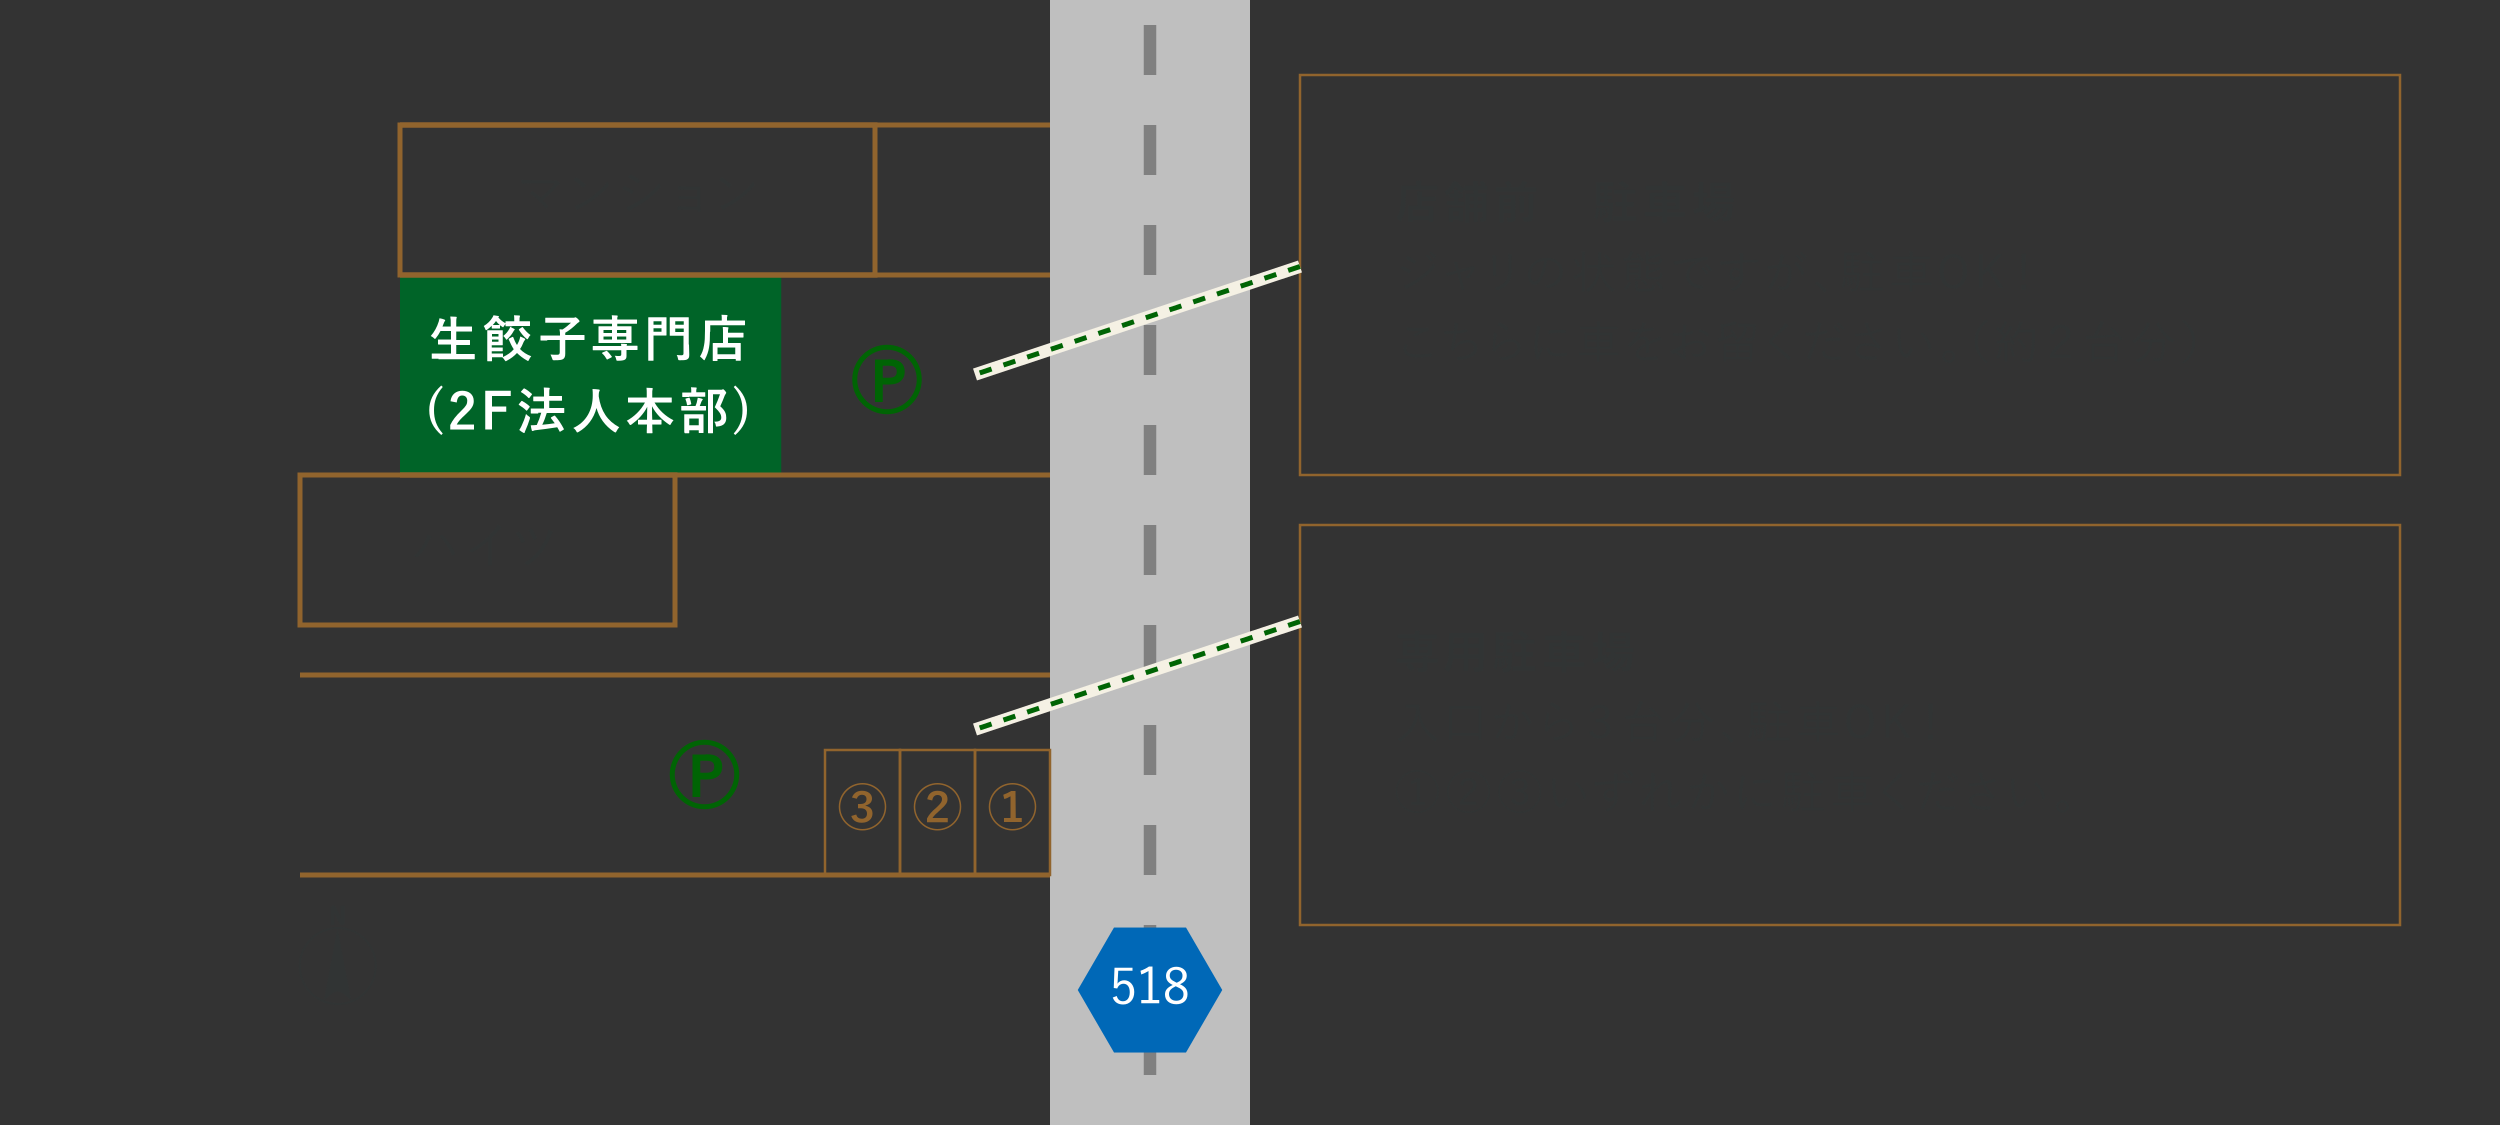 <?xml version="1.0" encoding="utf-8"?>
<!-- Generator: Adobe Illustrator 24.3.0, SVG Export Plug-In . SVG Version: 6.00 Build 0)  -->
<svg version="1.1" id="圖層_1" xmlns="http://www.w3.org/2000/svg" xmlns:xlink="http://www.w3.org/1999/xlink" x="0px" y="0px"
	 viewBox="0 0 1000 450" style="enable-background:new 0 0 1000 450;" xml:space="preserve">
<rect x="0" y="0" width="1000" height="450" fill="#333333" stroke="none"/>
<style type="text/css">
	.st0{fill:#006428;}
	.st1{fill:#BFBFBF;}
	.st2{fill:none;stroke:#808080;stroke-width:5;stroke-miterlimit:10;stroke-dasharray:0,20,0;}
	.st3{fill:none;stroke:#91642D;stroke-width:2;stroke-miterlimit:10;}
	.st4{fill:none;stroke:#91642D;stroke-miterlimit:10;}
	.st5{fill:none;stroke:#F5F1E4;stroke-width:5;stroke-miterlimit:10;}
	.st6{fill:none;stroke:#006404;stroke-width:2;stroke-miterlimit:10;stroke-dasharray:5,5;}
	.st7{fill:#FFFFFF;}
	.st8{fill:#0068B7;}
	.st9{fill:#313434;}
	.st10{fill:#006404;stroke:#006404;stroke-miterlimit:10;}
	.st11{fill:#91642D;}
</style>
<g id="レイヤー_1">
</g>
<rect x="160" y="110" class="st0" width="152.5" height="80"/>
<rect x="420" class="st1" width="80" height="450"/>
<line class="st2" x1="460" y1="450" x2="460" y2="0"/>
<rect x="160" y="50" class="st3" width="190" height="60"/>
<rect x="120" y="190" class="st3" width="150" height="60"/>
<line class="st3" x1="420" y1="50" x2="160" y2="50"/>
<line class="st3" x1="420" y1="110" x2="160" y2="110"/>
<line class="st3" x1="420" y1="190" x2="160" y2="190"/>
<line class="st3" x1="420" y1="270" x2="120" y2="270"/>
<line class="st3" x1="420" y1="350" x2="120" y2="350"/>
<g>
	<rect x="520" y="30" class="st4" width="440" height="160"/>
</g>
<g>
	<rect x="520" y="210" class="st4" width="440" height="160"/>
</g>
<rect x="390" y="300" class="st4" width="30" height="50"/>
<rect x="360" y="300" class="st4" width="30" height="50"/>
<rect x="330" y="300" class="st4" width="30" height="50"/>
<g>
	<line class="st5" x1="520" y1="106.6" x2="390" y2="149.8"/>
	<line class="st6" x1="520" y1="106.6" x2="390" y2="149.8"/>
</g>
<g>
	<line class="st5" x1="520" y1="248.6" x2="390" y2="291.8"/>
	<line class="st6" x1="520" y1="248.6" x2="390" y2="291.8"/>
</g>
<g>
	<path class="st7" d="M175.4,143.5c-1.8,0-2.4,0-2.5,0c-0.2,0-0.2,0-0.2-0.2v-1.7c0-0.2,0-0.2,0.2-0.2c0.1,0,0.7,0,2.5,0h5v-3.6
		h-2.2c-2,0-2.6,0-2.8,0c-0.2,0-0.2,0-0.2-0.2v-1.6c0-0.2,0-0.2,0.2-0.2c0.1,0,0.8,0,2.8,0h2.2v-3.4h-4.2c-0.5,1-1.1,1.9-1.8,2.8
		c-0.2,0.2-0.3,0.4-0.4,0.4c-0.1,0-0.2-0.1-0.4-0.3c-0.4-0.4-0.9-0.7-1.3-0.9c1.5-1.7,2.5-3.6,3.2-5.8c0.1-0.4,0.2-0.9,0.3-1.3
		c0.7,0.1,1.4,0.3,1.9,0.5c0.2,0.1,0.4,0.2,0.4,0.3c0,0.1-0.1,0.2-0.2,0.4c-0.1,0.1-0.2,0.3-0.4,0.8l-0.5,1.3h3.3v-1
		c0-1.4,0-2-0.2-3c0.8,0,1.6,0.1,2.3,0.1c0.2,0,0.3,0.1,0.3,0.2c0,0.1,0,0.3-0.1,0.4c-0.1,0.3-0.1,0.8-0.1,2.2v1.1h3.4
		c2,0,2.6,0,2.7,0c0.2,0,0.2,0,0.2,0.2v1.6c0,0.2,0,0.2-0.2,0.2c-0.1,0-0.8,0-2.7,0h-3.4v3.4h2.5c2,0,2.6,0,2.8,0
		c0.2,0,0.2,0,0.2,0.2v1.6c0,0.2,0,0.2-0.2,0.2c-0.1,0-0.8,0-2.8,0h-2.5v3.6h4.7c1.8,0,2.4,0,2.5,0c0.2,0,0.2,0,0.2,0.2v1.7
		c0,0.2,0,0.2-0.2,0.2c-0.1,0-0.7,0-2.5,0H175.4z"/>
	<path class="st7" d="M204.9,130.5c-1.8,0-2.4,0-2.5,0c-0.2,0-0.2,0-0.2-0.2v-0.7c-0.2,0.2-0.4,0.6-0.6,0.8
		c-0.2,0.3-0.2,0.5-0.4,0.5c-0.1,0-0.2-0.1-0.5-0.3c-0.2-0.2-0.5-0.3-0.7-0.5v1.1c0,0.2,0,0.2-0.2,0.2c-0.1,0-0.3,0-1.1,0H198
		c-0.8,0-0.9,0-1.1,0c-0.2,0-0.2,0-0.2-0.2v-0.9c-0.6,0.6-1.2,1.1-1.9,1.6c-0.2,0.1-0.3,0.2-0.4,0.2c-0.1,0-0.2-0.2-0.3-0.5
		c-0.2-0.5-0.4-0.9-0.6-1.2c1.5-0.9,2.7-2.1,3.4-3.3c0.2-0.3,0.4-0.6,0.5-1c0.6,0.1,1.4,0.2,1.9,0.3c0.2,0,0.3,0.1,0.3,0.2
		c0,0.1-0.1,0.2-0.3,0.3c0.8,1,1.5,1.6,2.9,2.4v-0.6c0-0.2,0-0.2,0.2-0.2c0.1,0,0.7,0,2.5,0h0.8v-0.3c0-0.9,0-1.4-0.1-2.1
		c0.8,0,1.4,0.1,2.1,0.1c0.2,0,0.3,0.1,0.3,0.2c0,0.2-0.1,0.3-0.1,0.4c-0.1,0.2-0.1,0.6-0.1,1.4v0.3h1.5c1.8,0,2.4,0,2.5,0
		c0.2,0,0.2,0,0.2,0.2v1.5c0,0.2,0,0.2-0.2,0.2c-0.1,0-0.7,0-2.5,0H204.9z M204.9,134.8c0.2-0.1,0.3-0.1,0.4,0.1
		c0.4,1.1,0.9,2.2,1.5,3.1c0.3-0.5,0.5-1,0.8-1.6c0.2-0.5,0.4-1.2,0.5-1.8c0.6,0.2,1.3,0.6,1.7,0.8c0.2,0.1,0.3,0.2,0.3,0.3
		c0,0.1-0.1,0.2-0.2,0.4c-0.2,0.2-0.3,0.4-0.5,0.8c-0.4,1-0.8,1.9-1.4,2.7c1.1,1.2,2.6,2.2,4.5,2.9c-0.3,0.3-0.7,0.9-0.9,1.4
		c-0.2,0.3-0.2,0.5-0.4,0.5c-0.1,0-0.2-0.1-0.4-0.2c-1.6-0.9-2.9-1.9-4-3c-1.1,1.2-2.4,2.2-4.1,3.1c-0.2,0.1-0.3,0.2-0.4,0.2
		c-0.1,0-0.2-0.1-0.4-0.4c-0.3-0.4-0.6-0.9-1-1.2l0.1,0c-0.2,0-0.6,0-1.8,0h-2.4c0,0.9,0,1.4,0,1.4c0,0.2,0,0.2-0.2,0.2h-1.5
		c-0.2,0-0.2,0-0.2-0.2c0-0.1,0-0.9,0-2.6V135c0-1.7,0-2.5,0-2.7c0-0.2,0-0.2,0.2-0.2c0.1,0,0.8,0,2.1,0h2.1c1.1,0,1.5,0,1.6,0
		c0.2,0,0.2,0,0.2,0.2c0,0.1,0,0.6,0,1.8v2.1c0,1.1,0,1.6,0,1.7c0,0.2,0,0.2-0.2,0.2c-0.1,0-0.6,0-1.6,0h-2.6v0.9h2.4
		c1.3,0,1.7,0,1.8,0c0.2,0,0.2,0,0.2,0.2v1.1c0,0.2,0,0.2-0.2,0.2c-0.1,0-0.5,0-1.8,0h-2.4v0.9h2.4c1.3,0,1.7,0,1.9,0
		c0.2,0,0.2,0,0.2,0.2v1.2c1.7-0.8,3.2-1.8,4.3-3.1c-0.8-1.2-1.4-2.5-2-3.9c-0.1-0.2,0-0.3,0.2-0.4L204.9,134.8z M196.8,133.6v1h2.6
		v-1H196.8z M199.4,135.8h-2.6v0.9h2.6V135.8z M198.8,130c0.8,0,1,0,1.1,0c-0.6-0.5-1.1-1-1.5-1.6c-0.4,0.6-0.8,1.1-1.3,1.6
		c0.1,0,0.4,0,0.9,0H198.8z M205.6,131.5c0.2,0.1,0.3,0.2,0.3,0.3c0,0.1-0.1,0.2-0.2,0.3c-0.1,0.1-0.3,0.3-0.4,0.6
		c-0.6,1.1-1.4,2-2.3,2.9c-0.2,0.2-0.3,0.3-0.4,0.3c-0.1,0-0.2-0.2-0.4-0.5c-0.3-0.4-0.6-0.8-0.9-1c1.1-0.9,1.8-1.7,2.4-2.8
		c0.1-0.2,0.3-0.5,0.4-0.9C204.5,131,205.2,131.3,205.6,131.5z M208.8,130.9c0.1-0.1,0.2-0.1,0.2-0.1s0.1,0.1,0.2,0.2
		c0.9,1.2,1.9,2.3,3,3c-0.3,0.3-0.7,0.8-0.9,1.3c-0.2,0.3-0.2,0.4-0.4,0.4c-0.1,0-0.2-0.1-0.4-0.3c-1-0.8-2-2-2.9-3.4
		c-0.1-0.2-0.1-0.3,0.1-0.4L208.8,130.9z"/>
	<path class="st7" d="M218.9,136.2c-1.8,0-2.4,0-2.5,0c-0.2,0-0.2,0-0.2-0.2v-1.6c0-0.2,0-0.2,0.2-0.2c0.1,0,0.7,0,2.5,0h5.1
		c0-0.9,0-1.6-0.2-2.5c0.4,0,0.8,0.1,1.2,0.1c1.3-0.8,2.4-1.8,3.4-2.7h-7.3c-2,0-2.6,0-2.8,0c-0.2,0-0.2,0-0.2-0.2v-1.6
		c0-0.2,0-0.2,0.2-0.2c0.1,0,0.8,0,2.8,0h8.5c0.1,0,0.3-0.1,0.3-0.1c0.1,0,0.1-0.1,0.3-0.1c0.1,0,0.3,0.1,0.9,0.6
		c0.6,0.6,0.7,0.8,0.7,1c0,0.2-0.1,0.3-0.3,0.4s-0.5,0.3-0.9,0.7c-1.1,1.1-2.6,2.4-4.5,3.5v0.9h5c1.8,0,2.4,0,2.5,0
		c0.2,0,0.2,0,0.2,0.2v1.6c0,0.2,0,0.2-0.2,0.2c-0.1,0-0.7,0-2.5,0h-5v2.3c0,1.5,0,2.5,0,3.2c0,1.2-0.3,1.7-0.8,2.1
		c-0.6,0.4-1.5,0.5-3.6,0.5c-0.6,0-0.6,0-0.8-0.6c-0.2-0.6-0.5-1.2-0.7-1.7c0.8,0.1,1.5,0.1,2.8,0.1c0.6,0,0.9-0.3,0.9-1v-4.9H218.9
		z"/>
	<path class="st7" d="M248.5,138.4c0-0.3-0.1-0.6-0.1-0.9c0.7,0,1.5,0,2.1,0.1c0.2,0,0.3,0.1,0.3,0.2s0,0.2-0.1,0.3
		c0,0.1-0.1,0.1-0.1,0.2h1.7c1.8,0,2.4,0,2.5,0c0.2,0,0.2,0,0.2,0.2v1.3c0,0.2,0,0.2-0.2,0.2c-0.1,0-0.7,0-2.5,0h-1.7v0.3
		c0,0.8,0,1.4,0,2.1c0,0.8-0.2,1.2-0.7,1.5c-0.4,0.2-1.1,0.4-2.7,0.4c-0.6,0-0.6,0-0.7-0.5c-0.1-0.6-0.4-1.2-0.6-1.5
		c0.7,0.1,1.4,0.1,1.8,0.1c0.6,0,0.8-0.2,0.8-0.6v-1.7h-8.7c-1.8,0-2.4,0-2.5,0c-0.2,0-0.2,0-0.2-0.2v-1.3c0-0.2,0-0.2,0.2-0.2
		c0.1,0,0.7,0,2.5,0H248.5z M242.4,137.2c-2,0-2.7,0-2.8,0c-0.2,0-0.2,0-0.2-0.2c0-0.1,0-0.6,0-1.8v-2.6c0-1.2,0-1.7,0-1.9
		c0-0.2,0-0.2,0.2-0.2c0.1,0,0.8,0,2.8,0h2.4v-1h-4.7c-1.8,0-2.4,0-2.5,0c-0.2,0-0.2,0-0.2-0.2V128c0-0.2,0-0.2,0.2-0.2
		c0.1,0,0.7,0,2.5,0h4.7c0-0.7,0-1.2-0.1-1.7c0.7,0,1.4,0.1,2.1,0.1c0.2,0,0.3,0.1,0.3,0.2c0,0.2-0.1,0.3-0.1,0.4
		c-0.1,0.1-0.1,0.4-0.1,1h5.1c1.8,0,2.4,0,2.6,0c0.2,0,0.2,0,0.2,0.2v1.3c0,0.2,0,0.2-0.2,0.2c-0.1,0-0.7,0-2.6,0h-5.1v1h2.7
		c2,0,2.7,0,2.8,0c0.2,0,0.2,0,0.2,0.2c0,0.1,0,0.6,0,1.8v2.7c0,1.2,0,1.7,0,1.8c0,0.2,0,0.2-0.2,0.2c-0.1,0-0.8,0-2.8,0H242.4z
		 M242.4,140.4c0.2-0.1,0.3-0.1,0.4,0c0.7,0.6,1.3,1.4,1.9,2.2c0.1,0.2,0.1,0.2-0.2,0.4l-1.4,0.7c-0.2,0.1-0.3,0.2-0.4,0
		c-0.5-0.9-1.1-1.7-1.8-2.3c-0.2-0.2-0.1-0.2,0.1-0.4L242.4,140.4z M244.8,133.2V132h-3.4v1.2H244.8z M244.8,135.8v-1.2h-3.4v1.2
		H244.8z M246.8,132v1.2h3.7V132H246.8z M250.5,134.6h-3.7v1.2h3.7V134.6z"/>
	<path class="st7" d="M264.5,126.9c1.3,0,1.8,0,1.9,0c0.2,0,0.2,0,0.2,0.2c0,0.1,0,0.7,0,2v2.9c0,1.3,0,1.9,0,2c0,0.2,0,0.2-0.2,0.2
		c-0.1,0-0.7,0-1.9,0h-3.1v5.7c0,2.7,0,4.1,0,4.2c0,0.2,0,0.2-0.2,0.2h-1.7c-0.2,0-0.2,0-0.2-0.2c0-0.1,0-1.5,0-4.2v-8.6
		c0-2.7,0-4.1,0-4.2c0-0.2,0-0.2,0.2-0.2c0.1,0,0.9,0,2.3,0H264.5z M261.4,128.5v1.4h3.2v-1.4H261.4z M264.6,131.3h-3.2v1.4h3.2
		V131.3z M275.6,137.8c0,1.4,0.1,3,0.1,4c0,1-0.1,1.4-0.6,1.8s-1,0.5-3.1,0.5c-0.6,0-0.7,0-0.8-0.6c-0.1-0.6-0.3-1.1-0.5-1.5
		c0.8,0.1,1.4,0.1,1.9,0.1c0.6,0,0.8-0.2,0.8-0.8v-7h-3.1c-1.5,0-2,0-2.2,0c-0.2,0-0.2,0-0.2-0.2c0-0.1,0-0.6,0-1.9V129
		c0-1.2,0-1.7,0-1.9c0-0.2,0-0.2,0.2-0.2c0.1,0,0.6,0,2.2,0h2.8c1.5,0,2.1,0,2.2,0c0.2,0,0.2,0,0.2,0.2c0,0.1,0,0.9,0,2.6V137.8z
		 M270.1,128.5v1.4h3.4v-1.4H270.1z M273.5,132.8v-1.4h-3.4v1.4H273.5z"/>
	<path class="st7" d="M284,132.7c0,2.7-0.1,4.7-0.4,6.4c-0.3,1.7-0.8,3.1-1.6,4.6c-0.1,0.3-0.2,0.4-0.3,0.4c-0.1,0-0.2-0.1-0.4-0.3
		c-0.5-0.5-1-1-1.3-1.2c0.8-1.3,1.3-2.6,1.6-4.4c0.3-1.5,0.4-3.3,0.4-6c0-2.5,0-3.7,0-3.8c0-0.2,0-0.2,0.2-0.2c0.1,0,0.8,0,2.7,0
		h3.8v-0.7c0-0.6,0-1.1-0.1-1.6c0.7,0,1.4,0.1,2.1,0.1c0.2,0,0.3,0.1,0.3,0.2c0,0.1,0,0.3-0.1,0.4c-0.1,0.1-0.1,0.4-0.1,0.9v0.7h4.3
		c1.9,0,2.5,0,2.7,0c0.2,0,0.2,0,0.2,0.2v1.5c0,0.2,0,0.2-0.2,0.2c-0.1,0-0.8,0-2.7,0h-11V132.7z M285.3,144.4c-0.2,0-0.2,0-0.2-0.2
		c0-0.1,0-0.6,0-3.2v-1.5c0-1.4,0-1.9,0-2.1c0-0.2,0-0.2,0.2-0.2c0.1,0,0.8,0,2.7,0h1.2v-4c0-0.9,0-1.7-0.1-2.4c0.7,0,1.3,0,2,0.1
		c0.2,0,0.3,0.1,0.3,0.2c0,0.2-0.1,0.3-0.1,0.4c-0.1,0.2-0.1,0.8-0.1,1.5v0.1h3.3c1.9,0,2.5,0,2.7,0c0.2,0,0.2,0,0.2,0.2v1.5
		c0,0.2,0,0.2-0.2,0.2c-0.1,0-0.8,0-2.7,0h-3.3v2.2h2.2c1.9,0,2.6,0,2.7,0c0.2,0,0.2,0,0.2,0.2c0,0.1,0,0.6,0,1.8v1.7
		c0,2.6,0,3.1,0,3.2c0,0.2,0,0.2-0.2,0.2h-1.6c-0.2,0-0.2,0-0.2-0.2v-0.5H287v0.6c0,0.2,0,0.2-0.2,0.2H285.3z M287,141.7h7.1V139
		H287V141.7z"/>
	<path class="st7" d="M177.1,154.8c-2.6,3-3.5,5.8-3.5,9.3c0,3.5,0.9,6.4,3.5,9.3l-0.6,0.6c-3.3-2.9-4.8-6-4.8-9.9
		c0-3.8,1.5-6.9,4.8-9.9L177.1,154.8z"/>
	<path class="st7" d="M180.2,160.5c0.3-2.7,2.2-4.2,4.7-4.2c2.7,0,4.6,1.5,4.6,4.1c0,1.7-0.7,3-3.1,5.2c-2.1,1.9-3.1,3-3.7,4.2h6.9
		v2h-9.5V170c0.9-1.9,2.2-3.6,4.4-5.7c2-1.9,2.4-2.7,2.4-4c0-1.3-0.8-2.1-2-2.1c-1.3,0-2,0.9-2.2,2.8L180.2,160.5z"/>
	<path class="st7" d="M204.3,158.4h-7.5v4.2h5.7v2.1h-5.7v7.1h-2.7v-15.5h10.2V158.4z"/>
	<path class="st7" d="M208.5,160.5c0.1-0.2,0.2-0.2,0.4-0.1c1,0.6,2,1.2,2.9,2.1c0.1,0.1,0.1,0.1,0.1,0.2c0,0.1,0,0.1-0.1,0.2
		l-0.9,1.2c-0.1,0.1-0.2,0.2-0.2,0.2s-0.1,0-0.2-0.1c-0.9-0.9-1.9-1.6-2.9-2.2c-0.1-0.1-0.1-0.1-0.1-0.2c0-0.1,0-0.1,0.1-0.2
		L208.5,160.5z M208.6,170.4c0.6-1.3,1.3-2.9,1.8-4.8c0.3,0.3,0.7,0.7,1.2,1c0.3,0.2,0.4,0.3,0.4,0.5c0,0.1,0,0.2-0.1,0.5
		c-0.5,1.6-1.1,3.2-1.7,4.5c-0.1,0.3-0.3,0.6-0.3,0.8c0,0.2-0.1,0.3-0.2,0.3c-0.1,0-0.2,0-0.4-0.1c-0.5-0.3-1-0.6-1.6-1.1
		C208.1,171.4,208.3,171,208.6,170.4z M209.4,155.5c0.2-0.2,0.2-0.2,0.4-0.1c1,0.5,2,1.3,2.9,2.1c0.1,0.1,0.2,0.2,0,0.4l-0.9,1.2
		c-0.1,0.2-0.2,0.2-0.4,0.1c-0.8-0.9-2-1.8-2.9-2.3c-0.2-0.1-0.2-0.1,0-0.4L209.4,155.5z M215.3,165.4c-2,0-2.7,0-2.8,0
		c-0.2,0-0.2,0-0.2-0.2v-1.6c0-0.2,0-0.2,0.2-0.2c0.1,0,0.8,0,2.8,0h2.3v-2.9h-1.4c-1.9,0-2.6,0-2.7,0c-0.2,0-0.2,0-0.2-0.2v-1.5
		c0-0.2,0-0.2,0.2-0.2c0.1,0,0.8,0,2.7,0h1.4v-0.9c0-1.2,0-1.9-0.1-2.7c0.8,0,1.5,0.1,2.1,0.1c0.2,0,0.3,0.1,0.3,0.2
		c0,0.1,0,0.2-0.1,0.4c-0.1,0.2-0.1,0.7-0.1,1.8v0.9h2.2c1.9,0,2.6,0,2.7,0c0.2,0,0.2,0,0.2,0.2v1.5c0,0.2,0,0.2-0.2,0.2
		c-0.1,0-0.8,0-2.7,0h-2.2v2.9h3c2,0,2.7,0,2.8,0c0.2,0,0.2,0,0.2,0.2v1.6c0,0.2,0,0.2-0.2,0.2c-0.1,0-0.8,0-2.8,0h-4
		c-0.5,1.7-1.1,3.3-1.8,4.7c1.8-0.2,3.3-0.3,5-0.6c-0.5-0.7-1-1.3-1.5-2c-0.1-0.2-0.1-0.2,0.1-0.4l1.1-0.6c0.2-0.1,0.3-0.1,0.4,0
		c1.4,1.6,2.5,3.3,3.5,5.2c0.1,0.2,0.1,0.2-0.1,0.4l-1.2,0.7c-0.1,0.1-0.2,0.1-0.3,0.1s-0.1-0.1-0.1-0.2c-0.3-0.5-0.6-1.1-0.9-1.6
		c-3,0.5-5.6,0.8-8.8,1.2c-0.4,0.1-0.6,0.1-0.7,0.2s-0.2,0.1-0.4,0.1c-0.2,0-0.3-0.1-0.3-0.3c-0.2-0.6-0.3-1.3-0.4-2
		c0.9,0,1.5,0,2.1-0.1c0.1,0,0.2,0,0.3,0c0.7-1.5,1.3-3.1,1.8-4.9H215.3z"/>
	<path class="st7" d="M246.6,172.5c-0.2,0.3-0.2,0.5-0.4,0.5c-0.1,0-0.2-0.1-0.5-0.2c-3.8-2.5-6.1-5.9-7.1-9.6
		c-1.1,4.2-3.6,7.5-7.2,9.6c-0.2,0.1-0.4,0.2-0.5,0.2c-0.1,0-0.2-0.1-0.4-0.5c-0.3-0.6-0.7-1-1.2-1.3c5.3-2.4,7.8-7.4,7.8-13
		c0-0.9,0-1.7-0.1-2.6c0.8,0,1.7,0.1,2.5,0.2c0.3,0,0.4,0.2,0.4,0.3c0,0.2-0.1,0.3-0.2,0.5c-0.1,0.2-0.2,0.7-0.2,1.3
		c0,0.2,0,0.5,0,0.7c0.9,5.9,3.4,9.7,8.2,12.3C247.3,171.3,246.9,171.9,246.6,172.5z"/>
	<path class="st7" d="M254,161c-1.8,0-2.4,0-2.6,0c-0.2,0-0.2,0-0.2-0.2v-1.6c0-0.2,0-0.2,0.2-0.2c0.1,0,0.7,0,2.6,0h4.7v-1.3
		c0-1.1,0-1.8-0.1-2.6c0.7,0,1.5,0.1,2.2,0.1c0.2,0,0.3,0.1,0.3,0.2c0,0.2-0.1,0.4-0.1,0.5c-0.1,0.3-0.1,0.6-0.1,1.7v1.4h5
		c1.8,0,2.5,0,2.6,0c0.2,0,0.2,0,0.2,0.2v1.6c0,0.2,0,0.2-0.2,0.2c-0.1,0-0.8,0-2.6,0h-4.1c1.8,3.1,4.4,5.5,7.6,7.1
		c-0.4,0.4-0.7,0.9-1,1.4c-0.2,0.3-0.2,0.5-0.4,0.5c-0.1,0-0.2-0.1-0.4-0.2c-2.8-1.9-5.2-4.2-6.8-7.3c0,1.7,0,3.6,0.1,5.4h1
		c1.8,0,2.3,0,2.5,0c0.2,0,0.2,0,0.2,0.2v1.5c0,0.2,0,0.2-0.2,0.2c-0.1,0-0.7,0-2.5,0h-1c0,1.7,0.1,3,0.1,3.3c0,0.2,0,0.2-0.2,0.2
		h-1.9c-0.2,0-0.2,0-0.2-0.2c0-0.3,0-1.6,0.1-3.3h-0.9c-1.8,0-2.3,0-2.5,0c-0.2,0-0.2,0-0.2-0.2v-1.5c0-0.2,0-0.2,0.2-0.2
		c0.1,0,0.7,0,2.5,0h0.9c0-1.7,0.1-3.5,0.1-5.2c-1.4,2.9-3.8,5.3-6.3,7.1c-0.2,0.2-0.4,0.2-0.5,0.2c-0.1,0-0.2-0.1-0.4-0.4
		c-0.3-0.6-0.6-1-1-1.3c2.8-1.5,5.6-4.1,7.3-7.3H254z"/>
	<path class="st7" d="M275.3,164.2c-1.8,0-2.4,0-2.6,0c-0.2,0-0.2,0-0.2-0.2v-1.4c0-0.2,0-0.2,0.2-0.2c0.1,0,0.7,0,2.6,0h2.9
		c0.4-0.9,0.6-1.6,0.7-2.3c0.1-0.3,0.1-0.6,0.2-1c0.5,0.1,1.2,0.2,1.7,0.4c0.2,0.1,0.3,0.1,0.3,0.3c0,0.1-0.1,0.2-0.2,0.3
		c-0.1,0.1-0.2,0.3-0.3,0.5c-0.2,0.6-0.4,1.1-0.7,1.8c1.6,0,2.1,0,2.3,0c0.2,0,0.2,0,0.2,0.2v1.4c0,0.2,0,0.2-0.2,0.2
		c-0.1,0-0.7,0-2.5,0H275.3z M275.6,158.8c-1.8,0-2.3,0-2.5,0c-0.2,0-0.2,0-0.2-0.2v-1.4c0-0.2,0-0.2,0.2-0.2c0.1,0,0.7,0,2.5,0h0.9
		v-0.4c0-0.7,0-1.2-0.1-1.7c0.7,0,1.3,0.1,2,0.1c0.2,0,0.3,0.1,0.3,0.2c0,0.1-0.1,0.2-0.1,0.4c-0.1,0.1-0.1,0.4-0.1,1v0.3h1
		c1.7,0,2.3,0,2.4,0c0.2,0,0.2,0,0.2,0.2v1.4c0,0.2,0,0.2-0.2,0.2c-0.1,0-0.7,0-2.4,0H275.6z M273.9,173.1c-0.2,0-0.2,0-0.2-0.2
		c0-0.1,0-0.6,0-3.4v-1.4c0-1.6,0-2.1,0-2.2c0-0.2,0-0.2,0.2-0.2c0.1,0,0.7,0,2.2,0h2.9c1.6,0,2.1,0,2.2,0c0.2,0,0.2,0,0.2,0.2
		c0,0.1,0,0.7,0,2v1.7c0,2.7,0,3.2,0,3.4c0,0.2,0,0.2-0.2,0.2h-1.5c-0.2,0-0.2,0-0.2-0.2v-0.9h-3.8v1c0,0.2,0,0.2-0.2,0.2H273.9z
		 M275.2,162.1c-0.3,0.1-0.3,0-0.4-0.2c-0.1-0.7-0.3-1.5-0.6-2.2c-0.1-0.2,0-0.2,0.2-0.3l1.1-0.3c0.2-0.1,0.3,0,0.4,0.2
		c0.2,0.6,0.5,1.4,0.6,2.2c0,0.2,0,0.2-0.2,0.3L275.2,162.1z M275.7,170.1h3.8v-2.7h-3.8V170.1z M288.4,155.9c0.2,0,0.4,0,0.5-0.1
		c0.1,0,0.2-0.1,0.3-0.1c0.2,0,0.3,0.1,0.8,0.6c0.4,0.5,0.5,0.7,0.5,0.8s-0.1,0.3-0.2,0.4c-0.1,0.1-0.2,0.3-0.4,0.7
		c-0.6,1.5-1.1,2.9-1.8,4.3c2,1.8,2.4,3,2.4,4.7c0,2.1-1.2,3.2-3.5,3.4c-0.6,0.1-0.6,0.1-0.7-0.6c-0.1-0.6-0.3-1-0.6-1.3
		c1.9,0,2.8-0.5,2.8-1.6c0-1.3-0.5-2.2-2.6-4.2c0.8-1.7,1.5-3.4,2.1-5.2h-2.8v11.2c0,2.7,0,4.1,0,4.2c0,0.2,0,0.2-0.2,0.2h-1.6
		c-0.2,0-0.2,0-0.2-0.2c0-0.1,0-1.4,0-4.2v-8.6c0-2.7,0-4.1,0-4.2c0-0.2,0-0.2,0.2-0.2c0.1,0,0.7,0,1.8,0H288.4z"/>
	<path class="st7" d="M294.1,154.2c3.3,3,4.7,6.1,4.7,9.9c0,3.9-1.4,7-4.7,9.9l-0.6-0.6c2.6-3,3.5-5.8,3.5-9.3
		c0-3.5-0.9-6.4-3.5-9.3L294.1,154.2z"/>
</g>
<g id="文字">
	<g>
		<polygon class="st8" points="474.4,371 445.6,371 431.1,396 445.6,421 474.4,421 488.9,396 		"/>
		<g>
			<path class="st7" d="M453.2,388.3h-5.9l-0.2,3.5c0,0.5-0.1,1.2-0.1,1.7c0.5-0.9,1.6-1.4,2.7-1.4c2.2,0,4,1.9,4,4.7
				c0,3.1-1.9,5-4.4,5c-2.1,0-3.5-0.9-4.2-2.8l1.6-0.6c0.4,1.4,1.2,2.1,2.5,2.1c1.6,0,2.7-1.3,2.7-3.6c0-2.2-1-3.4-2.5-3.4
				c-1.1,0-2.1,0.7-2.5,1.9l-1.4-0.2l0.3-8.1h7.2v1.2H453.2z"/>
			<path class="st7" d="M461,400h2.7v1.3h-7.2V400h2.9v-11.6c-0.8,0.5-1.8,1-2.9,1.4l-0.3-1.5c1.2-0.4,2.4-1,3.4-1.7h1.4V400z"/>
			<path class="st7" d="M475,397.7c0,2.5-1.8,4-4.5,4s-4.5-1.5-4.5-3.9c0-1.7,0.9-2.8,3.1-3.8c-2-1-2.7-2.1-2.7-3.7
				c0-2,1.7-3.6,4.1-3.6s4.2,1.5,4.2,3.5c0,1.6-0.8,2.6-2.7,3.5C474.2,394.7,475,395.9,475,397.7z M470.3,394.5
				c-1.9,0.9-2.7,1.8-2.7,3.1c0,1.6,1.1,2.7,2.9,2.7s2.9-1,2.9-2.6c0-1.3-0.6-2.1-2.7-3L470.3,394.5z M470.7,393.1
				c1.8-0.8,2.3-1.6,2.3-2.9c0-1.4-1.1-2.3-2.6-2.3s-2.5,0.9-2.5,2.3c0,1.1,0.5,1.8,2.4,2.7L470.7,393.1z"/>
		</g>
	</g>
	<g>
		<path class="st9" d="M562.3,78.3c0,2.4-0.1,4.2-0.4,5.8c-0.3,1.5-0.7,2.8-1.4,4.1c-0.1,0.2-0.2,0.4-0.3,0.4s-0.2-0.1-0.4-0.3
			c-0.4-0.5-0.9-0.9-1.2-1.1c0.7-1.2,1.2-2.4,1.5-3.9c0.3-1.3,0.4-3,0.4-5.4c0-2.3,0-3.3,0-3.4c0-0.2,0-0.2,0.2-0.2
			c0.1,0,0.7,0,2.4,0h3.4v-0.6c0-0.5,0-1-0.1-1.5c0.7,0,1.3,0.1,1.9,0.1c0.2,0,0.3,0.1,0.3,0.2s0,0.2-0.1,0.3
			c-0.1,0.1-0.1,0.4-0.1,0.8v0.6h3.9c1.7,0,2.3,0,2.4,0c0.2,0,0.2,0,0.2,0.2v1.3c0,0.2,0,0.2-0.2,0.2c-0.1,0-0.7,0-2.4,0h-9.9v2.4
			H562.3z M563.5,88.8c-0.2,0-0.2,0-0.2-0.2c0-0.1,0-0.5,0-2.9v-1.3c0-1.3,0-1.7,0-1.9c0-0.2,0-0.2,0.2-0.2c0.1,0,0.7,0,2.4,0h1
			v-3.6c0-0.8,0-1.5-0.1-2.2c0.7,0,1.2,0,1.8,0.1c0.2,0,0.3,0.1,0.3,0.2c0,0.2-0.1,0.3-0.1,0.4c-0.1,0.2-0.1,0.7-0.1,1.4v0.1h3
			c1.7,0,2.3,0,2.4,0c0.2,0,0.2,0,0.2,0.2v1.3c0,0.2,0,0.2-0.2,0.2c-0.1,0-0.7,0-2.4,0h-3v2h2c1.7,0,2.3,0,2.4,0
			c0.2,0,0.2,0,0.2,0.2c0,0.1,0,0.6,0,1.6v1.5c0,2.3,0,2.8,0,2.9c0,0.2,0,0.2-0.2,0.2h-1.4c-0.2,0-0.2,0-0.2-0.2V88h-6.4v0.5
			c0,0.2,0,0.2-0.2,0.2h-1.4V88.8z M565.1,86.4h6.4v-2.5h-6.4V86.4z"/>
		<path class="st9" d="M592.8,74.3c-0.3-0.5-0.6-0.8-0.9-1.2c-0.1-0.1-0.1-0.2,0.1-0.3l0.8-0.4c0.2-0.1,0.2-0.1,0.4,0
			c0.3,0.3,0.7,0.7,1,1.2c0.1,0.1,0.1,0.2-0.1,0.3l-0.5,0.3c0.8,0,1.1,0,1.2,0c0.2,0,0.2,0,0.2,0.2v1.3c0,0.2,0,0.2-0.2,0.2
			c-0.1,0-0.6,0-2.3,0h-1.3v1.4h1c1.5,0,2.1,0,2.2,0c0.2,0,0.2,0,0.2,0.2c0,0.1,0,1,0,2.6v4.1c0,1.1,0,2.2,0,2.8
			c0,0.7-0.1,1-0.4,1.4c-0.3,0.3-0.8,0.3-1.5,0.3c-0.5,0-0.6,0-0.6-0.4c-0.1-0.5-0.2-0.9-0.4-1.2c0.3,0,0.6,0.1,0.8,0.1
			c0.3,0,0.4,0,0.4-0.4v-2h-1.8V86c0,1.7,0,2.5,0,2.6c0,0.2,0,0.2-0.2,0.2h-1.3c-0.2,0-0.2,0-0.2-0.2c0-0.1,0-1,0-2.6v-1.2h-1.6v1.5
			c0,1.6,0,2.4,0,2.6s0,0.2-0.2,0.2h-1.3c-0.2,0-0.2,0-0.2-0.2c0-0.1,0-0.9,0-2.6v-6.1c0-1.6,0-2.4,0-2.5c0-0.2,0-0.2,0.2-0.2
			c0.1,0,0.6,0,2.2,0h0.8v-1.4h-1.1c-1.6,0-2.2,0-2.3,0c-0.2,0-0.2,0-0.2-0.2v-0.3c-0.2,0.2-0.5,0.6-0.7,1c-0.1,0.3-0.2,0.4-0.3,0.4
			s-0.2-0.1-0.4-0.2c-0.8-0.6-1.5-1.4-2.1-2.2c-0.8,1.2-1.8,2.4-3.2,3.4c-0.2,0.1-0.3,0.2-0.4,0.2c-0.1,0-0.1-0.1-0.2-0.4
			c-0.2-0.5-0.3-0.9-0.5-1.2c1.4-1,2.4-2.2,3.1-3.5c0.1-0.2,0.2-0.4,0.3-0.7c0.6,0.1,1.2,0.2,1.7,0.4c0.2,0.1,0.4,0.1,0.4,0.2
			s-0.1,0.2-0.2,0.2c0.7,0.9,1.6,1.6,2.5,2.1v-0.8c0-0.2,0-0.2,0.2-0.2c0.1,0,0.7,0,2.3,0h1.1c0-0.8-0.1-1.3-0.1-2
			c0.7,0,1.2,0.1,1.7,0.1c0.2,0,0.3,0.1,0.3,0.2s-0.1,0.2-0.1,0.4c-0.1,0.2-0.1,0.5-0.1,1.3C591,74.3,592.8,74.3,592.8,74.3z
			 M580.9,82c-1.4,0-1.9,0-2,0c-0.2,0-0.2,0-0.2-0.2v-1.2c0-0.2,0-0.2,0.2-0.2c0.1,0,0.6,0,2,0h0.7V79h-0.2c-1.2,0-1.4,0-1.5,0
			c-0.2,0-0.2,0-0.2-0.2v-1.1c0-0.2,0-0.2,0.2-0.2c0.1,0,0.4,0,1.5,0h0.2c0-0.6,0-1.2-0.1-1.7c0.6,0,1.2,0.1,1.7,0.1
			c0.2,0,0.3,0.1,0.3,0.2s-0.1,0.3-0.1,0.4c-0.1,0.2-0.1,0.4-0.1,1l0,0c1.2,0,1.5,0,1.6,0c0.2,0,0.2,0,0.2,0.2V79
			c0,0.2,0,0.2-0.2,0.2c-0.1,0-0.5,0-1.6,0l0,0v1.4h0.3c1.4,0,1.9,0,2,0c0.2,0,0.2,0,0.2,0.2V82c0,0.2,0,0.2-0.2,0.2
			c-0.1,0-0.6,0-2,0h-2.7V82z M581.2,88.6c0,0.2,0,0.2-0.2,0.2h-1.3c-0.2,0-0.2,0-0.2-0.2c0-0.1,0-0.5,0-2.6v-1.2c0-1.1,0-1.5,0-1.6
			c0-0.2,0-0.2,0.2-0.2c0.1,0,0.5,0,1.7,0h1.9c1.2,0,1.6,0,1.7,0c0.2,0,0.2,0,0.2,0.2c0,0.1,0,0.5,0,1.3v1.3c0,2,0,2.4,0,2.5
			c0,0.2,0,0.2-0.2,0.2h-1.3c-0.2,0-0.2,0-0.2-0.2v-0.5h-2.3L581.2,88.6L581.2,88.6z M581.2,84.5v1.9h2.3v-1.9H581.2z M589.5,80.2
			v-1.5h-1.6v1.5H589.5z M589.5,83.2v-1.5h-1.6v1.5H589.5z M591.1,78.7v1.5h1.8v-1.5H591.1z M592.8,83.2v-1.5H591v1.5H592.8z"/>
		<path class="st9" d="M600.9,76.7c-1.6,0-2.1,0-2.3,0s-0.2,0-0.2-0.2v-1.4c0-0.2,0-0.2,0.2-0.2c0.1,0,0.7,0,2.3,0h2.1
			c-0.3-0.6-0.6-1.1-1-1.8c-0.1-0.2-0.1-0.2,0.1-0.3l1.2-0.5c0.3-0.1,0.3-0.1,0.4,0.1c0.4,0.6,0.7,1.1,1,1.7
			c0.1,0.2,0.1,0.2-0.2,0.3l-1.1,0.5h4.1c0.4-0.6,0.8-1.2,1.1-1.7c0.2-0.3,0.3-0.6,0.3-0.9c0.6,0.1,1.3,0.3,1.8,0.5
			c0.2,0.1,0.3,0.1,0.3,0.3c0,0.1-0.1,0.2-0.2,0.2c-0.1,0.1-0.2,0.2-0.5,0.6c-0.2,0.3-0.5,0.7-0.7,1h2.4c1.6,0,2.2,0,2.3,0
			c0.2,0,0.2,0,0.2,0.2v1.4c0,0.2,0,0.2-0.2,0.2c-0.1,0-0.7,0-2.3,0C612,76.7,600.9,76.7,600.9,76.7z M606.1,84.5c0,0.9,0,1.9,0,2.4
			c0,0.7-0.1,1.2-0.4,1.5c-0.3,0.2-0.7,0.4-2,0.4c-0.6,0-0.6,0-0.7-0.5c-0.1-0.5-0.2-0.8-0.4-1.2c0.5,0,0.7,0.1,1.2,0.1
			s0.6-0.1,0.6-0.5v-1.5h-2.9v1.3c0,1.5,0,2.2,0,2.3c0,0.2,0,0.2-0.2,0.2h-1.4c-0.2,0-0.2,0-0.2-0.2c0-0.1,0-0.8,0-2.3v-5.9
			c0-1.5,0-2.3,0-2.4c0-0.2,0-0.2,0.2-0.2c0.1,0,0.6,0,1.9,0h2.3c1.3,0,1.8,0,1.9,0c0.2,0,0.2,0,0.2,0.2c0,0.1,0,0.9,0,2.5
			L606.1,84.5L606.1,84.5z M601.5,79.5v1.4h2.9v-1.4H601.5z M604.4,83.7v-1.4h-2.9v1.4H604.4z M607.8,80.9c0-1,0-1.7-0.1-2.6
			c0.6,0,1.2,0.1,1.8,0.1c0.2,0,0.3,0.1,0.3,0.2s-0.1,0.3-0.1,0.4c-0.1,0.3-0.1,0.6-0.1,1.8V83c0,1.2,0,1.8,0,1.9
			c0,0.2,0,0.2-0.2,0.2H608c-0.2,0-0.2,0-0.2-0.2c0-0.1,0-0.7,0-1.9V80.9z M613.2,83.6c0,1.3,0,2.2,0,3.1s-0.2,1.3-0.6,1.6
			c-0.5,0.3-1,0.4-2.6,0.4c-0.6,0-0.6,0-0.7-0.6c-0.1-0.5-0.3-0.9-0.5-1.3c0.6,0.1,1.1,0.1,1.8,0.1c0.6,0,0.8-0.1,0.8-0.7V80
			c0-1,0-1.8-0.1-2.4c0.7,0,1.2,0.1,1.9,0.1c0.2,0,0.3,0.1,0.3,0.2s-0.1,0.3-0.1,0.4c-0.1,0.2-0.1,0.6-0.1,1.7v3.6H613.2z"/>
		<path class="st9" d="M639.3,83.2c0.3,0.1,0.3,0.1,0.3,0.3c-0.1,1.4-0.2,2.8-0.6,4.1c-0.1,0.2-0.1,0.2-0.3,0l-0.6-0.4
			c-0.2-0.1-0.2-0.2-0.2-0.4c0.4-1,0.6-2.2,0.6-3.7c0-0.2,0.1-0.2,0.3-0.1L639.3,83.2z M640.6,82.2c-1.2,0-1.7,0-1.9,0
			s-0.2,0-0.2-0.2c0-0.1,0-0.8,0-2.2v-4.5c0-1.4,0-2.1,0-2.2c0-0.2,0-0.2,0.2-0.2s0.7,0,1.9,0h2.8c1.2,0,1.7,0,1.8,0
			c0.2,0,0.2,0,0.2,0.2v1.1c0,0.2,0,0.2-0.2,0.2c-0.1,0-0.6,0-1.8,0h-0.3v1.3c1,0,1.4,0,1.5,0c0.2,0,0.2,0,0.2,0.2v1
			c0,0.2,0,0.2-0.2,0.2c-0.1,0-0.5,0-1.5,0v1.2c1,0,1.4,0,1.5,0c0.2,0,0.2,0,0.2,0.2v1c0,0.2,0,0.2-0.2,0.2c-0.1,0-0.5,0-1.5,0V81
			h0.4c1.1,0,1.5,0,1.6,0c0.2,0,0.2,0,0.2,0.2l-0.1,1.2c-0.1,3-0.3,4.4-0.6,5.3c-0.3,0.8-1,1.2-1.9,1.2c-0.2,0-0.5,0-0.8,0
			s-0.3,0-0.4-0.6c-0.1-0.4-0.2-0.9-0.4-1.2c0.5,0.1,1,0.1,1.3,0.1c0.4,0,0.6-0.1,0.7-0.5c0.2-0.5,0.4-1.7,0.4-4.3h-2.9V82.2z
			 M640.5,83.1c0.2,0,0.3-0.1,0.3,0.1c0.2,1.1,0.3,2.1,0.3,3.2c0,0.2,0,0.3-0.2,0.3l-0.6,0.2C640,87,640,87,640,86.8
			c0-1.2-0.1-2.2-0.2-3.3c0-0.2,0-0.2,0.2-0.3L640.5,83.1z M641.6,75.7v-1.3h-1.4v1.3H641.6z M641.6,78.3V77h-1.4v1.2h1.4V78.3z
			 M641.6,80.9v-1.3h-1.4v1.3H641.6z M641.6,83c0.2-0.1,0.2-0.1,0.3,0.1c0.2,0.8,0.3,1.7,0.4,2.6c0,0.2,0,0.2-0.2,0.3l-0.4,0.2
			c-0.2,0.1-0.2,0.1-0.3-0.1c-0.1-1-0.2-1.9-0.4-2.7c0-0.2,0-0.2,0.2-0.2L641.6,83z M642.7,82.8c0.2-0.1,0.2,0,0.3,0.1
			c0.3,0.6,0.4,1.3,0.5,1.9c0,0.1,0,0.2-0.2,0.2l-0.3,0.2c-0.2,0.1-0.2,0.1-0.2-0.1c-0.1-0.7-0.3-1.3-0.5-1.9c0-0.2,0-0.2,0.1-0.2
			L642.7,82.8z M650.7,82.5v4h1.3c1.6,0,2.2,0,2.3,0c0.2,0,0.2,0,0.2,0.2v1.4c0,0.2,0,0.2-0.2,0.2c-0.1,0-0.6,0-2.3,0h-4.2
			c-1.6,0-2.2,0-2.3,0c-0.2,0-0.2,0-0.2-0.2v-1.4c0-0.2,0-0.2,0.2-0.2c0.1,0,0.7,0,2.3,0h1v-4h-0.4c-1.5,0-1.9,0-2,0
			c-0.2,0-0.2,0-0.2-0.2V81c0-0.2,0-0.2,0.2-0.2c0.1,0,0.6,0,2,0h0.4v-3.3h-0.7c-1.5,0-2.1,0-2.2,0c-0.2,0-0.2,0-0.2-0.2V76
			c0-0.2,0-0.2,0.2-0.2c0.1,0,0.6,0,2.2,0h3.6c1.6,0,2.1,0,2.2,0c0.2,0,0.2,0,0.2,0.2v1.3c0,0.2,0,0.2-0.2,0.2c-0.1,0-0.6,0-2.2,0
			h-1v3.3h0.6c1.4,0,1.9,0,2,0c0.2,0,0.2,0,0.2,0.2v1.4c0,0.2,0,0.2-0.2,0.2c-0.1,0-0.6,0-2,0L650.7,82.5L650.7,82.5z M648.6,72.5
			c0.2-0.1,0.2-0.2,0.4-0.1c0.8,0.5,1.7,1.2,2.6,1.9c0.1,0.1,0.1,0.1,0.1,0.1c0,0.1-0.1,0.1-0.2,0.2l-1,0.9
			c-0.1,0.1-0.1,0.1-0.2,0.1s-0.1,0-0.2-0.1c-0.7-0.8-1.6-1.5-2.5-2c-0.1-0.1-0.2-0.1,0-0.3L648.6,72.5z"/>
		<path class="st9" d="M660.3,86.5c-1.6,0-2.1,0-2.2,0c-0.2,0-0.2,0-0.2-0.2V85c0-0.2,0-0.2,0.2-0.2c0.1,0,0.6,0,2.2,0h4.6v-1.2
			h-2.3c-1.7,0-2.4,0-2.5,0c-0.2,0-0.2,0-0.2-0.2c0-0.1,0-0.6,0-1.7V79c0-1.1,0-1.6,0-1.7c0-0.2,0-0.2,0.2-0.2c0.1,0,0.8,0,2.5,0
			h2.3V76h-4.1c-1.7,0-2.2,0-2.3,0c-0.2,0-0.2,0-0.2-0.2v-1.3c0-0.2,0-0.2,0.2-0.2c0.1,0,0.7,0,2.3,0h4.1c0-0.8-0.1-1.3-0.1-1.9
			c0.7,0,1.3,0.1,1.9,0.1c0.2,0,0.3,0.1,0.3,0.2s0,0.2-0.1,0.4c-0.1,0.2-0.1,0.6-0.1,1.2h4.3c1.7,0,2.2,0,2.3,0c0.2,0,0.2,0,0.2,0.2
			v1.3c0,0.2,0,0.2-0.2,0.2c-0.1,0-0.7,0-2.3,0h-4.3v1.1h2.4c1.8,0,2.4,0,2.5,0c0.2,0,0.2,0,0.2,0.2c0,0.1,0,0.6,0,1.7v2.8
			c0,1.1,0,1.6,0,1.7c0,0.2,0,0.2-0.2,0.2c-0.1,0-0.7,0-2.5,0h-2.4v1.2h4.8c1.6,0,2.1,0,2.2,0c0.2,0,0.2,0,0.2,0.2v1.3
			c0,0.2,0,0.2-0.2,0.2c-0.1,0-0.6,0-2.2,0h-4.8c0,1.4,0,2.1,0,2.2c0,0.2,0,0.2-0.2,0.2h-1.5c-0.2,0-0.2,0-0.2-0.2
			c0-0.1,0-0.8,0-2.2L660.3,86.5L660.3,86.5z M664.9,79.7v-1.2h-3.1v1.2H664.9z M664.9,82.2V81h-3.1v1.2H664.9z M666.8,78.5v1.2h3.3
			v-1.2H666.8z M670.1,81.1h-3.3v1.2h3.3V81.1z"/>
		<path class="st9" d="M681.3,82.4c0.5-0.2,1-0.5,1.5-0.7c0,0.3,0,0.7,0,1.1c0,0.6,0,0.6-0.5,0.8c-1,0.6-2.2,1.1-3.3,1.5
			c-0.3,0.1-0.5,0.2-0.6,0.3c-0.1,0.1-0.2,0.2-0.3,0.2s-0.2-0.1-0.3-0.2c-0.2-0.4-0.3-1-0.5-1.6c0.6-0.1,1.1-0.2,1.8-0.5
			c0.1-0.1,0.3-0.1,0.4-0.1v-4.5h-0.1c-1.2,0-1.5,0-1.7,0s-0.2,0-0.2-0.2v-1.4c0-0.2,0-0.2,0.2-0.2c0.1,0,0.5,0,1.7,0h0.1v-1.5
			c0-1.3,0-1.8-0.1-2.7c0.7,0,1.2,0.1,1.8,0.1c0.2,0,0.3,0.1,0.3,0.2s-0.1,0.2-0.1,0.4c-0.1,0.2-0.1,0.7-0.1,2V77c1,0,1.3,0,1.4,0
			c0.2,0,0.2,0,0.2,0.2v1.4c0,0.2,0,0.2-0.2,0.2c-0.1,0-0.5,0-1.4,0L681.3,82.4L681.3,82.4z M690.9,83.3c-0.9,2.1-2.3,3.8-4.4,5.2
			c-0.2,0.1-0.3,0.2-0.4,0.2c-0.1,0-0.2-0.1-0.5-0.3c-0.3-0.3-0.5-0.5-0.8-0.7c2.2-1.2,3.6-2.6,4.4-4.4h-1c-1.1,1.7-2.5,3.1-4.2,4
			c-0.2,0.1-0.3,0.2-0.5,0.2c-0.1,0-0.2-0.1-0.5-0.3c-0.2-0.3-0.5-0.5-0.8-0.6c1.7-0.8,3-1.9,4-3.2h-1.1c-0.7,0.8-1.5,1.6-2.4,2.1
			c-0.2,0.1-0.3,0.2-0.5,0.2c-0.1,0-0.2-0.1-0.4-0.3c-0.3-0.3-0.6-0.6-0.9-0.8c1.4-0.8,2.5-1.8,3.3-3c0.2-0.2,0.3-0.5,0.4-0.8
			c-1.5,0-2,0-2.1,0c-0.2,0-0.2,0-0.2-0.2v-1.2c0-0.2,0-0.2,0.2-0.2c0.1,0,0.7,0,2.4,0h6c1.7,0,2.4,0,2.4,0c0.2,0,0.2,0,0.2,0.2v1.2
			c0,0.2,0,0.2-0.2,0.2c-0.1,0-0.7,0-2.4,0h-5.4l0.6,0.1c0.2,0.1,0.3,0.2,0.3,0.2c0,0.1-0.1,0.2-0.1,0.2c-0.1,0.1-0.2,0.1-0.3,0.3
			h4.7c1.5,0,2.1,0,2.2,0c0.2,0,0.3,0,0.2,0.2l-0.1,1.8c-0.1,1.5-0.3,2.6-0.6,3.5c-0.4,1-0.9,1.4-2,1.4c-0.3,0-0.6,0-0.9,0
			c-0.4,0-0.4,0-0.6-0.6c-0.1-0.4-0.3-0.8-0.5-1.2c0.7,0.1,1.2,0.1,1.6,0.1c0.4,0,0.5-0.1,0.7-0.6c0.1-0.5,0.3-1.3,0.5-3.1h-0.3
			V83.3z M689.9,73c1.5,0,2.1,0,2.2,0c0.2,0,0.2,0,0.2,0.2c0,0.1,0,0.5,0,1.5v2.2c0,1,0,1.4,0,1.5c0,0.2,0,0.2-0.2,0.2
			c-0.1,0-0.6,0-2.2,0h-3.4c-1.6,0-2.1,0-2.2,0c-0.2,0-0.2,0-0.2-0.2c0-0.1,0-0.5,0-1.5v-2.2c0-1,0-1.4,0-1.5c0-0.2,0-0.2,0.2-0.2
			c0.1,0,0.6,0,2.2,0H689.9z M685.8,74.4v0.9h4.7v-0.9H685.8z M690.5,76.5h-4.7v0.9h4.7V76.5z"/>
		<path class="st9" d="M560.7,106.6c0.1-0.1,0.2-0.2,0.3-0.1c1.2,0.4,2.2,1,3.2,1.6c0.2,0.1,0.2,0.2,0.1,0.4
			c-0.1,0.3-0.3,0.6-0.5,0.8c-0.1,0.1-0.2,0.2-0.3,0c-1-0.8-2.1-1.4-3.3-1.8C560.4,107.2,560.6,106.8,560.7,106.6z M563.5,113.5
			c1.7-0.9,3.3-1.8,5-3.1c1.5-1.2,3.5-3,5.1-5c0.1,0.5,0.2,0.8,0.3,1.2c0.1,0.2,0.1,0.3-0.1,0.5c-1.5,1.8-3.1,3.1-4.8,4.4
			c-1.6,1.2-3.4,2.3-5.3,3.4c-0.4,0.2-0.7,0.4-0.9,0.6s-0.3,0.1-0.5-0.1c-0.2-0.3-0.6-0.8-0.8-1.2
			C562.2,114.1,562.8,113.9,563.5,113.5z M562.8,102.5c0.1-0.2,0.2-0.2,0.3-0.1c1.1,0.5,2.2,1.1,3.1,1.9c0.2,0.1,0.1,0.2,0.1,0.4
			c-0.1,0.2-0.3,0.6-0.5,0.8c-0.1,0.1-0.2,0.1-0.3,0c-0.9-0.8-2.1-1.5-3.2-2C562.5,103.1,562.7,102.8,562.8,102.5z M570.7,101.8
			c0.1-0.1,0.1-0.1,0.2,0c0.7,0.5,1.5,1.4,2,2.2c0.1,0.1,0,0.1,0,0.2l-0.5,0.4c-0.1,0.1-0.2,0.1-0.2,0c-0.5-0.9-1.3-1.7-2.1-2.3
			L570.7,101.8z M572.2,100.6c0.1-0.1,0.1-0.1,0.2,0c0.7,0.6,1.5,1.4,2.1,2.1c0.1,0.1,0,0.1-0.1,0.2l-0.5,0.4
			c-0.1,0.1-0.1,0.1-0.2,0c-0.5-0.7-1.2-1.6-2.1-2.3L572.2,100.6z"/>
		<path class="st9" d="M581.3,109.7c-0.7,0.2-1.5,0.4-2,0.6c-0.2,0.1-0.3,0.1-0.4-0.1c-0.1-0.2-0.3-0.6-0.4-1
			c0.8-0.1,1.6-0.3,2.5-0.5l1.5-0.4l-0.4-1.7c-0.2-0.8-0.4-1.2-0.7-1.7c0.5-0.1,1.1-0.1,1.5-0.1c0.2,0,0.3,0.1,0.2,0.3
			c-0.1,0.2-0.1,0.5,0.1,1.1l0.4,1.7l4.3-1.1c0.4-0.1,0.7-0.2,0.9-0.4c0.1-0.1,0.3-0.1,0.4,0c0.3,0.1,0.6,0.4,0.8,0.6
			c0.1,0.1,0.1,0.3,0,0.5c-0.1,0.1-0.2,0.2-0.3,0.4c-0.5,1.1-1.3,2.4-2.1,3.3c-0.2,0.2-0.3,0.2-0.4,0.1c-0.2-0.1-0.5-0.2-0.9-0.3
			c1-0.9,1.8-2.2,2.3-3.3l-4.6,1.2l0.9,3.7c0.3,1,0.5,1.9,0.8,2.9c0.1,0.2,0,0.3-0.1,0.3c-0.2,0.1-0.5,0.2-0.7,0.2s-0.3,0-0.3-0.2
			c-0.3-1-0.5-2-0.7-2.9l-1-3.7L581.3,109.7z"/>
		<path class="st9" d="M597.1,104.6c0-1.1-0.1-2-0.2-2.6c0.5,0.1,1.1,0.2,1.5,0.3c0.2,0.1,0.2,0.3,0.2,0.4c-0.1,0.2-0.2,0.8-0.2,1.9
			v3c0,0.9,0,1.6,0.1,2.4c0,0.2-0.1,0.3-0.3,0.3h-0.8c-0.2,0-0.3-0.1-0.2-0.3c0-0.8,0-1.6,0-2.5L597.1,104.6L597.1,104.6z
			 M604.7,107.8c0,2.8-0.6,4.4-1.6,5.6c-0.9,1.1-2.3,2.1-3.9,2.6c-0.2,0.1-0.3,0.1-0.5-0.1c-0.3-0.3-0.5-0.5-0.9-0.7
			c1.8-0.5,3.3-1.4,4.2-2.5s1.4-2.6,1.4-4.9v-3.1c0-1.8-0.1-2.5-0.2-3.2c0.5,0.1,1.1,0.2,1.5,0.3c0.2,0.1,0.2,0.3,0.1,0.5
			c-0.1,0.3-0.2,0.8-0.2,2.4v3.1H604.7z"/>
		<path class="st9" d="M618.8,104.1c-0.3,3-1.2,6-2.4,7.9c-0.8,1.3-1.6,1.9-2.6,1.9c-1.4,0-2.6-1.5-2.6-4.1c0-1.7,0.8-3.4,2.1-4.7
			c1.3-1.2,3.1-2,5.4-2c4,0,6.4,2.4,6.4,5.8c0,2.9-1.8,5.3-5.7,6.3c-0.2,0.1-0.3,0-0.5-0.2c-0.1-0.2-0.3-0.5-0.7-0.7
			c3.6-0.7,5.6-2.6,5.6-5.6c0-2.7-2.1-4.6-4.6-4.6L618.8,104.1L618.8,104.1z M614,105.9c-1.2,1.2-1.7,2.7-1.7,3.9
			c0,2,0.8,2.8,1.5,2.8c0.6,0,1.2-0.4,1.7-1.3c0.9-1.6,1.9-4.4,2.1-7C616.1,104.4,614.9,105,614,105.9z"/>
		<path class="st9" d="M632.8,103.1c0-1.3,0-1.8-0.1-2.5c0.5,0,0.8,0.1,1.2,0.1c0.1,0,0.2,0.1,0.2,0.1c0,0.1,0,0.2-0.1,0.3
			c-0.1,0.2-0.1,0.6-0.1,1.9v10.4c0,2.2,0,3.1,0,3.2s0,0.1-0.1,0.1h-0.9c-0.1,0-0.1,0-0.1-0.1s0-1,0-3.2v-3.3
			c-0.7,0.5-1.4,0.9-2,1.2c-0.3,0.2-0.5,0.4-0.6,0.4c-0.1,0.1-0.1,0.1-0.2,0.1c-0.1,0-0.2-0.1-0.2-0.2c-0.1-0.3-0.3-0.6-0.5-1
			c0.4-0.1,0.7-0.2,1-0.4c0.8-0.4,1.7-0.9,2.4-1.4L632.8,103.1L632.8,103.1z M630.2,103.6c0.1-0.1,0.2-0.1,0.3,0
			c0.6,0.8,1.1,1.7,1.5,2.7c0.1,0.1,0.1,0.2-0.2,0.3l-0.5,0.2c-0.3,0.1-0.3,0.1-0.3-0.1c-0.4-1-0.8-1.9-1.4-2.7
			c-0.1-0.1-0.1-0.2,0.1-0.3L630.2,103.6z M640.3,107c0.6,3.7,2.6,6.9,5.5,8.8c-0.2,0.2-0.4,0.4-0.6,0.7c-0.1,0.2-0.2,0.2-0.2,0.2
			c-0.1,0-0.1-0.1-0.3-0.1c-2.2-1.7-4.1-4.3-4.8-7.6c-0.1,0.6-0.2,1.1-0.3,1.6c-0.8,2.7-2.1,4.4-4.1,6.1c-0.1,0.1-0.2,0.1-0.3,0.1
			s-0.1-0.1-0.3-0.2c-0.2-0.2-0.4-0.4-0.6-0.6c2-1.5,3.3-3,4.2-5.7c0.3-0.9,0.5-2,0.6-3.3h-1.6c-1.8,0-2.4,0-2.5,0s-0.1,0-0.1-0.1
			v-0.8c0-0.1,0-0.1,0.1-0.1s0.7,0,2.5,0h1.7c0-0.9,0.1-1.9,0.1-3s0-1.6-0.1-2.2c0.4,0,0.8,0.1,1.2,0.1c0.1,0,0.2,0.1,0.2,0.2
			s-0.1,0.2-0.1,0.3c-0.1,0.2-0.1,0.5-0.1,1.5s0,2-0.1,3h2.6c1.8,0,2.4,0,2.5,0s0.1,0,0.1,0.1v0.8c0,0.1,0,0.1-0.1,0.1s-0.7,0-2.5,0
			L640.3,107L640.3,107z M642.2,101.8c0.2-0.1,0.2-0.1,0.3,0c0.6,0.5,1.4,1.3,2,2.2c0.1,0.1,0.1,0.1-0.1,0.3l-0.5,0.3
			c-0.1,0.1-0.2,0.1-0.2,0.1s-0.1,0-0.1-0.1c-0.6-0.9-1.2-1.6-1.9-2.2c-0.1-0.1-0.1-0.1,0.1-0.3L642.2,101.8z"/>
		<path class="st9" d="M655,101.3c0.2-0.1,0.2-0.1,0.3,0c0.8,0.8,1.5,1.6,2.1,2.6c0.1,0.1,0.1,0.2-0.1,0.3l-0.4,0.2
			c-0.2,0.1-0.3,0.1-0.3,0c-0.1-0.2-0.3-0.4-0.4-0.6c-1.7,0.2-3.2,0.3-5.4,0.4c-0.5,0-0.6,0.1-0.8,0.1c-0.1,0.1-0.1,0.1-0.2,0.1
			c-0.1,0-0.1-0.1-0.2-0.2c-0.1-0.3-0.2-0.6-0.2-0.9c0.4,0,1,0,1.4,0c0.5-0.8,0.7-1.2,1-1.8c0.2-0.4,0.3-0.8,0.4-1.1
			c0.4,0.1,0.7,0.2,1,0.3c0.2,0.1,0.3,0.2,0.3,0.3c0,0.1-0.1,0.2-0.2,0.2c-0.1,0.1-0.2,0.2-0.3,0.4c-0.4,0.7-0.7,1.2-1,1.7
			c1.4-0.1,2.6-0.1,3.7-0.2c-0.4-0.5-0.8-0.9-1.1-1.3c-0.1-0.1-0.1-0.1,0.1-0.3L655,101.3z M652.2,112.9c0.2,0.1,0.2,0.1,0.2,0.2
			c-0.5,1.1-1,2-1.8,2.8c-0.1,0.1-0.1,0.1-0.3,0l-0.5-0.3c-0.2-0.1-0.2-0.2-0.1-0.3c0.8-0.7,1.3-1.6,1.7-2.6c0.1-0.1,0.1-0.1,0.3,0
			L652.2,112.9z M654.5,105.1c1.2,0,1.7,0,1.7,0c0.1,0,0.1,0,0.1,0.1s0,0.6,0,1.9v1.8c0,0.6,0,1.3,0,1.8c0,0.6-0.1,0.8-0.5,1
			c-0.2,0.1-0.6,0.2-1.5,0.2c-0.3,0-0.3,0-0.4-0.3c-0.1-0.2-0.1-0.5-0.3-0.6c0.4,0,0.8,0.1,1.1,0.1c0.4,0,0.6-0.1,0.6-0.5v-0.8h-3.7
			v0.4c0,1.2,0,1.7,0,1.8c0,0.1,0,0.1-0.1,0.1h-0.7c-0.1,0-0.1,0-0.1-0.1s0-0.5,0-1.8V107c0-1.3,0-1.7,0-1.8c0-0.1,0-0.1,0.1-0.1
			s0.5,0,1.7,0H654.5z M655.4,105.9h-3.7v1.1h3.7V105.9z M655.4,107.8h-3.7v1.2h3.7V107.8z M655,114.8c0,0.4,0.1,0.6,0.5,0.7
			s1.1,0.1,2,0.1c1,0,2.2,0,2.8-0.3c0.4-0.2,0.6-0.8,0.6-1.6c0.2,0.1,0.4,0.3,0.7,0.4s0.3,0.1,0.3,0.4c-0.2,1.1-0.6,1.5-1,1.7
			c-0.7,0.3-2,0.4-3.3,0.4c-1.2,0-2.1,0-2.7-0.2c-0.5-0.1-0.8-0.4-0.8-1.2v-1.3c0-0.5,0-1-0.1-1.4c0.4,0,0.8,0.1,1.1,0.1
			c0.2,0,0.2,0.1,0.2,0.2s-0.1,0.1-0.1,0.2c-0.1,0.1-0.1,0.3-0.1,0.8v1H655z M657.1,111.9c0.2-0.1,0.2-0.1,0.3,0
			c0.6,0.5,1.2,1,1.6,1.6c0.1,0.1,0.1,0.2-0.1,0.3l-0.4,0.3c-0.1,0.1-0.1,0.1-0.2,0.1c0,0-0.1,0-0.1-0.1c-0.5-0.7-1-1.2-1.6-1.6
			c-0.1-0.1-0.1-0.1,0.1-0.3L657.1,111.9z M659.3,104.1c0,0.5,0.1,0.6,0.4,0.7c0.3,0.1,0.8,0.1,1.7,0.1c1,0,1.9,0,2.1-0.2
			c0.4-0.3,0.4-0.8,0.5-1.7c0.2,0.2,0.4,0.3,0.6,0.4c0.3,0.1,0.3,0.1,0.3,0.4c-0.1,0.8-0.3,1.3-0.8,1.6c-0.4,0.3-1.5,0.4-2.7,0.4
			c-1.3,0-2-0.1-2.4-0.2s-0.7-0.4-0.7-1.1v-2.3c0-0.6,0-1.2-0.1-1.6c0.4,0,0.8,0.1,1.1,0.1c0.2,0,0.3,0.1,0.3,0.2s-0.1,0.2-0.1,0.3
			c-0.1,0.1-0.1,0.4-0.1,1v0.6c1.2-0.3,2.4-0.7,3.2-1c0.4-0.2,0.6-0.3,0.9-0.5c0.3,0.3,0.5,0.4,0.7,0.7c0.1,0.1,0.1,0.1,0.1,0.2
			s-0.1,0.1-0.2,0.1c-0.2,0-0.4,0.1-0.8,0.2c-1,0.4-2.3,0.8-3.9,1.2L659.3,104.1L659.3,104.1z M659.3,110.1c0,0.5,0.1,0.6,0.4,0.7
			c0.3,0.1,0.7,0.1,1.7,0.1s1.9,0,2.2-0.2c0.4-0.3,0.5-0.8,0.5-1.7c0.2,0.1,0.4,0.3,0.6,0.3c0.3,0.1,0.3,0.1,0.3,0.5
			c-0.1,0.9-0.3,1.4-0.8,1.6c-0.4,0.3-1.4,0.4-2.8,0.4c-1.2,0-1.9-0.1-2.4-0.2c-0.4-0.1-0.6-0.4-0.6-1.1v-2.6c0-0.6,0-1.2-0.1-1.6
			c0.4,0,0.7,0.1,1.1,0.1c0.2,0,0.3,0.1,0.3,0.2s-0.1,0.2-0.1,0.3c-0.1,0.2-0.1,0.4-0.1,0.9v0.5c1.2-0.3,2.4-0.6,3.2-1
			c0.4-0.2,0.6-0.3,0.9-0.5c0.3,0.3,0.5,0.5,0.7,0.7c0.1,0.1,0.1,0.1,0.1,0.2s-0.1,0.1-0.2,0.1c-0.2,0-0.4,0.1-0.8,0.2
			c-1.1,0.4-2.3,0.8-3.9,1.2v0.9H659.3z M663,112.6c0.2-0.1,0.2-0.1,0.3,0c0.8,0.9,1.4,1.6,1.9,2.6c0.1,0.1,0.1,0.2-0.1,0.3
			l-0.5,0.3c-0.1,0.1-0.2,0.1-0.2,0.1c-0.1,0-0.1-0.1-0.1-0.1c-0.6-1.1-1-1.8-1.8-2.6c-0.1-0.1-0.1-0.1,0.1-0.2L663,112.6z"/>
		<path class="st9" d="M678.8,104.3c-2.7,0.4-5,0.8-7.3,1.3c-0.6,0.1-0.9,0.2-1.1,0.3c-0.1,0.1-0.2,0.1-0.3,0.1s-0.2-0.1-0.3-0.2
			c-0.2-0.4-0.3-0.8-0.5-1.3c0.6,0,1.1-0.1,2.2-0.2c2.7-0.4,6.3-1,11.2-1.6c0.2,0,0.3,0,0.3,0.1c0.1,0.2,0.1,0.7,0.1,0.9
			c0,0.2-0.1,0.2-0.2,0.2c-1,0.1-1.7,0.2-2.6,0.5c-2.6,1-4.6,3.3-4.6,5.7c0,3,2.6,3.9,5.2,4.1c0.2,0,0.3,0.1,0.3,0.2
			c0,0.2-0.1,0.6-0.1,0.9c0,0.2-0.1,0.3-0.3,0.3c-3-0.3-6.3-1.6-6.3-5.2C674.5,108,676,105.9,678.8,104.3L678.8,104.3z M681,106.9
			c0.1,0,0.1,0,0.2,0c0.7,0.5,1.5,1.4,2,2.2c0.1,0.1,0,0.1,0,0.2l-0.5,0.4c-0.1,0.1-0.2,0.1-0.2,0c-0.5-0.9-1.3-1.7-2.1-2.3
			L681,106.9z M682.5,105.7c0.1-0.1,0.1-0.1,0.2,0c0.7,0.6,1.5,1.4,2.1,2.1c0.1,0.1,0,0.1-0.1,0.2l-0.5,0.4c-0.1,0.1-0.1,0.1-0.2,0
			c-0.5-0.7-1.2-1.6-2.1-2.3L682.5,105.7z"/>
		<path class="st9" d="M703,104.8c0,0.2-0.1,0.2-0.2,0.2c-1.9-0.1-3.7-0.1-5.7,0c0,1.1,0,2.4,0,3.6c0.1,0.6,0.2,1.2,0.2,1.9
			c0,2.3-1,4.2-3.5,5.6c-0.2,0.1-0.3,0.2-0.4,0.2c-0.1,0-0.2-0.1-0.3-0.1c-0.2-0.2-0.5-0.4-0.8-0.5c2.6-1.1,3.8-2.7,3.9-4.5
			c-0.4,0.7-1.2,1-2,1c-1.2,0-2.4-0.8-2.4-2.5c0-1.5,1.1-2.5,2.5-2.5c0.7,0,1.3,0.2,1.7,0.6c0-0.9,0-1.7,0-2.5
			c-2.6,0.1-5,0.3-6.7,0.5c-0.4,0.1-0.6,0.2-0.8,0.2c-0.1,0-0.2-0.1-0.2-0.2c-0.1-0.2-0.2-0.7-0.3-1.2c0.6,0,1.2,0,2.3-0.1
			c1.5-0.1,3.3-0.2,5.7-0.4c0-0.7,0-1.1,0-1.7c0-0.5-0.1-0.7-0.2-1.2c0.5,0,1.1,0.1,1.4,0.2c0.2,0.1,0.3,0.1,0.3,0.3
			c0,0.1-0.1,0.2-0.1,0.3s-0.1,0.3-0.1,0.5c0,0.4,0,0.7,0,1.5c2-0.1,3.8-0.1,5.8-0.1c0.2,0,0.2,0,0.2,0.2v0.7H703z M692.8,109.5
			c0,1,0.6,1.5,1.5,1.5c1,0,1.6-0.8,1.6-1.6c0-0.9-0.7-1.5-1.6-1.5C693.5,107.9,692.8,108.5,692.8,109.5z"/>
		<path class="st9" d="M712,103.3c0.1-0.6,0.2-1.1,0.2-1.7c0.6,0.1,0.9,0.3,1.4,0.5c0.2,0.1,0.3,0.3,0.1,0.5
			c-0.1,0.1-0.2,0.3-0.3,0.6c-0.3,0.9-0.5,1.7-0.8,2.6c0.6-0.1,1.3-0.1,1.7-0.1c1.6,0,2.3,0.8,2.3,3c0,2.3-0.4,4.5-1,5.8
			c-0.5,1-1.2,1.4-2.1,1.4c-0.7,0-1.4-0.1-1.8-0.3c-0.1-0.1-0.2-0.1-0.2-0.3c0-0.3-0.1-0.7-0.2-1.1c0.8,0.3,1.5,0.5,2.1,0.5
			c0.5,0,0.9-0.2,1.2-0.9c0.5-1,0.8-2.8,0.8-5.1c0-1.4-0.3-1.9-1.2-1.9c-0.6,0-1.3,0.1-1.9,0.2c-1,3.1-2.2,5.9-3.7,8.5
			c-0.1,0.1-0.2,0.1-0.3,0.1c-0.2-0.1-0.5-0.3-0.7-0.5c-0.1-0.1-0.1-0.2,0-0.3c1.5-2.5,2.6-5,3.5-7.7c-0.7,0.1-1.5,0.2-2.4,0.4
			c-0.3,0.1-0.6,0.1-0.8,0.2s-0.4,0.1-0.5-0.1c-0.1-0.3-0.3-0.7-0.4-1.2c0.6,0,1.4,0,1.9-0.1c1-0.1,1.7-0.2,2.5-0.3
			C711.6,105,711.8,104.3,712,103.3z M718.5,104.8c0.1,0,0.2,0,0.3,0.1c1.3,1.1,2.3,2.6,2.9,4.4c0,0.1,0.1,0.2-0.1,0.3
			c-0.2,0.2-0.5,0.4-0.7,0.5c-0.1,0.1-0.3,0.1-0.3-0.1c-0.6-1.8-1.5-3.4-2.9-4.6C718,105.1,718.3,104.9,718.5,104.8z M718.9,102
			c0.1-0.1,0.1,0,0.2,0c0.7,0.5,1.5,1.4,2,2.2c0.1,0.1,0,0.1,0,0.2l-0.5,0.4c-0.1,0.1-0.2,0.1-0.2,0c-0.5-0.9-1.3-1.7-2.1-2.3
			L718.9,102z M720.4,100.8c0.1-0.1,0.1-0.1,0.2,0c0.7,0.6,1.5,1.4,2.1,2.1c0.1,0.1,0,0.1-0.1,0.2l-0.5,0.4c-0.1,0.1-0.1,0.1-0.2,0
			c-0.5-0.7-1.2-1.6-2.1-2.3L720.4,100.8z"/>
		<path class="st9" d="M726.6,112.8c0.1-0.1,0.1-0.1,0.2-0.1s0.1,0,0.2,0.1c1.3,0.8,2.4,1.8,3.5,3.2c0.1,0.1,0.1,0.2,0.1,0.2
			c0,0.1,0,0.1-0.1,0.2l-0.6,0.5c-0.1,0.1-0.1,0.1-0.2,0.1c-0.1,0-0.1,0-0.2-0.1c-0.9-1.4-2.1-2.5-3.3-3.4c-0.1-0.1-0.1-0.1-0.1-0.1
			c0-0.1,0-0.1,0.1-0.2L726.6,112.8z"/>
		<path class="st9" d="M738.1,111.1c0.2,0.1,0.2,0.1,0.2,0.2c-0.1,1.4-0.2,2.6-0.8,3.8c-0.1,0.1-0.1,0.1-0.3,0l-0.3-0.2
			c-0.2-0.1-0.2-0.2-0.2-0.3c0.5-1,0.7-2.1,0.8-3.5c0-0.2,0-0.1,0.3-0.1L738.1,111.1z M744,102C744,102.1,744,102.1,744,102
			c-0.2,0.1-0.6,0.1-1.9,0.1h-0.6v1.7h0.1c1.3,0,1.7,0,1.8,0s0.1,0,0.1,0.1v0.6c0,0.1,0,0.1-0.1,0.1s-0.5,0-1.8,0h-0.1v1.7h0.1
			c1.3,0,1.7,0,1.8,0s0.1,0,0.1,0.1v0.6c0,0.1,0,0.1-0.1,0.1s-0.5,0-1.8,0h-0.1v1.9h0.6c1.2,0,1.6,0,1.7,0c0.1,0,0.2,0,0.1,0.2
			c0,0.3,0,0.7-0.1,1c-0.1,2.9-0.4,4.6-0.7,5.3c-0.3,0.6-0.9,1-1.6,1c-0.3,0-0.6,0-0.9,0c-0.2,0-0.2,0-0.3-0.4
			c0-0.3-0.1-0.5-0.2-0.7c0.6,0.1,1,0.1,1.3,0.1c0.4,0,0.7-0.2,0.8-0.5c0.3-0.5,0.5-2.1,0.6-5h-3.2c-1.3,0-1.8,0-1.9,0
			c-0.1,0-0.1,0-0.1-0.2c0-0.1,0-0.7,0-2.2v-4.2c0-1.5,0-2.1,0-2.2s0-0.1,0.1-0.1s0.6,0,1.9,0h2.4c1.2,0,1.7,0,1.8,0s0.1,0,0.1,0.1
			v0.8H744z M740.5,102.1h-1.9v1.7h1.9V102.1z M740.5,104.7h-1.9v1.7h1.9V104.7z M740.5,107.2h-1.9v1.9h1.9V107.2z M739.2,111.1
			c0.2,0,0.2-0.1,0.2,0.1c0.2,1,0.3,1.9,0.3,2.8c0,0.2,0,0.2-0.2,0.3l-0.3,0.1c-0.2,0.1-0.2,0.1-0.2-0.1c0-1.1-0.1-2-0.3-3
			c0-0.1,0-0.1,0.2-0.2L739.2,111.1z M740.4,111c0.2-0.1,0.2-0.1,0.2,0.1c0.2,0.7,0.4,1.6,0.5,2.4c0,0.1,0,0.2-0.2,0.3l-0.2,0.1
			c-0.2,0.1-0.2,0.1-0.3-0.1c-0.1-0.9-0.3-1.7-0.5-2.5c0-0.1,0-0.1,0.2-0.2L740.4,111z M741.5,110.8c0.2-0.1,0.2-0.1,0.2,0.1
			c0.3,0.6,0.5,1.3,0.6,1.8c0,0.1,0,0.1-0.1,0.2L742,113c-0.2,0.1-0.2,0.1-0.3,0c-0.1-0.6-0.3-1.2-0.6-1.8c-0.1-0.1,0-0.1,0.1-0.2
			L741.5,110.8z M753.2,115.9c0,0.1,0,0.2-0.1,0.2s-0.6,0-2.3,0h-4.2c-1.7,0-2.3,0-2.4,0c-0.1,0-0.1,0-0.1-0.2v-0.8
			c0-0.1,0-0.1,0.1-0.1s0.6,0,2.4,0h1.3v-4.8h-0.6c-1.5,0-1.9,0-2,0s-0.1,0-0.1-0.1v-0.8c0-0.1,0-0.1,0.1-0.1s0.6,0,2,0h0.6v-3.9h-1
			c-1.6,0-2.1,0-2.2,0c-0.1,0-0.1,0-0.1-0.1v-0.8c0-0.1,0-0.1,0.1-0.1s0.6,0,2.2,0h3.4c1.6,0,2.1,0,2.3,0c0.1,0,0.1,0,0.1,0.1v0.8
			c0,0.1,0,0.1-0.1,0.1s-0.6,0-2.3,0H749v3.9h1c1.5,0,1.9,0,2.1,0c0.1,0,0.1,0,0.1,0.1v0.8c0,0.1,0,0.1-0.1,0.1s-0.6,0-2.1,0h-1v4.8
			h1.8c1.7,0,2.3,0,2.3,0c0.1,0,0.1,0,0.1,0.1L753.2,115.9L753.2,115.9z M747.1,100.7c0.2-0.1,0.2-0.1,0.3-0.1
			c0.9,0.6,1.7,1.3,2.5,2.1c0.1,0.1,0.1,0.1-0.1,0.3l-0.5,0.5c-0.1,0.1-0.2,0.2-0.3,0.1c-0.7-0.9-1.6-1.6-2.5-2.2
			c-0.1-0.1-0.1-0.1,0.1-0.3L747.1,100.7z"/>
		<path class="st9" d="M772.4,113.9C772.4,114,772.4,114,772.4,113.9c-0.2,0.1-0.7,0.1-2.4,0.1h-5.1c0,1.7,0,2.5,0,2.6
			s0,0.1-0.1,0.1H764c-0.1,0-0.1,0-0.1-0.1s0-0.9,0-2.6h-4.8c-1.7,0-2.2,0-2.3,0s-0.1,0-0.1-0.1v-0.8c0-0.1,0-0.1,0.1-0.1
			s0.6,0,2.3,0h4.8v-1.6h-2.3c-1.8,0-2.4,0-2.6,0c-0.1,0-0.1,0-0.1-0.1s0-0.5,0-1.7V107c0-1.2,0-1.6,0-1.7s0-0.2,0.1-0.2
			s0.8,0,2.6,0h2.3v-1.5h-4.2c-1.7,0-2.3,0-2.4,0c-0.1,0-0.1,0-0.1-0.2v-0.7c0-0.1,0-0.1,0.1-0.1s0.7,0,2.4,0h4.2c0-1,0-1.5-0.1-2.1
			c0.5,0,0.8,0.1,1.2,0.1c0.1,0,0.2,0.1,0.2,0.2s0,0.2-0.1,0.3c-0.1,0.2-0.1,0.6-0.1,1.5h4.5c1.7,0,2.3,0,2.4,0c0.1,0,0.1,0,0.1,0.1
			v0.7c0,0.1,0,0.2-0.1,0.2s-0.7,0-2.4,0H765v1.5h2.5c1.8,0,2.4,0,2.5,0s0.1,0,0.1,0.2c0,0.1,0,0.5,0,1.7v2.6c0,1.2,0,1.6,0,1.7
			s0,0.1-0.1,0.1s-0.7,0-2.5,0H765v1.6h5.1c1.7,0,2.2,0,2.3,0s0.1,0,0.1,0.1v0.8H772.4z M763.8,106.1h-3.9v1.8h3.9V106.1z
			 M763.8,108.7h-3.9v1.9h3.9V108.7z M769,106.1h-4.1v1.8h4.1V106.1z M769,108.7h-4.1v1.9h4.1V108.7z"/>
		<path class="st9" d="M786.8,108.5c0,4.4-2.3,6.9-5.5,6.9s-5.5-2.5-5.5-6.9s2.3-6.9,5.5-6.9C784.5,101.7,786.8,104.1,786.8,108.5z
			 M777.5,108.5c0,3.7,1.6,5.6,3.8,5.6c2.3,0,3.8-1.9,3.8-5.6s-1.5-5.6-3.8-5.6C779.1,103,777.5,104.9,777.5,108.5z"/>
		<path class="st9" d="M796.1,107.2l5.3,7.9h-1.8l-4.5-6.9l-2,2.1v4.7h-1.5v-13.3h1.5v6.8l6-6.8h1.9L796.1,107.2z"/>
		<path class="st9" d="M810.5,115.8h-2v-1.9h2V115.8z M810,111.8h-1.2l-0.3-10.3h1.9L810,111.8z"/>
		<path class="st9" d="M562.9,138c0.1,0.1,0.1,0.1,0.1,0.2c-0.2,0.4-0.5,0.9-0.5,1.4c0,1.5,1.7,2.2,4.6,2.2c2.1,0,3.8-0.2,5.2-0.5
			c0.2,0,0.2,0,0.3,0.1c0.1,0.2,0.1,0.6,0.2,0.9c0,0.1-0.1,0.2-0.2,0.2c-1.4,0.3-3,0.5-5.5,0.5c-3.5,0-5.6-1.1-5.6-3.4
			c0-0.8,0.3-1.5,0.7-2.1C562.3,137.7,562.6,137.9,562.9,138z M567.1,131.3c1.3,0,2.7-0.1,4-0.2c0.2,0,0.2,0,0.3,0.2
			c0,0.2,0.1,0.5,0.1,0.8c0,0.2-0.1,0.3-0.3,0.3c-1.5,0.2-3.2,1-4.7,2.1c-0.2,0.1-0.3,0.1-0.5,0c-0.2-0.2-0.5-0.3-0.7-0.4
			c1.1-0.8,2.2-1.4,3.1-1.8c-0.6,0.1-1.4,0.1-1.9,0.1c-1.2,0-2.6-0.1-3.7-0.3c-0.1,0-0.2-0.1-0.2-0.3s0-0.6,0-0.9
			C563.8,131.1,565.4,131.3,567.1,131.3z"/>
		<path class="st9" d="M581.7,130.7c0.1-0.6,0.1-1.1,0-1.6c0.6,0.1,1.1,0.2,1.5,0.3c0.1,0.1,0.2,0.1,0.2,0.2c0,0.1-0.1,0.2-0.1,0.3
			c-0.1,0.1-0.2,0.3-0.2,0.6c-0.1,0.7-0.2,1.2-0.3,1.9c1.1-0.1,2.6-0.4,3.9-0.8c0.2-0.1,0.2,0,0.2,0.1c0,0.3,0.1,0.5,0.1,0.8
			c0,0.1,0,0.2-0.2,0.2c-1.4,0.3-2.8,0.6-4.2,0.8c-0.3,1.8-0.6,3.3-1,5c1.5-1.7,3.6-2.5,5.5-2.5c2.5,0,3.8,1.5,3.8,3.2
			c0,1.4-0.6,2.6-2.1,3.4c-1.1,0.6-2.6,1-4.6,1.3c-0.3,0.1-0.6,0.1-0.9,0.1c-0.1,0-0.2-0.1-0.3-0.3c-0.2-0.3-0.3-0.6-0.6-0.8
			c2.5-0.2,3.9-0.5,5.3-1.1c1.2-0.6,1.9-1.4,1.9-2.6c0-1.4-1-2.2-2.6-2.2c-2,0-4.1,1.1-5.1,2.5c-0.2,0.2-0.3,0.4-0.4,0.6
			c-0.1,0.2-0.2,0.2-0.3,0.2c-0.2,0-0.6-0.2-0.8-0.3s-0.2-0.1-0.2-0.3c0-0.1,0-0.2,0.1-0.3c0.1-0.3,0.1-0.5,0.2-0.7
			c0.4-1.6,0.7-3.3,1.1-5.3c-1.1,0.1-2.4,0.2-3.6,0.2c-0.2,0-0.2-0.1-0.3-0.2c0-0.2-0.1-0.6-0.1-0.9c1.3,0,2.8,0,4.1-0.2
			C581.6,132,581.7,131.5,581.7,130.7z"/>
		<path class="st9" d="M598.7,133.5c0.2,0.1,0.2,0.3,0.1,0.5c-0.1,0.2-0.2,0.5-0.3,0.8c-0.2,1.2-0.5,2.9-0.5,4.1
			c1.9-2.1,4.1-3.2,6.3-3.2c2.4,0,3.9,1.4,3.9,3.4c0,1.8-1,3-2.7,3.8c-1.4,0.7-3,1-4.4,1.2c-0.3,0-0.4,0-0.5-0.2
			c-0.2-0.3-0.5-0.6-0.8-0.9c1.8-0.1,3.5-0.5,4.9-1.1s2.2-1.7,2.2-3s-0.8-2.3-2.7-2.3c-1.7,0-3.7,1.1-5.3,2.8
			c-0.4,0.4-0.6,0.7-0.8,1.1c-0.1,0.1-0.1,0.1-0.3,0.1c-0.3-0.1-0.5-0.2-0.7-0.3c-0.1-0.1-0.1-0.1-0.1-0.3c0.1-2,0.3-3.9,0.5-5.7
			c0.1-0.5,0.1-1,0.1-1.5C598,133.1,598.5,133.4,598.7,133.5z M599.6,129.1c0.1-0.1,0.1-0.1,0.3-0.1c1.2,0.5,2.3,1.1,3.3,2.1
			c0.1,0.1,0.1,0.1,0,0.3s-0.4,0.5-0.6,0.8c-0.1,0.1-0.2,0.1-0.3,0c-0.9-0.9-2-1.6-3.3-2.2C599.2,129.6,599.4,129.3,599.6,129.1z"/>
		<path class="st9" d="M616,130.6c0.2,0.1,0.3,0.2,0.3,0.3s0,0.2-0.1,0.3c-0.2,0.2-0.3,0.5-0.4,1c-0.5,2.1-0.8,4.5-0.8,6.2
			c0,1.3,0.1,2.2,0.3,3.1c0.4-1,0.8-1.8,1.3-3c0.1,0.3,0.3,0.5,0.4,0.7c0.1,0.1,0.1,0.1,0.1,0.2c0,0.1,0,0.2-0.1,0.3
			c-0.4,0.9-0.8,1.8-1.2,2.9c-0.1,0.1-0.1,0.3-0.1,0.4c0,0.2,0,0.3,0,0.4c0,0.1,0,0.1-0.1,0.2c-0.3,0.1-0.6,0.1-0.8,0.2
			c-0.1,0-0.2-0.1-0.2-0.2c-0.5-1.2-0.8-3.5-0.8-5.2c0-1.9,0.3-4,0.7-6.1c0.2-0.9,0.3-1.4,0.3-2C615.3,130.3,615.7,130.5,616,130.6z
			 M619.7,139.2c0.1,0,0.1,0,0.1,0.2c0.1,1.4,1.2,2,3.3,2c1.3,0,2.4-0.1,3.5-0.3c0.1,0,0.2,0,0.2,0.2s0.1,0.6,0.1,0.8s0,0.2-0.2,0.2
			c-1.1,0.1-2.1,0.2-3.2,0.2c-2,0-3.2-0.3-4-1.1c-0.5-0.5-0.7-1.2-0.8-2.1L619.7,139.2z M619.4,132.5c0-0.2,0-0.2,0.2-0.3
			c1.1-0.2,2.9-0.3,3.8-0.3c1,0,2.1,0,2.6,0.1c0.2,0,0.3,0,0.3,0.2c0,0.3,0,0.6,0,0.8c0,0.1,0,0.2-0.2,0.2c-0.7-0.1-1.9-0.1-2.9-0.1
			s-2.3,0.1-3.8,0.4C619.4,133,619.4,132.7,619.4,132.5z"/>
		<path class="st9" d="M647.3,141.9c0,0.1,0,0.1-0.1,0.1s-0.6,0-2.3,0h-5.1c0,1.7,0,2.5,0,2.6s0,0.1-0.1,0.1h-0.8
			c-0.1,0-0.1,0-0.1-0.1s0-0.9,0-2.6H634c-1.7,0-2.2,0-2.3,0s-0.1,0-0.1-0.1v-0.8c0-0.1,0-0.1,0.1-0.1s0.6,0,2.3,0h4.8v-1.6h-2.3
			c-1.8,0-2.4,0-2.6,0c-0.1,0-0.1,0-0.1-0.1s0-0.5,0-1.7V135c0-1.2,0-1.6,0-1.7c0-0.1,0-0.2,0.1-0.2s0.8,0,2.6,0h2.3v-1.5h-4.2
			c-1.7,0-2.3,0-2.4,0c-0.1,0-0.1,0-0.1-0.2v-0.7c0-0.1,0-0.1,0.1-0.1s0.7,0,2.4,0h4.2c0-1,0-1.5-0.1-2.1c0.5,0,0.8,0.1,1.2,0.1
			c0.1,0,0.2,0.1,0.2,0.2s0,0.2-0.1,0.3c-0.1,0.2-0.1,0.6-0.1,1.5h4.5c1.7,0,2.3,0,2.4,0c0.1,0,0.1,0,0.1,0.1v0.7
			c0,0.1,0,0.2-0.1,0.2s-0.7,0-2.4,0h-4.5v1.5h2.5c1.8,0,2.4,0,2.5,0s0.1,0,0.1,0.2c0,0.1,0,0.5,0,1.7v2.6c0,1.2,0,1.6,0,1.7
			c0,0.1,0,0.1-0.1,0.1s-0.7,0-2.5,0h-2.5v1.6h5.1c1.7,0,2.2,0,2.3,0s0.1,0,0.1,0.1v0.8H647.3z M638.7,134.1h-3.9v1.8h3.9V134.1z
			 M638.7,136.7h-3.9v1.9h3.9V136.7z M643.9,134.1h-4.1v1.8h4.1V134.1z M643.9,136.7h-4.1v1.9h4.1V136.7z"/>
		<path class="st9" d="M659.6,140.9c0,0.1,0,0.2-0.2,0.2s-0.5,0.1-0.8,0.1c-0.1,0-0.2-0.1-0.2-0.2c0-0.8,0-1.7,0-2.6c-2,1-3,1.9-3,3
			s1,1.5,3.1,1.5c1.5,0,3-0.2,4.3-0.4c0.1,0,0.2,0,0.2,0.1c0.1,0.3,0.1,0.6,0.1,0.9c0,0.2-0.1,0.2-0.1,0.3c-1.3,0.2-2.8,0.3-4.4,0.3
			c-2.5,0-4.2-0.6-4.2-2.6c0-1.5,1-2.7,4-4.2c0-1.2-0.5-1.7-1.5-1.7c-0.8,0-1.8,0.5-3,1.5c-0.6,0.6-1.1,1.1-1.7,1.7
			c-0.1,0.1-0.2,0.1-0.3,0c-0.2-0.2-0.5-0.5-0.6-0.7c-0.1-0.1-0.1-0.1,0-0.3c1.6-1.4,3.1-3.2,4.2-5c-1.1,0.1-2.2,0.1-3.3,0
			c-0.1,0-0.2-0.1-0.2-0.2c0-0.2-0.1-0.6-0.1-0.9c1.3,0.1,2.7,0.1,4.2,0c0.2-0.5,0.5-1.1,0.6-1.8c0.1-0.3,0.2-0.6,0.1-1
			c0.5,0.1,1,0.3,1.4,0.4c0.2,0.1,0.2,0.3,0,0.4c-0.1,0.1-0.2,0.2-0.3,0.5c-0.2,0.5-0.4,0.8-0.6,1.4c1.3-0.1,2.6-0.3,3.8-0.6
			c0.1,0,0.2,0,0.2,0.1c0,0.3,0.1,0.5,0.1,0.8c0,0.1,0,0.2-0.2,0.2c-1.4,0.3-3,0.5-4.4,0.6c-0.6,1.1-1.2,1.9-1.8,2.7l0,0
			c0.8-0.5,1.5-0.8,2.3-0.8c1.3,0,2.1,0.7,2.3,2.1c0.9-0.4,1.9-0.9,2.8-1.3c0.5-0.3,1-0.5,1.4-0.9c0.4,0.4,0.8,0.8,0.9,1
			c0.1,0.3,0,0.4-0.2,0.4s-0.6,0.1-1,0.3c-1.4,0.6-2.5,1-3.8,1.5L659.6,140.9L659.6,140.9z"/>
		<path class="st9" d="M673.2,131.5c0-0.8-0.1-1.3-0.1-1.7c0.6,0.1,1.2,0.2,1.4,0.3c0.1,0.1,0.2,0.1,0.2,0.3c0,0.1,0,0.1-0.1,0.2
			c-0.1,0.2-0.2,0.4-0.2,0.9s-0.1,1-0.1,1.6c0.9-0.2,1.8-0.4,2.6-0.8c0.1-0.1,0.2,0,0.2,0.1c0,0.3,0.1,0.5,0.1,0.8
			c0,0.2-0.1,0.2-0.2,0.2c-0.9,0.3-1.7,0.5-2.8,0.7c0,1.2,0,2.4,0,3.5c1.7-0.8,3.2-1.4,4.7-1.4c2.2,0,3.5,1.4,3.5,3.2
			c0,2.2-1.5,3.3-3.7,3.3c-0.5,0-1-0.1-1.4-0.2c-0.2-0.1-0.2-0.2-0.3-0.5c0-0.2-0.1-0.5-0.3-0.8c0.7,0.3,1.3,0.4,1.9,0.4
			c1.4,0,2.5-0.7,2.5-2.2c0-1.3-0.9-2.2-2.5-2.2c-1.1,0-2.5,0.5-4.5,1.5c0,0.6,0,1.6,0.1,2.8c0,0.8,0.1,1.4,0.1,1.7s0,0.4-0.2,0.4
			c-0.2,0.1-0.6,0.1-0.8,0.1s-0.3-0.2-0.7-0.6c-0.6-0.7-1.5-1.3-2.6-2c-0.3,0.2-0.5,0.3-0.6,0.4c-0.1,0.1-0.2,0.1-0.3,0.1
			s-0.2-0.1-0.3-0.2c-0.2-0.2-0.4-0.6-0.6-1.1c0.5-0.1,1-0.3,1.7-0.6c0.8-0.4,1.8-1,2.9-1.6c0-1.3,0-2.6,0-3.9
			c-1.2,0.1-2,0.2-3.3,0.2c-0.2,0-0.3-0.1-0.3-0.3c-0.1-0.2-0.1-0.5-0.1-0.8c1.1,0.1,2.3,0,3.7-0.1
			C673.2,132.6,673.2,132.1,673.2,131.5z M670.9,140.7c0.9,0.5,1.5,0.9,2.2,1.3c0.1,0.1,0.2,0,0.2-0.1c0-0.8-0.1-1.6-0.1-2.6
			C672.4,139.8,671.8,140.2,670.9,140.7z M679.7,131.9c0.1-0.1,0.1-0.2,0.3-0.1c1.4,0.3,2.7,0.9,3.6,1.9c0.1,0.1,0.1,0.1,0,0.2
			c-0.1,0.2-0.4,0.5-0.6,0.7c-0.1,0.1-0.2,0.1-0.2,0c-1-1-2-1.7-3.4-2C679.4,132.4,679.5,132.2,679.7,131.9z"/>
		<path class="st9" d="M692.6,132c0.2-0.1,0.2-0.1,0.3,0c0.8,1,1.3,1.8,1.9,2.9c0.1,0.1,0.1,0.2-0.2,0.3l-0.5,0.2
			c-0.2,0.1-0.3,0.1-0.3,0c-0.1-0.3-0.3-0.6-0.4-0.9c-1.7,0.7-3.3,1.3-5,1.8c-0.2,0.1-0.4,0.2-0.5,0.3s-0.1,0.1-0.2,0.1
			c-0.1,0-0.1,0-0.2-0.2c-0.1-0.3-0.3-0.7-0.4-1.1c0.5-0.1,0.9-0.1,1.3-0.3l0.2-0.1l-0.2-3.6c0-0.9-0.1-1.4-0.2-1.9
			c0.4,0.1,0.8,0.2,1.2,0.3c1.4-0.3,2.4-0.5,3.4-0.9c0.3-0.1,0.7-0.3,0.9-0.5c0.3,0.2,0.6,0.5,0.8,0.7c0.1,0.1,0.1,0.2,0.1,0.3
			s-0.1,0.1-0.2,0.2c-0.2,0-0.4,0.1-0.6,0.2c-1.5,0.5-2.8,0.8-4.3,1.1l0.2,3.9c1.1-0.3,2.2-0.7,3.3-1.2c-0.3-0.4-0.5-0.8-0.9-1.3
			c-0.1-0.1-0.1-0.1,0.1-0.2L692.6,132z M700.8,141.3c0,2.7,0,3.1,0,3.2c0,0.1,0,0.1-0.1,0.1h-0.8c-0.1,0-0.1,0-0.1-0.1v-0.8h-9.4
			v0.9c0,0.1,0,0.1-0.1,0.1h-0.8c-0.1,0-0.1,0-0.1-0.1s0-0.5,0-3.2v-1.7c0-1.6,0-2,0-2.1s0-0.2,0.1-0.2s0.7,0,2.6,0h6.2
			c1.8,0,2.5,0,2.6,0s0.1,0,0.1,0.2c0,0.1,0,0.5,0,1.9v1.8H700.8z M694.5,138.3h-4.1v1.8h4.1V138.3z M694.5,140.9h-4.1v1.9h4.1
			V140.9z M700,129.7c1.5,0,2,0,2.1,0s0.2,0.1,0.2,0.2c0,0.4,0,0.7-0.1,1.1c-0.1,2.2-0.2,3.7-0.5,4.3c-0.3,0.7-0.8,1-1.5,1
			c-0.5,0-1,0-1.4,0c-0.3,0-0.3,0-0.4-0.4c-0.1-0.3-0.1-0.6-0.2-0.8c0.6,0.1,1.2,0.2,1.8,0.2c0.5,0,0.6-0.1,0.8-0.4
			c0.3-0.6,0.4-2.4,0.5-4.2h-2.6c-0.2,2.9-1.3,4.8-3.6,6.1c-0.1,0.1-0.2,0.1-0.3,0.1s-0.1-0.1-0.2-0.2c-0.1-0.2-0.3-0.4-0.6-0.6
			c2.4-1.1,3.5-2.6,3.7-5.5h-0.2c-1.5,0-2,0-2.1,0s-0.1,0-0.1-0.2v-0.7c0-0.1,0-0.2,0.1-0.2s0.6,0,2.1,0h2.5V129.7z M699.8,138.3
			h-4.3v1.8h4.3V138.3z M699.8,140.9h-4.3v1.9h4.3V140.9z"/>
		<path class="st9" d="M715.3,130.1c0.1,0.1,0.1,0.2,0.1,0.2c0,0.1-0.1,0.2-0.2,0.2c-0.2,0.1-0.4,0.2-0.7,0.5
			c-1.8,1.6-4,3.6-5.3,5.1c-0.2,0.2-0.3,0.3-0.3,0.5s0.1,0.2,0.2,0.3c2.2,1.6,4.6,3.6,7,5.9c0.1,0.1,0.2,0.2,0,0.4
			c-0.2,0.3-0.5,0.5-0.7,0.7c-0.1,0.1-0.2,0.1-0.3,0c-2.3-2.6-4.7-4.5-6.8-6.1c-0.5-0.4-0.7-0.7-0.7-1.1c0-0.4,0.2-0.7,0.6-1.2
			c1.5-1.5,3.4-3.5,5-5.1c0.4-0.4,0.6-0.7,0.8-1.1C714.6,129.5,715.1,129.9,715.3,130.1z"/>
		<path class="st9" d="M730.7,132.1c0.1,0,0.2,0,0.2,0.1c0,0.2,0.1,0.5,0.1,0.7s0,0.2-0.2,0.3c-1.2,0.3-2.2,0.6-3.3,0.7
			c-1.1,3.7-2.2,6.8-3.5,9.7c-0.1,0.2-0.1,0.2-0.3,0.1c-0.1-0.1-0.6-0.3-0.8-0.4c-0.1-0.1-0.1-0.1-0.1-0.2c1.5-3.2,2.5-6,3.4-9
			c-1.2,0.1-2.4,0.2-3.6,0.2c-0.2,0-0.3,0-0.3-0.2c0-0.3-0.1-0.6-0.1-1c0.3,0,0.6,0,1.1,0c0.8,0,2.1-0.1,3.2-0.2
			c0.3-1,0.4-1.6,0.5-2.3c0.1-0.5,0.2-1.1,0.1-1.7c0.5,0.1,1.1,0.3,1.4,0.4c0.1,0,0.1,0.1,0.1,0.2s-0.1,0.2-0.1,0.3
			c-0.1,0.2-0.2,0.3-0.3,0.7c-0.2,0.7-0.4,1.5-0.6,2.2C728.6,132.7,729.6,132.4,730.7,132.1z M729.8,140.3c0.1,0,0.2,0,0.2,0.2
			c0.1,1.6,1.1,2.2,3.4,2.2c0.9,0,1.9-0.1,2.7-0.2c0.1,0,0.2,0,0.2,0.1c0,0.2,0.1,0.6,0.1,0.9c0,0.2-0.1,0.2-0.2,0.2
			c-0.6,0.1-1.5,0.2-2.4,0.2c-1.9,0-3.2-0.3-4-1c-0.6-0.5-0.9-1.4-0.9-2.4C729.2,140.4,729.6,140.3,729.8,140.3z M730.2,135.7
			c0-0.2,0-0.2,0.2-0.3c1-0.2,2.1-0.4,3.2-0.4c0.7,0,1.5,0.1,2.2,0.2c0.2,0,0.3,0.1,0.3,0.2c0,0.2,0,0.6,0,0.8s-0.1,0.3-0.2,0.2
			c-0.8-0.1-1.5-0.2-2.3-0.2c-1.1,0-2.2,0.2-3.3,0.4C730.2,136.3,730.2,135.9,730.2,135.7z M733.9,130.3c0.1,0,0.1,0,0.2,0
			c0.7,0.5,1.5,1.4,2,2.2c0.1,0.1,0,0.1,0,0.2l-0.5,0.4c-0.1,0.1-0.2,0.1-0.2,0c-0.5-0.9-1.3-1.7-2.1-2.3L733.9,130.3z M735.4,129.1
			c0.1-0.1,0.1-0.1,0.2,0c0.7,0.6,1.5,1.4,2.1,2.1c0.1,0.1,0,0.1-0.1,0.2l-0.5,0.4c-0.1,0.1-0.1,0.1-0.2,0c-0.5-0.7-1.2-1.6-2.1-2.2
			L735.4,129.1z"/>
		<path class="st9" d="M746.4,130.7c-0.3-0.7-0.4-1-0.8-1.4c0.6-0.1,1.1-0.2,1.4-0.2c0.3,0,0.4,0.1,0.4,0.3c0,0.1,0,0.3,0,0.5
			c0,0.3,0.1,0.7,0.3,1.2s0.4,1,0.6,1.5c1.5-0.3,2.9-0.8,3.9-1.2c0.1,0,0.2,0,0.3,0.1c0.1,0.2,0.2,0.5,0.2,0.8c0,0.1,0,0.2-0.1,0.2
			c-1.1,0.4-2.4,0.7-3.9,1.1c0.6,1.4,1.6,2.9,3,4.4c0.2,0.2,0.3,0.3,0.5,0.4c0.1,0.1,0.1,0.1,0.1,0.2c0,0.1,0,0.1-0.1,0.2
			c-0.1,0.2-0.3,0.5-0.5,0.7c-0.1,0.1-0.2,0.2-0.2,0.2s-0.1,0-0.2-0.1c-0.2-0.2-0.4-0.3-0.6-0.4c-1.1-0.6-2.4-1-4.1-1
			c-2.2,0-3.3,0.8-3.3,2.1c0,1.7,2.2,2.3,4.9,2.3c0.9,0,1.9-0.1,2.6-0.2c0,0.4-0.1,0.9-0.2,1.2c-0.1,0.1-0.1,0.1-0.2,0.2
			c-0.3,0-1.3,0.1-2.1,0.1c-3.3,0-6.1-1.1-6.1-3.5c0-2.1,2-3.1,4.5-3.1c1.7,0,2.8,0.4,3.8,0.8c-1.2-1.3-2-2.6-2.8-4.2
			c-1.4,0.2-2.6,0.4-3.9,0.5c-0.5,0-1.1,0.1-1.5,0.1c-0.1,0-0.2-0.1-0.2-0.2c-0.1-0.2-0.1-0.5-0.2-0.9c0.6,0,1.2,0,1.8,0
			c1-0.1,2.1-0.2,3.5-0.4C746.9,132.1,746.7,131.6,746.4,130.7z"/>
		<path class="st9" d="M760.2,131.6c0.1,0.1,0.2,0.1,0.2,0.2c0,0.1,0,0.2-0.1,0.3c-0.1,0.2-0.1,0.7-0.1,1.7c0,1.2,0,2.3,0.3,4.1
			c0.3,2.1,1,3.7,1.9,3.7c0.7,0,1.4-1.2,1.9-2.8c0.2,0.5,0.4,0.7,0.6,0.9c0.1,0.1,0.2,0.3,0.1,0.5c-0.5,1.5-1.5,2.8-2.7,2.8
			c-1.5,0-2.6-2.1-3-4.9c-0.3-1.8-0.3-3.8-0.3-5c0-0.7,0-1.1-0.1-1.7C759.3,131.2,759.8,131.4,760.2,131.6z M768.8,133
			c0.1-0.1,0.2-0.1,0.3,0c1.8,1.6,3.1,3.8,3.5,6.2c0,0.1,0,0.2-0.1,0.2c-0.3,0.2-0.5,0.3-0.8,0.4c-0.1,0-0.2,0-0.2-0.1
			c-0.5-2.8-1.6-4.7-3.4-6.2C768.3,133.2,768.6,133,768.8,133z"/>
		<path class="st9" d="M782,142.6c0,1.4-1.2,2.5-2.5,2.5c-1.4,0-2.5-1.1-2.5-2.5s1.2-2.5,2.5-2.5C780.8,140,782,141.2,782,142.6z
			 M777.9,142.6c0,0.9,0.7,1.6,1.6,1.6c0.9,0,1.6-0.7,1.6-1.6c0-0.9-0.7-1.6-1.6-1.6C778.6,140.9,777.9,141.7,777.9,142.6z"/>
		<path class="st9" d="M795.1,128.4c-3,2.6-4,5.1-4,8.2c0,3.2,1,5.7,4,8.2l-0.5,0.5c-3.4-2.6-4.7-5.3-4.7-8.8s1.3-6.2,4.7-8.8
			L795.1,128.4z"/>
		<path class="st9" d="M804.1,134.4c0.2-0.1,0.3-0.1,0.3,0c0.6,1,1.1,2.2,1.4,3.2c0.1,0.2,0,0.2-0.2,0.3l-0.4,0.1
			c-0.2,0.1-0.3,0.1-0.3-0.1c-0.1-0.3-0.2-0.7-0.3-1l-1.7,0.2v4.8c0,2,0,2.5,0,2.6s0,0.1-0.1,0.1H802c-0.1,0-0.1,0-0.1-0.1
			s0-0.7,0-2.6v-4.7l-2,0.1c-0.4,0-0.6,0.1-0.7,0.1c-0.1,0-0.1,0.1-0.2,0.1c-0.1,0-0.1-0.1-0.2-0.2c-0.1-0.3-0.1-0.6-0.2-1
			c0.4,0,0.8,0.1,1.1,0.1h0.2c0.5-0.6,0.9-1.2,1.4-1.9c-0.8-1-1.7-1.9-2.6-2.8c-0.1-0.1-0.1-0.1,0.1-0.3l0.3-0.4
			c0.1-0.2,0.2-0.2,0.3-0.1l0.7,0.7c0.5-0.7,0.8-1.3,1.2-2c0.3-0.6,0.4-0.9,0.5-1.2c0.3,0.1,0.7,0.3,1,0.5c0.1,0.1,0.2,0.2,0.2,0.2
			s-0.1,0.1-0.2,0.2c-0.1,0.1-0.2,0.2-0.3,0.4c-0.6,1.1-1.1,1.8-1.7,2.7c0.4,0.4,0.8,0.8,1.2,1.3c0.4-0.7,0.8-1.3,1.2-1.9
			c0.4-0.8,0.6-1.2,0.7-1.5c0.3,0.1,0.7,0.3,1,0.5c0.1,0.1,0.2,0.1,0.2,0.2c0,0.1-0.1,0.2-0.2,0.2c-0.2,0.1-0.3,0.3-0.6,0.8
			c-1,1.6-2,3.1-3,4.4c1-0.1,2.1-0.1,3.2-0.2c-0.2-0.5-0.5-1-0.7-1.4c-0.1-0.1-0.1-0.2,0.2-0.3L804.1,134.4z M800.7,139.2
			c-0.1,0.1-0.1,0.2-0.1,0.5c-0.2,1.2-0.4,2.4-0.9,3.5c-0.1,0.2-0.1,0.3-0.2,0.3c-0.1,0-0.1-0.1-0.3-0.1c-0.2-0.1-0.5-0.2-0.6-0.3
			c0.6-1.3,0.8-2.2,1-3.5c0.1-0.3,0.1-0.6,0-0.9c0.3,0,0.6,0.1,0.9,0.1c0.2,0,0.3,0.1,0.3,0.2C800.8,139,800.8,139.1,800.7,139.2z
			 M804.5,138.6c0.2-0.1,0.2,0,0.3,0.1c0.4,0.9,0.8,2.4,1,3.4c0,0.1,0,0.2-0.2,0.3l-0.4,0.1c-0.3,0.1-0.3,0.1-0.3-0.1
			c-0.2-1.1-0.6-2.6-0.9-3.5c-0.1-0.1,0-0.2,0.2-0.3H804.5z M811.9,131.7c1.4,0,1.8,0,1.9,0c0.1,0,0.2,0,0.2,0.2c0,0.5,0,0.9,0,1.4
			c0,3.8-0.2,6.5-0.6,8.7c-0.3,1.8-0.8,2.7-2.2,2.7c-0.5,0-1.1,0-1.7-0.1c-0.4,0-0.4-0.1-0.5-0.4c-0.1-0.3-0.2-0.6-0.3-0.8
			c1.1,0.2,1.7,0.3,2.3,0.3c0.8,0,1.1-0.9,1.3-2c0.4-2.2,0.5-4.9,0.5-8.8h-5.3c-0.4,0.8-0.9,1.6-1.5,2.3c-0.1,0.1-0.2,0.2-0.3,0.2
			s-0.1-0.1-0.3-0.2c-0.2-0.2-0.4-0.3-0.6-0.4c1.4-1.6,2.2-3.2,2.6-4.6c0.2-0.6,0.3-1.1,0.3-1.6c0.5,0.1,0.9,0.2,1.1,0.3
			c0.2,0.1,0.3,0.1,0.3,0.2c0,0.1,0,0.2-0.2,0.3c-0.1,0.1-0.3,0.4-0.5,0.9s-0.4,1-0.6,1.6h4.1V131.7z M807.7,135.5
			c0.2-0.1,0.2-0.1,0.3,0c0.9,1,1.7,2.2,2.3,3.4c0.1,0.1,0.1,0.2-0.1,0.3l-0.5,0.3c-0.2,0.1-0.3,0.1-0.3,0c-0.6-1.4-1.3-2.4-2.2-3.4
			c-0.1-0.1-0.1-0.1,0.1-0.3L807.7,135.5z"/>
		<path class="st9" d="M820.1,133.4c0.4-2.3,2-3.5,4.2-3.5c2.3,0,3.9,1.3,3.9,3.4c0,1.4-0.6,2.5-2.9,4.4c-2.1,1.7-3.1,2.9-3.7,4.2
			h6.7v1.2H820V142c0.8-1.7,2.1-3.3,4.1-5.1c2-1.7,2.4-2.5,2.4-3.6c0-1.3-0.9-2.2-2.3-2.2c-1.4,0-2.4,0.9-2.6,2.6L820.1,133.4z"/>
		<path class="st9" d="M844.3,131c0.2-0.1,0.2-0.1,0.3-0.1c1.5,1.2,3.2,2.9,4.4,4.5c0.1,0.1,0.1,0.2-0.1,0.3l-0.5,0.3
			c-0.2,0.1-0.3,0.1-0.3,0c-0.3-0.5-0.7-1-1.1-1.5c-3.4,0.4-7.8,0.8-11,1c-0.6,0-0.8,0.1-0.9,0.1c-0.1,0.1-0.2,0.1-0.3,0.1
			s-0.2-0.1-0.2-0.2c-0.1-0.3-0.2-0.8-0.3-1.2c0.7,0,1.3,0,1.9,0l1.3-0.1c0.9-1.6,1.6-3,2.3-4.7c0.2-0.5,0.3-0.9,0.3-1.2
			c0.5,0.1,0.9,0.2,1.2,0.3c0.2,0.1,0.3,0.2,0.3,0.3s-0.1,0.2-0.1,0.3c-0.1,0.1-0.3,0.5-0.5,0.8c-0.7,1.5-1.4,2.9-2.2,4.3
			c2.6-0.1,5.4-0.4,7.5-0.6c-0.8-0.8-1.5-1.5-2.3-2.2c-0.1-0.1-0.1-0.1,0.1-0.3L844.3,131z M846.9,141.2c0,2.7,0,3.1,0,3.2
			c0,0.1,0,0.1-0.2,0.1h-0.9c-0.1,0-0.1,0-0.1-0.1v-0.8h-8.1v0.9c0,0.1,0,0.1-0.1,0.1h-0.8c-0.1,0-0.1,0-0.1-0.1s0-0.5,0-3.2v-1.6
			c0-1.5,0-2,0-2.1s0-0.1,0.1-0.1s0.7,0,2.5,0h5.1c1.8,0,2.4,0,2.5,0s0.2,0,0.2,0.1s0,0.6,0,1.9v1.7H846.9z M845.8,138.5h-8.1v4.1
			h8.1V138.5z"/>
		<path class="st9" d="M860,129.9c-0.1,0.1-0.3,0.2-0.3,0.4c-1.5,3-3.2,4.9-5.7,6.7c-0.1,0.1-0.2,0.2-0.3,0.2s-0.1-0.1-0.3-0.2
			c-0.2-0.3-0.4-0.5-0.6-0.6c2.7-1.6,4.6-4,5.6-6.3c0.2-0.4,0.2-0.7,0.3-1.1c0.4,0.1,0.9,0.3,1.2,0.4c0.2,0.1,0.2,0.2,0.2,0.3
			C860.2,129.7,860.1,129.8,860,129.9z M863.4,135.7c1.8,0,2.3,0,2.4,0c0.1,0,0.2,0,0.2,0.2c0,0.6,0,1.2-0.1,1.9
			c0,1.4-0.1,2.7-0.4,4.5c-0.2,1.2-0.8,2.1-2.3,2.1c-0.6,0-0.9,0-1.4-0.1c-0.4,0-0.4,0-0.4-0.4c-0.1-0.3-0.2-0.6-0.4-0.8
			c0.9,0.1,1.4,0.2,2.1,0.2c0.8,0,1.2-0.4,1.4-1.3c0.2-1.2,0.4-2.8,0.4-5.1h-4c-0.3,3.7-2.1,6.3-5.4,7.8c-0.1,0.1-0.2,0.1-0.3,0.1
			s-0.1-0.1-0.3-0.3c-0.1-0.2-0.4-0.5-0.6-0.6c3.3-1.3,5.1-3.6,5.4-7.1h-0.8c-1.7,0-2.3,0-2.4,0c-0.1,0-0.1,0-0.1-0.1v-0.8
			c0-0.1,0-0.1,0.1-0.1s0.7,0,2.4,0L863.4,135.7L863.4,135.7z M863.2,129c0.2-0.1,0.2-0.1,0.3,0.1c1.3,2.9,3.5,5.4,6.3,7
			c-0.2,0.2-0.5,0.4-0.6,0.7c-0.1,0.2-0.2,0.3-0.2,0.3c-0.1,0-0.1-0.1-0.3-0.1c-2.8-2-4.8-4.5-6.2-7.4c-0.1-0.1,0-0.1,0.2-0.2
			L863.2,129z"/>
		<path class="st9" d="M873.4,127.9c3.4,2.6,4.7,5.3,4.7,8.8s-1.3,6.2-4.7,8.8l-0.5-0.5c3-2.6,4-5.1,4-8.2c0-3.2-1-5.7-4-8.2
			L873.4,127.9z"/>
	</g>
	<g>
		<path class="st9" d="M569.2,263.4c0-0.3-0.1-0.5-0.1-0.8c0.7,0,1.4,0,1.9,0.1c0.2,0,0.3,0.1,0.3,0.2s0,0.2-0.1,0.3
			c0,0.1-0.1,0.1-0.1,0.2h1.5c1.6,0,2.1,0,2.3,0s0.2,0,0.2,0.2v1.2c0,0.2,0,0.2-0.2,0.2c-0.1,0-0.6,0-2.3,0H571v0.3
			c0,0.7,0,1.3,0,1.9c0,0.7-0.2,1.1-0.7,1.3c-0.4,0.2-1,0.3-2.4,0.3c-0.5,0-0.6,0-0.7-0.4c-0.1-0.6-0.3-1.1-0.5-1.3
			c0.6,0.1,1.3,0.1,1.6,0.1c0.5,0,0.7-0.2,0.7-0.6V265h-7.8c-1.6,0-2.1,0-2.3,0s-0.2,0-0.2-0.2v-1.2c0-0.2,0-0.2,0.2-0.2
			c0.1,0,0.6,0,2.3,0L569.2,263.4L569.2,263.4z M563.8,262.3c-1.8,0-2.4,0-2.5,0c-0.2,0-0.2,0-0.2-0.2c0-0.1,0-0.6,0-1.6v-2.4
			c0-1.1,0-1.5,0-1.7s0-0.2,0.2-0.2c0.1,0,0.7,0,2.5,0h2.1v-0.9h-4.3c-1.6,0-2.2,0-2.3,0c-0.2,0-0.2,0-0.2-0.2v-1.2
			c0-0.2,0-0.2,0.2-0.2c0.1,0,0.7,0,2.3,0h4.3c0-0.6,0-1.1-0.1-1.5c0.6,0,1.2,0.1,1.9,0.1c0.2,0,0.2,0.1,0.2,0.2
			c0,0.1-0.1,0.2-0.1,0.4c-0.1,0.1-0.1,0.3-0.1,0.9h4.6c1.6,0,2.2,0,2.3,0c0.2,0,0.2,0,0.2,0.2v1.2c0,0.2,0,0.2-0.2,0.2
			c-0.1,0-0.7,0-2.3,0h-4.6v0.9h2.4c1.8,0,2.4,0,2.5,0c0.2,0,0.2,0,0.2,0.2c0,0.1,0,0.6,0,1.6v2.4c0,1,0,1.5,0,1.6
			c0,0.2,0,0.2-0.2,0.2c-0.1,0-0.8,0-2.5,0H563.8z M563.7,265.2c0.2-0.1,0.3-0.1,0.4,0c0.6,0.6,1.2,1.3,1.7,2
			c0.1,0.2,0.1,0.2-0.1,0.3l-1.3,0.7c-0.2,0.1-0.3,0.1-0.4,0c-0.5-0.8-1-1.5-1.6-2.1c-0.1-0.2-0.1-0.2,0.1-0.3L563.7,265.2z
			 M565.9,258.7v-1h-3v1H565.9z M565.9,261v-1h-3v1.1h3V261z M567.7,257.7v1h3.3v-1H567.7z M571,260h-3.3v1.1h3.3V260z"/>
		<path class="st9" d="M593.4,264.3c0,0.8,0,1.7,0,2.5c0,0.7-0.2,1.1-0.6,1.5c-0.3,0.3-0.9,0.5-2.4,0.5c-0.6,0-0.6,0-0.7-0.5
			c-0.1-0.6-0.3-1-0.5-1.4c0.7,0.1,1.1,0.1,1.7,0.1c0.4,0,0.6-0.2,0.6-0.6v-3h-4.2v2.1c0,1.7,0,2.6,0,2.7c0,0.2,0,0.2-0.2,0.2h-1.5
			c-0.2,0-0.2,0-0.2-0.2c0-0.1,0-0.9,0-2.7v-2.1h-4.1c-0.3,2.2-0.7,3.6-1.6,5c-0.1,0.3-0.2,0.4-0.3,0.4s-0.2-0.1-0.4-0.3
			c-0.4-0.4-0.8-0.7-1.3-0.9c1.3-1.7,1.9-3.8,1.9-8.2v-3c0-1.9,0-2.8,0-3s0-0.2,0.2-0.2c0.1,0,0.7,0,2.5,0h8.5c1.7,0,2.4,0,2.5,0
			c0.2,0,0.2,0,0.2,0.2c0,0.1,0,1.1,0,3v7.9H593.4z M585.4,261.7v-2.5h-3.9v0.2c0,0.9,0,1.6-0.1,2.3H585.4z M585.4,257.5V255h-3.9
			v2.5H585.4z M587.3,255v2.5h4.2V255H587.3z M591.5,261.7v-2.5h-4.2v2.5H591.5z"/>
		<path class="st9" d="M598.9,263.2c0.3,0.1,0.3,0.1,0.3,0.3c-0.1,1.4-0.2,2.8-0.6,4.1c-0.1,0.2-0.1,0.2-0.3,0l-0.6-0.4
			c-0.2-0.1-0.2-0.2-0.2-0.4c0.4-1,0.6-2.2,0.6-3.7c0-0.2,0.1-0.2,0.3-0.1L598.9,263.2z M600.3,262.2c-1.2,0-1.7,0-1.9,0
			s-0.2,0-0.2-0.2c0-0.1,0-0.8,0-2.2v-4.5c0-1.4,0-2.1,0-2.2c0-0.2,0-0.2,0.2-0.2s0.7,0,1.9,0h2.8c1.2,0,1.7,0,1.8,0
			c0.2,0,0.2,0,0.2,0.2v1.1c0,0.2,0,0.2-0.2,0.2c-0.1,0-0.6,0-1.8,0h-0.3v1.3c1,0,1.4,0,1.5,0c0.2,0,0.2,0,0.2,0.2v1
			c0,0.2,0,0.2-0.2,0.2c-0.1,0-0.5,0-1.5,0v1.2c1,0,1.4,0,1.5,0c0.2,0,0.2,0,0.2,0.2v1c0,0.2,0,0.2-0.2,0.2c-0.1,0-0.5,0-1.5,0v1.3
			h0.4c1.1,0,1.5,0,1.6,0c0.2,0,0.2,0,0.2,0.2l-0.1,1.2c-0.1,3-0.3,4.4-0.6,5.3c-0.3,0.8-1,1.2-1.9,1.2c-0.2,0-0.5,0-0.8,0
			s-0.3,0-0.4-0.6c-0.1-0.4-0.2-0.9-0.4-1.2c0.5,0.1,1,0.1,1.3,0.1c0.4,0,0.6-0.1,0.7-0.5c0.2-0.5,0.4-1.7,0.4-4.3h-2.9V262.2z
			 M600.2,263.1c0.2,0,0.3-0.1,0.3,0.1c0.2,1.1,0.3,2.1,0.3,3.2c0,0.2,0,0.3-0.2,0.3l-0.6,0.2c-0.2,0.1-0.3,0.1-0.3-0.1
			c0-1.2-0.1-2.2-0.2-3.3c0-0.2,0-0.2,0.2-0.3L600.2,263.1z M601.3,255.7v-1.3h-1.4v1.3H601.3z M601.3,258.3V257h-1.4v1.2
			L601.3,258.3L601.3,258.3z M601.3,260.9v-1.3h-1.4v1.3H601.3z M601.3,263c0.2-0.1,0.2-0.1,0.3,0.1c0.2,0.8,0.3,1.7,0.4,2.6
			c0,0.2,0,0.2-0.2,0.3l-0.4,0.2c-0.2,0.1-0.2,0.1-0.3-0.1c-0.1-1-0.2-1.9-0.4-2.7c0-0.2,0-0.2,0.2-0.2L601.3,263z M602.4,262.8
			c0.2-0.1,0.2,0,0.3,0.1c0.3,0.6,0.4,1.3,0.5,1.9c0,0.1,0,0.2-0.2,0.2l-0.3,0.2c-0.2,0.1-0.2,0.1-0.2-0.1c-0.1-0.7-0.3-1.3-0.5-1.9
			c0-0.2,0-0.2,0.1-0.2L602.4,262.8z M610.4,262.5v4h1.3c1.6,0,2.2,0,2.3,0c0.2,0,0.2,0,0.2,0.2v1.4c0,0.2,0,0.2-0.2,0.2
			c-0.1,0-0.6,0-2.3,0h-4.2c-1.6,0-2.2,0-2.3,0c-0.2,0-0.2,0-0.2-0.2v-1.4c0-0.2,0-0.2,0.2-0.2c0.1,0,0.7,0,2.3,0h1v-4h-0.4
			c-1.5,0-1.9,0-2,0c-0.2,0-0.2,0-0.2-0.2V261c0-0.2,0-0.2,0.2-0.2c0.1,0,0.6,0,2,0h0.4v-3.3h-0.7c-1.5,0-2.1,0-2.2,0
			c-0.2,0-0.2,0-0.2-0.2V256c0-0.2,0-0.2,0.2-0.2c0.1,0,0.6,0,2.2,0h3.6c1.6,0,2.1,0,2.2,0c0.2,0,0.2,0,0.2,0.2v1.3
			c0,0.2,0,0.2-0.2,0.2c-0.1,0-0.6,0-2.2,0h-1v3.3h0.6c1.4,0,1.9,0,2,0c0.2,0,0.2,0,0.2,0.2v1.4c0,0.2,0,0.2-0.2,0.2
			c-0.1,0-0.6,0-2,0h-0.6V262.5z M608.3,252.5c0.2-0.1,0.2-0.2,0.4-0.1c0.8,0.5,1.7,1.2,2.6,1.9c0.1,0.1,0.1,0.1,0.1,0.1
			c0,0.1-0.1,0.1-0.2,0.2l-1,0.9c-0.1,0.1-0.1,0.1-0.2,0.1s-0.1,0-0.2-0.1c-0.7-0.8-1.6-1.5-2.5-2c-0.1-0.1-0.2-0.1,0-0.3
			L608.3,252.5z"/>
		<path class="st9" d="M620,266.5c-1.6,0-2.1,0-2.2,0c-0.2,0-0.2,0-0.2-0.2V265c0-0.2,0-0.2,0.2-0.2c0.1,0,0.6,0,2.2,0h4.6v-1.2
			h-2.3c-1.7,0-2.4,0-2.5,0c-0.2,0-0.2,0-0.2-0.2c0-0.1,0-0.6,0-1.7V259c0-1.1,0-1.6,0-1.7c0-0.2,0-0.2,0.2-0.2c0.1,0,0.8,0,2.5,0
			h2.3V256h-4.1c-1.7,0-2.2,0-2.3,0c-0.2,0-0.2,0-0.2-0.2v-1.3c0-0.2,0-0.2,0.2-0.2c0.1,0,0.7,0,2.3,0h4.1c0-0.8-0.1-1.3-0.1-1.9
			c0.7,0,1.3,0.1,1.9,0.1c0.2,0,0.3,0.1,0.3,0.2c0,0.1,0,0.2-0.1,0.4s-0.1,0.6-0.1,1.2h4.3c1.7,0,2.2,0,2.3,0c0.2,0,0.2,0,0.2,0.2
			v1.3c0,0.2,0,0.2-0.2,0.2c-0.1,0-0.7,0-2.3,0h-4.3v1.1h2.4c1.8,0,2.4,0,2.5,0c0.2,0,0.2,0,0.2,0.2c0,0.1,0,0.6,0,1.7v2.8
			c0,1.1,0,1.6,0,1.7c0,0.2,0,0.2-0.2,0.2c-0.1,0-0.7,0-2.5,0h-2.4v1.2h4.8c1.6,0,2.1,0,2.2,0c0.2,0,0.2,0,0.2,0.2v1.3
			c0,0.2,0,0.2-0.2,0.2c-0.1,0-0.6,0-2.2,0h-4.8c0,1.4,0,2.1,0,2.2c0,0.2,0,0.2-0.2,0.2h-1.5c-0.2,0-0.2,0-0.2-0.2
			c0-0.1,0-0.8,0-2.2H620V266.5z M624.6,259.7v-1.2h-3.1v1.2H624.6z M624.6,262.2V261h-3.1v1.2H624.6z M626.5,258.5v1.2h3.3v-1.2
			H626.5z M629.7,261.1h-3.3v1.2h3.3V261.1z"/>
		<path class="st9" d="M641,262.4c0.5-0.2,1-0.5,1.5-0.7c0,0.3,0,0.7,0,1.1c0,0.6,0,0.6-0.5,0.8c-1,0.6-2.2,1.1-3.3,1.5
			c-0.3,0.1-0.5,0.2-0.6,0.3c-0.1,0.1-0.2,0.2-0.3,0.2s-0.2-0.1-0.3-0.2c-0.2-0.4-0.3-1-0.5-1.6c0.6-0.1,1.1-0.2,1.8-0.5
			c0.1-0.1,0.3-0.1,0.4-0.1v-4.5h-0.1c-1.2,0-1.5,0-1.7,0s-0.2,0-0.2-0.2v-1.4c0-0.2,0-0.2,0.2-0.2c0.1,0,0.5,0,1.7,0h0.1v-1.5
			c0-1.3,0-1.8-0.1-2.7c0.7,0,1.2,0.1,1.8,0.1c0.2,0,0.3,0.1,0.3,0.2c0,0.1-0.1,0.2-0.1,0.4c-0.1,0.2-0.1,0.7-0.1,2v1.6
			c1,0,1.3,0,1.4,0c0.2,0,0.2,0,0.2,0.2v1.4c0,0.2,0,0.2-0.2,0.2c-0.1,0-0.5,0-1.4,0L641,262.4L641,262.4z M650.6,263.3
			c-0.9,2.1-2.3,3.8-4.4,5.2c-0.2,0.1-0.3,0.2-0.4,0.2c-0.1,0-0.2-0.1-0.5-0.3c-0.3-0.3-0.5-0.5-0.8-0.7c2.2-1.2,3.6-2.6,4.4-4.4h-1
			c-1.1,1.7-2.5,3.1-4.2,4c-0.2,0.1-0.3,0.2-0.5,0.2c-0.1,0-0.2-0.1-0.5-0.3c-0.2-0.3-0.5-0.5-0.8-0.6c1.7-0.8,3-1.9,4-3.2H645
			c-0.7,0.8-1.5,1.6-2.4,2.1c-0.2,0.1-0.3,0.2-0.5,0.2c-0.1,0-0.2-0.1-0.4-0.3c-0.3-0.3-0.6-0.6-0.9-0.8c1.4-0.8,2.5-1.8,3.3-3
			c0.2-0.2,0.3-0.5,0.4-0.8c-1.5,0-2,0-2.1,0c-0.2,0-0.2,0-0.2-0.2v-1.2c0-0.2,0-0.2,0.2-0.2c0.1,0,0.7,0,2.4,0h6c1.7,0,2.4,0,2.4,0
			c0.2,0,0.2,0,0.2,0.2v1.2c0,0.2,0,0.2-0.2,0.2c-0.1,0-0.7,0-2.4,0h-5.4l0.6,0.1c0.2,0.1,0.3,0.2,0.3,0.2c0,0.1-0.1,0.2-0.1,0.2
			c-0.1,0.1-0.2,0.1-0.3,0.3h4.7c1.5,0,2.1,0,2.2,0c0.2,0,0.3,0,0.2,0.2l-0.1,1.8c-0.1,1.5-0.3,2.6-0.6,3.5c-0.4,1-0.9,1.4-2,1.4
			c-0.3,0-0.6,0-0.9,0c-0.4,0-0.4,0-0.6-0.6c-0.1-0.4-0.3-0.8-0.5-1.2c0.7,0.1,1.2,0.1,1.6,0.1c0.4,0,0.5-0.1,0.7-0.6
			c0.1-0.5,0.3-1.3,0.5-3.1h-0.5V263.3z M649.6,253c1.5,0,2.1,0,2.2,0c0.2,0,0.2,0,0.2,0.2c0,0.1,0,0.5,0,1.5v2.2c0,1,0,1.4,0,1.5
			c0,0.2,0,0.2-0.2,0.2c-0.1,0-0.6,0-2.2,0h-3.4c-1.6,0-2.1,0-2.2,0c-0.2,0-0.2,0-0.2-0.2c0-0.1,0-0.5,0-1.5v-2.2c0-1,0-1.4,0-1.5
			c0-0.2,0-0.2,0.2-0.2c0.1,0,0.6,0,2.2,0H649.6z M645.5,254.4v0.9h4.7v-0.9H645.5z M650.2,256.5h-4.7v0.9h4.7V256.5z"/>
		<path class="st9" d="M565.8,281.9c1.2,0,1.6,0,1.7,0c0.1,0,0.2,0,0.2,0.2c0,0.5,0,1.1,0.2,2.2c0.6,4.7,2.8,8.5,7.1,11.2
			c-0.2,0.2-0.5,0.4-0.6,0.7c-0.1,0.2-0.2,0.3-0.2,0.3c-0.1,0-0.1,0-0.3-0.1c-3.7-2.6-5.9-5.9-6.6-10.4c-0.6,4.4-3.3,8.1-7,10.4
			c-0.1,0.1-0.2,0.1-0.3,0.1s-0.1-0.1-0.3-0.3c-0.2-0.3-0.4-0.5-0.7-0.6c4.6-2.3,7.3-7,7.5-12.5H564c-1.2,0-1.6,0-1.7,0
			c-0.1,0-0.1,0-0.1-0.1v-1c0-0.1,0-0.1,0.1-0.1s0.5,0,1.7,0H565.8z"/>
		<path class="st9" d="M592.5,290.1c0,4.8,0,5.6,0,5.7s0,0.1-0.1,0.1h-0.9c-0.1,0-0.1,0-0.1-0.1v-1.5h-10.6v1.5c0,0.1,0,0.1-0.2,0.1
			h-0.9c-0.1,0-0.1,0-0.1-0.1s0-0.9,0-5.7v-3.3c0-3.3,0-4.2,0-4.3c0-0.1,0-0.1,0.1-0.1s0.8,0,2.6,0h7.5c1.8,0,2.5,0,2.6,0
			s0.1,0,0.1,0.1s0,1,0,3.9L592.5,290.1L592.5,290.1z M591.4,283.4h-10.6v9.8h10.6V283.4z"/>
		<path class="st9" d="M602.7,283.2c0.1-0.6,0.2-1.1,0.2-1.7c0.6,0.1,0.9,0.3,1.4,0.5c0.2,0.1,0.3,0.3,0.1,0.5
			c-0.1,0.1-0.2,0.3-0.3,0.6c-0.3,0.9-0.5,1.7-0.8,2.6c0.6-0.1,1.3-0.1,1.7-0.1c1.6,0,2.3,0.8,2.3,2.9c0,2.4-0.4,4.5-1,5.8
			c-0.4,1-1.2,1.4-2.1,1.4c-0.7,0-1.4-0.1-1.8-0.3c-0.1-0.1-0.2-0.1-0.2-0.3c0-0.3-0.1-0.7-0.2-1.1c0.8,0.3,1.5,0.5,2.1,0.5
			c0.5,0,0.9-0.2,1.2-0.9c0.4-1,0.8-2.8,0.8-5.1c0-1.4-0.3-1.9-1.2-1.9c-0.6,0-1.3,0.1-1.9,0.2c-1,3.1-2.2,5.9-3.7,8.5
			c-0.1,0.1-0.2,0.1-0.3,0.1c-0.2-0.1-0.5-0.3-0.7-0.5c-0.1-0.1-0.1-0.2,0-0.3c1.5-2.5,2.6-5,3.5-7.7c-0.7,0.1-1.5,0.2-2.4,0.4
			c-0.3,0.1-0.6,0.1-0.8,0.2s-0.4,0.1-0.5-0.1c-0.1-0.3-0.3-0.7-0.4-1.2c0.6,0,1.4,0,1.9-0.1c1-0.1,1.7-0.2,2.5-0.3
			C602.2,284.9,602.4,284.2,602.7,283.2z M609.3,284.6c0.1,0,0.2,0,0.3,0.1c1.3,1.1,2.3,2.6,2.9,4.4c0,0.1,0.1,0.2-0.1,0.3
			c-0.2,0.2-0.5,0.4-0.7,0.5c-0.1,0.1-0.3,0.1-0.3-0.1c-0.6-1.8-1.5-3.4-2.9-4.6C608.7,285,609,284.8,609.3,284.6z"/>
		<path class="st9" d="M619.7,285.5c0.2,0.1,0.2,0.3,0.1,0.5c-0.1,0.2-0.2,0.5-0.3,0.8c-0.2,1.2-0.5,2.9-0.5,4.1
			c1.9-2.1,4.1-3.2,6.3-3.2c2.4,0,3.9,1.4,3.9,3.4c0,1.8-1,3-2.7,3.8c-1.4,0.7-3,1-4.4,1.2c-0.3,0-0.4,0-0.5-0.2
			c-0.2-0.3-0.5-0.6-0.8-0.9c1.8-0.1,3.5-0.5,4.9-1.1s2.2-1.7,2.2-3s-0.8-2.3-2.7-2.3c-1.7,0-3.7,1.1-5.3,2.8
			c-0.4,0.4-0.6,0.7-0.8,1.1c-0.1,0.1-0.1,0.1-0.3,0.1c-0.3-0.1-0.5-0.2-0.7-0.3c-0.1-0.1-0.1-0.1-0.1-0.3c0.1-2,0.3-3.9,0.5-5.7
			c0.1-0.5,0.1-1,0.1-1.5C618.9,285.1,619.4,285.4,619.7,285.5z M620.5,281.1c0.1-0.1,0.1-0.1,0.3-0.1c1.2,0.5,2.3,1.1,3.3,2.1
			c0.1,0.1,0.1,0.1,0,0.3c-0.1,0.2-0.4,0.5-0.6,0.8c-0.1,0.1-0.2,0.1-0.3,0c-0.9-0.9-2-1.6-3.3-2.2
			C620.1,281.6,620.4,281.3,620.5,281.1z"/>
		<path class="st9" d="M635.9,284.5c0.6-1.7,2.1-2.6,4-2.6c2.3,0,3.9,1.3,3.9,3.2c0,1.6-1,2.7-2.7,3v0.2c1.9,0.4,3,1.6,3,3.3
			c0,2.3-1.7,3.8-4.2,3.8c-2.1,0-3.5-0.8-4.3-2.6l1.5-0.5c0.5,1.4,1.4,1.9,2.8,1.9c1.6,0,2.6-1,2.6-2.6c0-1.7-1-2.7-3.2-2.7h-1.1
			v-1.3h1c2,0,3-0.9,3-2.4c0-1.4-1-2.1-2.4-2.1c-1.2,0-2.2,0.6-2.5,1.9L635.9,284.5z"/>
		<path class="st9" d="M660,283c0.2-0.1,0.2-0.1,0.3-0.1c1.5,1.2,3.2,2.9,4.4,4.5c0.1,0.1,0.1,0.2-0.1,0.3l-0.5,0.3
			c-0.2,0.1-0.3,0.1-0.3,0c-0.3-0.5-0.7-1-1.1-1.5c-3.4,0.4-7.8,0.8-11,1c-0.6,0-0.8,0.1-0.9,0.1c-0.1,0.1-0.2,0.1-0.3,0.1
			s-0.2-0.1-0.2-0.2c-0.1-0.3-0.2-0.8-0.3-1.2c0.7,0,1.3,0,1.9,0l1.3-0.1c0.9-1.6,1.6-3,2.3-4.7c0.2-0.5,0.3-0.9,0.3-1.2
			c0.5,0.1,0.9,0.2,1.2,0.3c0.2,0.1,0.3,0.2,0.3,0.3c0,0.1-0.1,0.2-0.1,0.3c-0.1,0.1-0.3,0.5-0.5,0.8c-0.7,1.5-1.4,2.9-2.2,4.3
			c2.6-0.1,5.4-0.4,7.5-0.6c-0.8-0.8-1.5-1.5-2.3-2.2c-0.1-0.1-0.1-0.1,0.1-0.3L660,283z M662.5,293.2c0,2.7,0,3.1,0,3.2
			s0,0.1-0.2,0.1h-0.9c-0.1,0-0.1,0-0.1-0.1v-0.8h-8.1v0.9c0,0.1,0,0.1-0.1,0.1h-0.8c-0.1,0-0.1,0-0.1-0.1s0-0.5,0-3.2v-1.6
			c0-1.5,0-2,0-2.1s0-0.1,0.1-0.1s0.7,0,2.5,0h5.1c1.8,0,2.4,0,2.5,0s0.2,0,0.2,0.1s0,0.6,0,1.9v1.7H662.5z M661.4,290.5h-8.1v4.1
			h8.1V290.5z"/>
		<path class="st9" d="M675.7,281.9c-0.1,0.1-0.3,0.2-0.3,0.4c-1.5,3-3.2,4.9-5.7,6.7c-0.1,0.1-0.2,0.2-0.3,0.2s-0.1-0.1-0.3-0.2
			c-0.2-0.3-0.4-0.5-0.6-0.6c2.7-1.6,4.6-4,5.6-6.3c0.2-0.4,0.2-0.7,0.3-1.1c0.4,0.1,0.9,0.3,1.2,0.4c0.2,0.1,0.2,0.2,0.2,0.3
			C675.8,281.7,675.8,281.8,675.7,281.9z M679,287.7c1.8,0,2.3,0,2.4,0c0.1,0,0.2,0,0.2,0.2c0,0.6,0,1.2-0.1,1.9
			c0,1.4-0.1,2.7-0.4,4.5c-0.2,1.2-0.8,2.1-2.3,2.1c-0.6,0-0.9,0-1.4-0.1c-0.4,0-0.4,0-0.4-0.4c-0.1-0.3-0.2-0.6-0.4-0.8
			c0.9,0.1,1.4,0.2,2.1,0.2c0.8,0,1.2-0.4,1.4-1.3c0.2-1.2,0.4-2.8,0.4-5.1h-4c-0.3,3.7-2.1,6.3-5.4,7.8c-0.1,0.1-0.2,0.1-0.3,0.1
			s-0.1-0.1-0.3-0.3c-0.1-0.2-0.4-0.5-0.6-0.6c3.3-1.3,5.1-3.6,5.4-7.1h-0.8c-1.7,0-2.3,0-2.4,0c-0.1,0-0.1,0-0.1-0.1v-0.8
			c0-0.1,0-0.1,0.1-0.1s0.7,0,2.4,0h4.5V287.7z M678.8,281c0.2-0.1,0.2-0.1,0.3,0.1c1.3,2.9,3.5,5.4,6.3,7c-0.2,0.2-0.5,0.4-0.6,0.7
			c-0.1,0.2-0.2,0.3-0.2,0.3c-0.1,0-0.1-0.1-0.3-0.1c-2.8-2-4.8-4.5-6.2-7.4c-0.1-0.1,0-0.1,0.2-0.2L678.8,281z"/>
		<path class="st9" d="M689.3,292.8c0.1-0.1,0.1-0.1,0.2-0.1s0.1,0,0.2,0.1c1.3,0.8,2.4,1.8,3.5,3.2c0.1,0.1,0.1,0.2,0.1,0.2
			c0,0.1,0,0.1-0.1,0.2l-0.6,0.5c-0.1,0.1-0.1,0.1-0.2,0.1c-0.1,0-0.1,0-0.2-0.1c-0.9-1.4-2.1-2.5-3.3-3.4c-0.1-0.1-0.1-0.1-0.1-0.1
			c0-0.1,0-0.1,0.1-0.2L689.3,292.8z"/>
		<path class="st9" d="M700.8,291.1c0.2,0.1,0.2,0.1,0.2,0.2c-0.1,1.4-0.2,2.6-0.8,3.8c-0.1,0.1-0.1,0.1-0.3,0l-0.3-0.2
			c-0.2-0.1-0.2-0.2-0.2-0.3c0.5-1,0.7-2.1,0.8-3.5c0-0.2,0-0.1,0.3-0.1L700.8,291.1z M706.7,282c0,0.1,0,0.1-0.1,0.1s-0.5,0-1.8,0
			h-0.6v1.7h0.1c1.3,0,1.7,0,1.8,0s0.1,0,0.1,0.1v0.6c0,0.1,0,0.1-0.1,0.1s-0.5,0-1.8,0h-0.1v1.7h0.1c1.3,0,1.7,0,1.8,0
			s0.1,0,0.1,0.1v0.6c0,0.1,0,0.1-0.1,0.1s-0.5,0-1.8,0h-0.1v1.9h0.6c1.2,0,1.6,0,1.7,0c0.1,0,0.2,0,0.1,0.2c0,0.3,0,0.7-0.1,1
			c-0.1,2.9-0.4,4.6-0.7,5.3c-0.3,0.6-0.9,1-1.6,1c-0.3,0-0.6,0-0.9,0c-0.2,0-0.2,0-0.3-0.4c0-0.3-0.1-0.5-0.2-0.7
			c0.6,0.1,1,0.1,1.3,0.1c0.4,0,0.7-0.2,0.8-0.5c0.3-0.5,0.5-2.1,0.6-5h-3.2c-1.3,0-1.8,0-1.9,0c-0.1,0-0.1,0-0.1-0.2
			c0-0.1,0-0.7,0-2.2v-4.2c0-1.5,0-2.1,0-2.2s0-0.1,0.1-0.1s0.6,0,1.9,0h2.4c1.2,0,1.7,0,1.8,0s0.1,0,0.1,0.1v0.8H706.7z
			 M703.2,282.1h-1.9v1.7h1.9V282.1z M703.2,284.7h-1.9v1.7h1.9V284.7z M703.2,287.2h-1.9v1.9h1.9V287.2z M701.9,291.1
			c0.2,0,0.2-0.1,0.2,0.1c0.2,1,0.3,1.9,0.3,2.8c0,0.2,0,0.2-0.2,0.3l-0.3,0.1c-0.2,0.1-0.2,0.1-0.2-0.1c0-1.1-0.1-2-0.3-3
			c0-0.1,0-0.1,0.2-0.2L701.9,291.1z M703.1,291c0.2-0.1,0.2-0.1,0.2,0.1c0.2,0.7,0.4,1.6,0.5,2.4c0,0.1,0,0.2-0.2,0.3l-0.2,0.1
			c-0.2,0.1-0.2,0.1-0.3-0.1c-0.1-0.9-0.3-1.7-0.5-2.5c0-0.1,0-0.1,0.2-0.2L703.1,291z M704.2,290.8c0.2-0.1,0.2-0.1,0.2,0.1
			c0.3,0.6,0.5,1.3,0.6,1.8c0,0.1,0,0.1-0.1,0.2l-0.2,0.1c-0.2,0.1-0.2,0.1-0.3,0c-0.1-0.6-0.3-1.2-0.6-1.8c-0.1-0.1,0-0.1,0.1-0.2
			L704.2,290.8z M715.9,295.9c0,0.1,0,0.2-0.1,0.2s-0.6,0-2.3,0h-4.2c-1.7,0-2.3,0-2.4,0c-0.1,0-0.1,0-0.1-0.2v-0.8
			c0-0.1,0-0.1,0.1-0.1s0.6,0,2.4,0h1.3v-4.8H710c-1.5,0-1.9,0-2,0s-0.1,0-0.1-0.1v-0.8c0-0.1,0-0.1,0.1-0.1s0.6,0,2,0h0.6v-3.9h-1
			c-1.6,0-2.1,0-2.2,0c-0.1,0-0.1,0-0.1-0.1v-0.8c0-0.1,0-0.1,0.1-0.1s0.6,0,2.2,0h3.4c1.6,0,2.1,0,2.3,0c0.1,0,0.1,0,0.1,0.1v0.8
			c0,0.1,0,0.1-0.1,0.1s-0.6,0-2.3,0h-1.4v3.9h1c1.5,0,1.9,0,2.1,0c0.1,0,0.1,0,0.1,0.1v0.8c0,0.1,0,0.1-0.1,0.1s-0.6,0-2.1,0h-1
			v4.8h1.8c1.7,0,2.3,0,2.3,0c0.1,0,0.1,0,0.1,0.1v0.8H715.9z M709.8,280.7c0.2-0.1,0.2-0.1,0.3-0.1c0.9,0.6,1.7,1.3,2.5,2.1
			c0.1,0.1,0.1,0.1-0.1,0.3l-0.5,0.5c-0.1,0.1-0.2,0.2-0.3,0.1c-0.7-0.9-1.6-1.6-2.5-2.2c-0.1-0.1-0.1-0.1,0.1-0.3L709.8,280.7z"/>
		<path class="st9" d="M735.1,293.9c0,0.1,0,0.1-0.1,0.1s-0.6,0-2.3,0h-5.1c0,1.7,0,2.5,0,2.6s0,0.1-0.1,0.1h-0.8
			c-0.1,0-0.1,0-0.1-0.1s0-0.9,0-2.6h-4.8c-1.7,0-2.2,0-2.3,0s-0.1,0-0.1-0.1v-0.8c0-0.1,0-0.1,0.1-0.1s0.6,0,2.3,0h4.8v-1.6h-2.3
			c-1.8,0-2.4,0-2.6,0c-0.1,0-0.1,0-0.1-0.1s0-0.5,0-1.7V287c0-1.2,0-1.6,0-1.7s0-0.2,0.1-0.2s0.8,0,2.6,0h2.3v-1.5h-4.2
			c-1.7,0-2.3,0-2.4,0c-0.1,0-0.1,0-0.1-0.2v-0.7c0-0.1,0-0.1,0.1-0.1s0.7,0,2.4,0h4.2c0-1,0-1.5-0.1-2.1c0.5,0,0.8,0.1,1.2,0.1
			c0.1,0,0.2,0.1,0.2,0.2s0,0.2-0.1,0.3c-0.1,0.2-0.1,0.6-0.1,1.5h4.5c1.7,0,2.3,0,2.4,0c0.1,0,0.1,0,0.1,0.1v0.7
			c0,0.1,0,0.2-0.1,0.2s-0.7,0-2.4,0h-4.5v1.5h2.5c1.8,0,2.4,0,2.5,0s0.1,0,0.1,0.2c0,0.1,0,0.5,0,1.7v2.6c0,1.2,0,1.6,0,1.7
			s0,0.1-0.1,0.1s-0.7,0-2.5,0h-2.5v1.6h5.1c1.7,0,2.2,0,2.3,0s0.1,0,0.1,0.1v0.8H735.1z M726.5,286.1h-3.9v1.8h3.9V286.1z
			 M726.5,288.7h-3.9v1.9h3.9V288.7z M731.7,286.1h-4.1v1.8h4.1V286.1z M731.7,288.7h-4.1v1.9h4.1V288.7z"/>
		<path class="st9" d="M749.5,288.5c0,4.4-2.3,6.9-5.5,6.9s-5.5-2.5-5.5-6.9s2.3-6.9,5.5-6.9C747.2,281.7,749.5,284.1,749.5,288.5z
			 M740.2,288.5c0,3.7,1.6,5.6,3.8,5.6c2.3,0,3.8-1.9,3.8-5.6s-1.5-5.6-3.8-5.6C741.8,283,740.2,284.9,740.2,288.5z"/>
		<path class="st9" d="M758.8,287.2l5.3,7.9h-1.8l-4.5-6.9l-2,2.1v4.7h-1.5v-13.3h1.5v6.8l6-6.8h1.9L758.8,287.2z"/>
		<path class="st9" d="M773.2,295.8h-2v-1.9h2V295.8z M772.8,291.8h-1.2l-0.3-10.3h1.9L772.8,291.8z"/>
		<path class="st9" d="M575.5,316.6c0,4.7-3.9,8.6-8.6,8.6s-8.6-3.9-8.6-8.6s3.9-8.6,8.6-8.6S575.5,311.9,575.5,316.6z M558.9,316.6
			c0,4.4,3.6,8,8,8s8-3.6,8-8s-3.6-8-8-8S558.9,312.3,558.9,316.6z M567.9,320.8h2.1v1.1h-5.5v-1.1h2.2v-8.1c-0.5,0.3-1.4,0.7-2.2,1
			l-0.2-1.1c0.9-0.3,1.8-0.8,2.6-1.3h1.1L567.9,320.8L567.9,320.8z"/>
		<path class="st9" d="M596,316.6c0,4.7-3.9,8.6-8.6,8.6c-4.7,0-8.6-3.9-8.6-8.6s3.9-8.6,8.6-8.6C592.1,308.1,596,311.9,596,316.6z
			 M579.4,316.6c0,4.4,3.6,8,8,8s8-3.6,8-8s-3.6-8-8-8C583,308.7,579.4,312.3,579.4,316.6z M584.1,314c0.3-1.9,1.6-2.8,3.3-2.8
			c1.8,0,3.2,1,3.2,2.8c0,1.2-0.5,2-2.3,3.5c-1.6,1.4-2.4,2.2-2.9,3.2h5.2v1.1H584v-1c0.7-1.4,1.6-2.5,3.3-4c1.6-1.4,1.9-2,1.9-2.9
			c0-1-0.7-1.7-1.8-1.7c-1.2,0-1.9,0.7-2,2.1L584.1,314z"/>
		<path class="st9" d="M616.5,316.6c0,4.7-3.9,8.6-8.6,8.6s-8.6-3.9-8.6-8.6s3.9-8.6,8.6-8.6S616.5,311.9,616.5,316.6z M599.9,316.6
			c0,4.4,3.6,8,8,8s8-3.6,8-8s-3.6-8-8-8S599.9,312.3,599.9,316.6z M604.6,313.4c0.5-1.4,1.7-2.1,3.3-2.1c1.8,0,3.1,1,3.1,2.6
			c0,1.3-0.8,2.1-2.1,2.4v0.1c1.5,0.3,2.3,1.2,2.3,2.6c0,1.8-1.4,3-3.3,3c-1.8,0-2.9-0.6-3.5-2.1l1.3-0.5c0.4,1.1,1.1,1.5,2.2,1.5
			c1.2,0,1.9-0.8,1.9-2c0-1.3-0.7-2.1-2.4-2.1h-0.9v-1.1h0.8c1.6,0,2.3-0.7,2.3-1.9c0-1.1-0.7-1.6-1.8-1.6c-1,0-1.7,0.4-2,1.5
			L604.6,313.4z"/>
		<path class="st9" d="M622.1,311.6c0.1,0.1,0.2,0.1,0.2,0.2s0,0.2-0.1,0.3c-0.1,0.2-0.1,0.7-0.1,1.7c0,1.2,0,2.3,0.3,4.1
			c0.3,2.1,1,3.7,1.9,3.7c0.7,0,1.4-1.2,1.9-2.8c0.2,0.5,0.4,0.7,0.6,0.9c0.1,0.1,0.2,0.3,0.1,0.5c-0.5,1.5-1.5,2.8-2.7,2.8
			c-1.5,0-2.6-2.1-3-4.9c-0.3-1.8-0.3-3.8-0.3-5c0-0.7,0-1.1-0.1-1.7C621.2,311.2,621.8,311.4,622.1,311.6z M630.7,313
			c0.1-0.1,0.2-0.1,0.3,0c1.8,1.6,3.1,3.8,3.5,6.2c0,0.1,0,0.2-0.1,0.2c-0.3,0.2-0.5,0.3-0.8,0.4c-0.1,0-0.2,0-0.2-0.1
			c-0.5-2.8-1.6-4.7-3.4-6.2C630.3,313.2,630.5,313,630.7,313z"/>
		<path class="st9" d="M652.7,313.1c0,0.2-0.1,0.2-0.2,0.2c-1.9-0.1-3.7-0.1-5.7,0c0,1.1,0,2.4,0,3.6c0.1,0.6,0.2,1.2,0.2,1.9
			c0,2.3-1,4.2-3.5,5.6c-0.2,0.1-0.3,0.2-0.4,0.2c-0.1,0-0.2-0.1-0.3-0.1c-0.2-0.2-0.5-0.4-0.8-0.5c2.6-1.1,3.8-2.7,3.9-4.5
			c-0.4,0.7-1.2,1-2,1c-1.2,0-2.4-0.8-2.4-2.5c0-1.5,1.1-2.5,2.5-2.5c0.7,0,1.3,0.2,1.7,0.6c0-0.9,0-1.7,0-2.5
			c-2.6,0.1-5,0.3-6.7,0.5c-0.4,0.1-0.6,0.2-0.8,0.2c-0.1,0-0.2-0.1-0.2-0.2c-0.1-0.2-0.2-0.7-0.3-1.2c0.6,0,1.2,0,2.3-0.1
			c1.5-0.1,3.3-0.2,5.7-0.4c0-0.7,0-1.1,0-1.7c0-0.5-0.1-0.7-0.2-1.2c0.5,0,1.1,0.1,1.4,0.2c0.2,0.1,0.3,0.1,0.3,0.3
			c0,0.1-0.1,0.2-0.1,0.3s-0.1,0.3-0.1,0.5c0,0.4,0,0.7,0,1.5c2-0.1,3.8-0.1,5.8-0.1c0.2,0,0.2,0,0.2,0.2v0.7H652.7z M642.6,317.8
			c0,1,0.6,1.5,1.5,1.5c1,0,1.6-0.8,1.6-1.6c0-0.9-0.7-1.5-1.6-1.5C643.3,316.2,642.6,316.8,642.6,317.8z M649.5,308.7
			c0.1-0.1,0.1,0,0.2,0c0.6,0.5,1.3,1.3,1.8,2.1c0,0.1,0,0.1,0,0.2l-0.5,0.4c-0.1,0.1-0.2,0.1-0.2,0c-0.5-0.8-1.1-1.5-1.9-2.2
			L649.5,308.7z M651.4,308c0.1-0.1,0.1-0.1,0.2,0c0.7,0.6,1.3,1.3,1.8,2c0.1,0.1,0,0.1-0.1,0.2l-0.5,0.4c-0.1,0.1-0.1,0.1-0.2,0
			c-0.4-0.7-1-1.5-1.8-2.2L651.4,308z"/>
		<path class="st9" d="M661.8,309.4c0.2,0.1,0.3,0.2,0.3,0.3c0,0.1-0.1,0.2-0.1,0.2c-0.1,0.1-0.1,0.3-0.1,0.7
			c-0.1,0.8-0.1,1.5-0.1,2.4c0.3,0.1,0.5,0.3,0.6,0.4s0.1,0.2,0,0.4c-0.3,0.4-0.5,0.8-0.8,1.4c0,0.2,0,0.4,0,0.7
			c0.7-0.8,1.4-1.5,2-2.1c1.1-1.1,2.1-1.8,3.2-1.8c1.2,0,1.9,0.8,1.9,2.3c0,0.8-0.1,2-0.2,3.3c-0.1,1.4-0.2,2.4-0.2,3
			c0,1.1,0.3,1.4,0.9,1.4c0.5,0,1-0.2,1.5-0.7c0.3-0.3,0.7-0.8,1.1-1.7c0.1,0.5,0.2,0.7,0.4,0.9c0.1,0.2,0.2,0.3,0,0.6
			c-0.8,1.3-1.9,2.1-3.1,2.1c-1.3,0-2-0.7-2-2.4c0-0.8,0.1-1.8,0.1-3.1c0.1-1.3,0.1-2.2,0.1-3.1c0-1-0.3-1.5-0.8-1.5
			c-0.6,0-1.4,0.4-2.4,1.3c-0.8,0.8-1.6,1.5-2.7,2.8c0,1.9,0.1,4.3,0.1,6.8c0,0.1,0,0.2-0.2,0.2s-0.6,0-0.9,0
			c-0.1,0-0.1-0.1-0.1-0.2c0-2.6,0-4.5,0-6c-0.9,1.2-1.7,2.5-2.6,3.9c-0.1,0.2-0.2,0.2-0.3,0.1c-0.2-0.1-0.5-0.4-0.7-0.6
			c-0.1-0.1-0.1-0.2,0-0.3c1.5-1.9,2.5-3.4,3.6-5c0-0.6,0-1.1,0.1-1.6c-0.9,0.3-1.7,0.5-2.5,0.8c-0.2,0.1-0.4,0.2-0.5,0.2
			s-0.2-0.1-0.3-0.2c-0.2-0.3-0.3-0.6-0.5-1c0.5,0,0.9-0.1,1.3-0.2c0.6-0.2,1.4-0.4,2.5-0.8c0-0.8,0-1.6,0.1-2.4
			c0-0.6,0-1.2-0.1-1.8C661,309.2,661.5,309.3,661.8,309.4z"/>
		<path class="st9" d="M681,311.2c0.1-0.6,0.2-1.1,0.2-1.7c0.6,0.1,0.9,0.3,1.4,0.5c0.2,0.1,0.3,0.3,0.1,0.5
			c-0.1,0.1-0.2,0.3-0.3,0.6c-0.3,0.9-0.5,1.7-0.8,2.6c0.6-0.1,1.3-0.1,1.7-0.1c1.6,0,2.3,0.8,2.3,2.9c0,2.4-0.4,4.5-1,5.8
			c-0.4,1-1.2,1.4-2.1,1.4c-0.7,0-1.4-0.1-1.8-0.3c-0.1-0.1-0.2-0.1-0.2-0.3c0-0.3-0.1-0.7-0.2-1.1c0.8,0.3,1.5,0.5,2.1,0.5
			c0.5,0,0.9-0.2,1.2-0.9c0.4-1,0.8-2.8,0.8-5.1c0-1.4-0.3-1.9-1.2-1.9c-0.6,0-1.3,0.1-1.9,0.2c-1,3.1-2.2,5.9-3.7,8.5
			c-0.1,0.1-0.2,0.1-0.3,0.1c-0.2-0.1-0.5-0.3-0.7-0.5c-0.1-0.1-0.1-0.2,0-0.3c1.5-2.5,2.6-5,3.5-7.7c-0.7,0.1-1.5,0.2-2.4,0.4
			c-0.3,0.1-0.6,0.1-0.8,0.2s-0.4,0.1-0.5-0.1c-0.1-0.3-0.3-0.7-0.4-1.2c0.6,0,1.4,0,1.9-0.1c1-0.1,1.7-0.2,2.5-0.3
			C680.6,312.9,680.8,312.2,681,311.2z M687.6,312.6c0.1,0,0.2,0,0.3,0.1c1.3,1.1,2.3,2.6,2.9,4.4c0,0.1,0.1,0.2-0.1,0.3
			c-0.2,0.2-0.5,0.4-0.7,0.5c-0.1,0.1-0.3,0.1-0.3-0.1c-0.6-1.8-1.5-3.4-2.9-4.6C687.1,313,687.3,312.8,687.6,312.6z"/>
		<path class="st9" d="M697.8,310.6c0.2,0.1,0.3,0.2,0.3,0.3c0,0.1,0,0.2-0.1,0.3c-0.2,0.2-0.3,0.5-0.4,1c-0.5,2.1-0.8,4.5-0.8,6.2
			c0,1.3,0.1,2.2,0.3,3.1c0.4-1,0.8-1.8,1.3-3c0.1,0.3,0.3,0.5,0.4,0.7c0.1,0.1,0.1,0.1,0.1,0.2s0,0.2-0.1,0.3
			c-0.4,0.9-0.8,1.8-1.2,2.9c-0.1,0.1-0.1,0.3-0.1,0.4c0,0.2,0,0.3,0,0.4s0,0.1-0.1,0.2c-0.3,0.1-0.6,0.1-0.8,0.2
			c-0.1,0-0.2-0.1-0.2-0.2c-0.5-1.2-0.8-3.5-0.8-5.2c0-1.9,0.3-4,0.7-6.1c0.2-0.9,0.3-1.4,0.3-2
			C697.1,310.3,697.6,310.5,697.8,310.6z M701.6,319.2c0.1,0,0.1,0,0.1,0.2c0.1,1.4,1.2,2,3.3,2c1.3,0,2.4-0.1,3.5-0.3
			c0.1,0,0.2,0,0.2,0.2s0.1,0.6,0.1,0.8c0,0.2,0,0.2-0.2,0.2c-1.1,0.1-2.1,0.2-3.2,0.2c-2,0-3.2-0.3-4-1.1c-0.5-0.5-0.7-1.2-0.8-2.1
			L701.6,319.2z M701.2,312.5c0-0.2,0-0.2,0.2-0.3c1.1-0.2,2.9-0.3,3.8-0.3c1,0,2.1,0,2.6,0.1c0.2,0,0.3,0,0.3,0.2
			c0,0.3,0,0.6,0,0.8c0,0.1,0,0.2-0.2,0.2c-0.7-0.1-1.9-0.1-2.9-0.1s-2.3,0.1-3.8,0.4C701.2,313,701.2,312.7,701.2,312.5z"/>
		<path class="st9" d="M714.5,319.1c0.2,0.1,0.2,0.1,0.2,0.2c-0.1,1.4-0.2,2.6-0.8,3.8c-0.1,0.1-0.1,0.1-0.3,0l-0.3-0.2
			c-0.2-0.1-0.2-0.2-0.2-0.3c0.5-1,0.7-2.1,0.8-3.5c0-0.2,0-0.1,0.3-0.1L714.5,319.1z M720.4,310c0,0.1,0,0.1-0.1,0.1s-0.5,0-1.8,0
			h-0.6v1.7h0.1c1.3,0,1.7,0,1.8,0s0.1,0,0.1,0.1v0.6c0,0.1,0,0.1-0.1,0.1s-0.5,0-1.8,0h-0.1v1.7h0.1c1.3,0,1.7,0,1.8,0
			s0.1,0,0.1,0.1v0.6c0,0.1,0,0.1-0.1,0.1s-0.5,0-1.8,0h-0.1v1.9h0.6c1.2,0,1.6,0,1.7,0c0.1,0,0.2,0,0.1,0.2c0,0.3,0,0.7-0.1,1
			c-0.1,2.9-0.4,4.6-0.7,5.3c-0.3,0.6-0.9,1-1.6,1c-0.3,0-0.6,0-0.9,0c-0.2,0-0.2,0-0.3-0.4c0-0.3-0.1-0.5-0.2-0.7
			c0.6,0.1,1,0.1,1.3,0.1c0.4,0,0.7-0.2,0.8-0.5c0.3-0.5,0.5-2.1,0.6-5H716c-1.3,0-1.8,0-1.9,0c-0.1,0-0.1,0-0.1-0.2
			c0-0.1,0-0.7,0-2.2v-4.2c0-1.5,0-2.1,0-2.2s0-0.1,0.1-0.1s0.6,0,1.9,0h2.4c1.2,0,1.7,0,1.8,0s0.1,0,0.1,0.1v0.8H720.4z M717,310.1
			h-2v1.7h1.9L717,310.1L717,310.1z M717,312.7h-2v1.7h1.9L717,312.7L717,312.7z M717,315.2h-2v1.9h1.9L717,315.2L717,315.2z
			 M715.6,319.1c0.2,0,0.2-0.1,0.2,0.1c0.2,1,0.3,1.9,0.3,2.8c0,0.2,0,0.2-0.2,0.3l-0.3,0.1c-0.2,0.1-0.2,0.1-0.2-0.1
			c0-1.1-0.1-2-0.3-3c0-0.1,0-0.1,0.2-0.2L715.6,319.1z M716.8,319c0.2-0.1,0.2-0.1,0.2,0.1c0.2,0.7,0.4,1.6,0.5,2.4
			c0,0.1,0,0.2-0.2,0.3l-0.2,0.1c-0.2,0.1-0.2,0.1-0.3-0.1c-0.1-0.9-0.3-1.7-0.5-2.5c0-0.1,0-0.1,0.2-0.2L716.8,319z M717.9,318.8
			c0.2-0.1,0.2-0.1,0.2,0.1c0.3,0.6,0.5,1.3,0.6,1.8c0,0.1,0,0.1-0.1,0.2l-0.2,0.1c-0.2,0.1-0.2,0.1-0.3,0c-0.1-0.6-0.3-1.2-0.6-1.8
			c-0.1-0.1,0-0.1,0.1-0.2L717.9,318.8z M729.7,323.9c0,0.1,0,0.2-0.1,0.2s-0.6,0-2.3,0H723c-1.7,0-2.3,0-2.4,0
			c-0.1,0-0.1,0-0.1-0.2v-0.8c0-0.1,0-0.1,0.1-0.1s0.6,0,2.4,0h1.3v-4.8h-0.6c-1.5,0-1.9,0-2,0s-0.1,0-0.1-0.1v-0.8
			c0-0.1,0-0.1,0.1-0.1s0.6,0,2,0h0.6v-3.9h-1c-1.6,0-2.1,0-2.2,0c-0.1,0-0.1,0-0.1-0.1v-0.8c0-0.1,0-0.1,0.1-0.1s0.6,0,2.2,0h3.4
			c1.6,0,2.1,0,2.3,0c0.1,0,0.1,0,0.1,0.1v0.8c0,0.1,0,0.1-0.1,0.1s-0.6,0-2.3,0h-1.4v3.9h1c1.5,0,1.9,0,2.1,0c0.1,0,0.1,0,0.1,0.1
			v0.8c0,0.1,0,0.1-0.1,0.1s-0.6,0-2.1,0h-1v4.8h1.8c1.7,0,2.2,0,2.3,0s0.1,0,0.1,0.1v0.8H729.7z M723.5,308.7
			c0.2-0.1,0.2-0.1,0.3-0.1c0.9,0.6,1.7,1.3,2.5,2.1c0.1,0.1,0.1,0.1-0.1,0.3l-0.5,0.5c-0.1,0.1-0.2,0.2-0.3,0.1
			c-0.7-0.9-1.6-1.6-2.5-2.2c-0.1-0.1-0.1-0.1,0.1-0.3L723.5,308.7z"/>
		<path class="st9" d="M748.9,321.9c0,0.1,0,0.1-0.1,0.1s-0.6,0-2.3,0h-5.1c0,1.7,0,2.5,0,2.6s0,0.1-0.1,0.1h-0.8
			c-0.1,0-0.1,0-0.1-0.1s0-0.9,0-2.6h-4.8c-1.7,0-2.2,0-2.3,0s-0.1,0-0.1-0.1v-0.8c0-0.1,0-0.1,0.1-0.1s0.6,0,2.3,0h4.8v-1.6H738
			c-1.8,0-2.4,0-2.6,0c-0.1,0-0.1,0-0.1-0.1s0-0.5,0-1.7V315c0-1.2,0-1.6,0-1.7s0-0.2,0.1-0.2s0.8,0,2.6,0h2.3v-1.5H736
			c-1.7,0-2.3,0-2.4,0c-0.1,0-0.1,0-0.1-0.2v-0.7c0-0.1,0-0.1,0.1-0.1s0.7,0,2.4,0h4.2c0-1,0-1.5-0.1-2.1c0.5,0,0.8,0.1,1.2,0.1
			c0.1,0,0.2,0.1,0.2,0.2s0,0.2-0.1,0.3c-0.1,0.2-0.1,0.6-0.1,1.5h4.5c1.7,0,2.3,0,2.4,0c0.1,0,0.1,0,0.1,0.1v0.7
			c0,0.1,0,0.2-0.1,0.2s-0.7,0-2.4,0h-4.5v1.5h2.5c1.8,0,2.4,0,2.5,0s0.1,0,0.1,0.2c0,0.1,0,0.5,0,1.7v2.6c0,1.2,0,1.6,0,1.7
			s0,0.1-0.1,0.1s-0.7,0-2.5,0h-2.5v1.6h5.1c1.7,0,2.2,0,2.3,0s0.1,0,0.1,0.1L748.9,321.9L748.9,321.9z M740.3,314.1h-3.9v1.8h3.9
			V314.1z M740.3,316.7h-3.9v1.9h3.9V316.7z M745.4,314.1h-4.1v1.8h4.1V314.1z M745.4,316.7h-4.1v1.9h4.1V316.7z"/>
		<path class="st9" d="M760.8,310.1c0.1,0.1,0.1,0.2,0.1,0.2c0,0.1-0.1,0.2-0.2,0.2c-0.2,0.1-0.4,0.2-0.7,0.5
			c-1.8,1.6-4,3.6-5.3,5.1c-0.2,0.2-0.3,0.3-0.3,0.5s0.1,0.2,0.2,0.3c2.2,1.6,4.6,3.6,7,5.9c0.1,0.1,0.2,0.2,0,0.4
			c-0.2,0.3-0.5,0.5-0.7,0.7c-0.1,0.1-0.2,0.1-0.3,0c-2.3-2.6-4.7-4.5-6.8-6.1c-0.5-0.4-0.7-0.7-0.7-1.1s0.2-0.7,0.6-1.2
			c1.5-1.5,3.4-3.5,5-5.1c0.4-0.4,0.6-0.7,0.8-1.1C760.1,309.5,760.6,309.9,760.8,310.1z"/>
		<path class="st9" d="M776.2,312.1c0.1,0,0.2,0,0.2,0.1c0,0.2,0.1,0.5,0.1,0.7s0,0.2-0.2,0.3c-1.2,0.3-2.2,0.6-3.3,0.7
			c-1.1,3.7-2.2,6.8-3.5,9.7c-0.1,0.2-0.1,0.2-0.3,0.1c-0.1-0.1-0.6-0.3-0.8-0.4c-0.1-0.1-0.1-0.1-0.1-0.2c1.5-3.2,2.5-6,3.4-9
			c-1.2,0.1-2.4,0.2-3.6,0.2c-0.2,0-0.3,0-0.3-0.2c0-0.3-0.1-0.6-0.1-1c0.3,0,0.6,0,1.1,0c0.8,0,2.1-0.1,3.2-0.2
			c0.3-1,0.4-1.6,0.5-2.3c0.1-0.5,0.2-1.1,0.1-1.7c0.5,0.1,1.1,0.3,1.4,0.4c0.1,0,0.1,0.1,0.1,0.2s-0.1,0.2-0.1,0.3
			c-0.1,0.2-0.2,0.3-0.3,0.7c-0.2,0.7-0.4,1.5-0.6,2.2C774.1,312.7,775.1,312.4,776.2,312.1z M775.3,320.3c0.1,0,0.2,0,0.2,0.2
			c0.1,1.6,1.1,2.2,3.4,2.2c0.9,0,1.9-0.1,2.7-0.2c0.1,0,0.2,0,0.2,0.1c0,0.2,0.1,0.6,0.1,0.9c0,0.2-0.1,0.2-0.2,0.2
			c-0.6,0.1-1.5,0.2-2.4,0.2c-1.9,0-3.2-0.3-4-1c-0.6-0.5-0.9-1.4-0.9-2.4C774.7,320.4,775.1,320.3,775.3,320.3z M775.7,315.7
			c0-0.2,0-0.2,0.2-0.3c1-0.2,2.1-0.4,3.2-0.4c0.7,0,1.5,0.1,2.2,0.2c0.2,0,0.3,0.1,0.3,0.2c0,0.2,0,0.6,0,0.8
			c0,0.2-0.1,0.3-0.2,0.2c-0.8-0.1-1.5-0.2-2.3-0.2c-1.1,0-2.2,0.2-3.3,0.4C775.7,316.3,775.7,315.9,775.7,315.7z M779.4,310.3
			c0.1,0,0.1,0,0.2,0c0.7,0.5,1.5,1.4,2,2.2c0.1,0.1,0,0.1,0,0.2l-0.5,0.4c-0.1,0.1-0.2,0.1-0.2,0c-0.5-0.9-1.3-1.7-2.1-2.3
			L779.4,310.3z M780.9,309.1c0.1-0.1,0.1-0.1,0.2,0c0.7,0.6,1.5,1.4,2.1,2.1c0.1,0.1,0,0.1-0.1,0.2l-0.5,0.4
			c-0.1,0.1-0.1,0.1-0.2,0c-0.5-0.7-1.2-1.6-2.1-2.2L780.9,309.1z"/>
		<path class="st9" d="M791.9,310.7c-0.3-0.7-0.4-1-0.8-1.4c0.6-0.1,1.1-0.2,1.4-0.2c0.3,0,0.4,0.1,0.4,0.3c0,0.1,0,0.3,0,0.5
			c0,0.3,0.1,0.7,0.3,1.2s0.4,1,0.6,1.5c1.5-0.3,2.9-0.8,3.9-1.2c0.1,0,0.2,0,0.3,0.1c0.1,0.2,0.2,0.5,0.2,0.8c0,0.1,0,0.2-0.1,0.2
			c-1.1,0.4-2.4,0.7-3.9,1.1c0.6,1.4,1.6,2.9,3,4.4c0.2,0.2,0.3,0.3,0.5,0.4c0.1,0.1,0.1,0.1,0.1,0.2s0,0.1-0.1,0.2
			c-0.1,0.2-0.3,0.5-0.5,0.7c-0.1,0.1-0.2,0.2-0.2,0.2c-0.1,0-0.1,0-0.2-0.1c-0.2-0.2-0.4-0.3-0.6-0.4c-1.1-0.6-2.4-1-4.1-1
			c-2.2,0-3.3,0.8-3.3,2.1c0,1.7,2.2,2.3,4.9,2.3c0.9,0,1.9-0.1,2.6-0.2c0,0.4-0.1,0.9-0.2,1.2c-0.1,0.1-0.1,0.1-0.2,0.2
			c-0.3,0-1.3,0.1-2.1,0.1c-3.3,0-6.1-1.1-6.1-3.5c0-2.1,2-3.1,4.5-3.1c1.7,0,2.8,0.4,3.8,0.8c-1.2-1.3-2-2.6-2.8-4.2
			c-1.4,0.2-2.6,0.4-3.9,0.5c-0.5,0-1.1,0.1-1.5,0.1c-0.1,0-0.2-0.1-0.2-0.2c-0.1-0.2-0.1-0.5-0.2-0.9c0.6,0,1.2,0,1.8,0
			c1-0.1,2.1-0.2,3.5-0.4C792.4,312.1,792.2,311.6,791.9,310.7z"/>
		<path class="st9" d="M805.7,311.6c0.1,0.1,0.2,0.1,0.2,0.2s0,0.2-0.1,0.3c-0.1,0.2-0.1,0.7-0.1,1.7c0,1.2,0,2.3,0.3,4.1
			c0.3,2.1,1,3.7,1.9,3.7c0.7,0,1.4-1.2,1.9-2.8c0.2,0.5,0.4,0.7,0.6,0.9c0.1,0.1,0.2,0.3,0.1,0.5c-0.5,1.5-1.5,2.8-2.7,2.8
			c-1.5,0-2.6-2.1-3-4.9c-0.3-1.8-0.3-3.8-0.3-5c0-0.7,0-1.1-0.1-1.7C804.8,311.2,805.3,311.4,805.7,311.6z M814.3,313
			c0.1-0.1,0.2-0.1,0.3,0c1.8,1.6,3.1,3.8,3.5,6.2c0,0.1,0,0.2-0.1,0.2c-0.3,0.2-0.5,0.3-0.8,0.4c-0.1,0-0.2,0-0.2-0.1
			c-0.5-2.8-1.6-4.7-3.4-6.2C813.8,313.2,814.1,313,814.3,313z"/>
		<path class="st9" d="M827.5,322.6c0,1.4-1.2,2.5-2.5,2.5c-1.4,0-2.5-1.1-2.5-2.5s1.2-2.5,2.5-2.5
			C826.3,320,827.5,321.2,827.5,322.6z M823.4,322.6c0,0.9,0.7,1.6,1.6,1.6c0.9,0,1.6-0.7,1.6-1.6s-0.7-1.6-1.6-1.6
			C824.1,320.9,823.4,321.7,823.4,322.6z"/>
	</g>
	<g>
		<path class="st9" d="M170.2,216.1c0.4-1,0.6-1.6,0.6-2.3c0.7,0.2,1.2,0.4,1.6,0.7c0.3,0.2,0.2,0.4,0,0.6c-0.2,0.2-0.4,0.5-0.7,1.1
			c-1,2.2-2.3,4.4-4.5,6.6c-0.2,0.2-0.4,0.2-0.6,0.1c-0.2-0.2-0.6-0.4-1.1-0.5C167.9,220.3,169.4,217.9,170.2,216.1z M176.7,214
			c0.2-0.1,0.3-0.1,0.4,0c2.1,2.1,3.8,4.7,5,7.2c0.1,0.2,0.1,0.3-0.1,0.4c-0.2,0.2-0.6,0.4-0.9,0.6c-0.2,0.1-0.2,0.1-0.3-0.1
			c-1.2-2.8-2.8-5.3-5-7.5C176.2,214.4,176.5,214.1,176.7,214z"/>
		<path class="st9" d="M196.7,222.3c0,1.2,0,2.3,0.1,3.6c0,0.2,0,0.2-0.2,0.2c-0.4,0-0.8,0-1.2,0c-0.2,0-0.2-0.1-0.2-0.2
			c0-1.2,0.1-2.4,0.1-3.6v-5.9c-2.1,1.9-4.1,3.2-6.3,4.5c-0.2,0.1-0.3,0.1-0.5-0.1c-0.3-0.3-0.6-0.5-1-0.6c2.5-1.4,4.6-2.8,6.2-4.2
			c1.5-1.3,2.9-2.7,3.9-3.9c0.8-1,1.2-1.6,1.4-2.3c0.5,0.3,1.1,0.6,1.4,0.9c0.2,0.2,0.2,0.4-0.1,0.6s-0.6,0.5-1.1,1.1
			c-0.8,1-1.6,1.8-2.5,2.8L196.7,222.3L196.7,222.3z"/>
		<path class="st9" d="M207.4,212.7c0.1-0.1,0.3-0.1,0.4,0.1c0.9,1.1,1.6,2.3,2.1,3.6c0.1,0.2,0.1,0.3-0.1,0.4
			c-0.2,0.1-0.6,0.3-0.9,0.4c-0.2,0.1-0.3,0-0.4-0.2c-0.6-1.3-1.2-2.5-2.1-3.7C206.7,213,207.1,212.8,207.4,212.7z M221,212.7
			c0.2,0.1,0.2,0.4,0,0.5c-0.2,0.2-0.4,0.5-0.8,1.5c-1,2.4-2.1,4.4-3.5,6.2c-1.6,2-3.3,3.7-5.4,5c-0.2,0.1-0.3,0.2-0.5,0
			c-0.3-0.2-0.8-0.4-1.2-0.6c2.5-1.6,4.3-3.2,5.9-5.3c1.4-1.9,2.5-3.8,3.2-5.8c0.4-1,0.5-1.6,0.6-2.4
			C219.9,212.2,220.6,212.4,221,212.7z M212.4,211.5c0.2-0.1,0.3,0,0.4,0.1c0.7,1,1.4,2.3,1.9,3.6c0.1,0.2,0.1,0.3-0.1,0.4
			c-0.2,0.1-0.7,0.3-0.9,0.4c-0.2,0.1-0.3,0.1-0.4-0.1c-0.5-1.4-1.1-2.7-1.9-3.8C211.7,211.9,212.1,211.7,212.4,211.5z"/>
	</g>
	<g>
		<path class="st9" d="M220.9,72.3c0.9,0,1.3-0.1,1.5-0.2s0.4-0.1,0.5,0.1c0.3,0.3,0.6,0.6,0.9,0.9c0.2,0.3,0.1,0.5-0.1,0.6
			c-0.3,0.2-0.5,0.3-0.9,0.8c-1.5,1.7-3.6,3.9-5.7,5.6c0.7,0.7,1.4,1.5,2.1,2.3c0.1,0.2,0.1,0.3,0,0.4c-0.2,0.2-0.5,0.5-0.7,0.6
			s-0.2,0.1-0.3-0.1c-1.8-2.3-3.9-4.3-6.2-6c0.2-0.2,0.6-0.6,0.8-0.8c0.1-0.1,0.2-0.1,0.4,0c1.2,0.9,2.2,1.7,3.1,2.5
			c2.1-1.7,4.2-3.9,5.5-5.7H213c-1.6,0-2.9,0.1-4,0.2c-0.2,0-0.3,0-0.3-0.2c-0.1-0.4-0.1-0.9-0.2-1.4c1.3,0.1,2.7,0.2,4.4,0.2h8
			V72.3z"/>
		<path class="st9" d="M230.1,71c0.1-0.1,0.2-0.1,0.4,0c1.1,0.6,2.4,1.6,3.6,2.7c0.1,0.1,0.2,0.2,0.1,0.4c-0.2,0.2-0.5,0.7-0.7,0.9
			c-0.1,0.1-0.2,0.2-0.3,0c-1.2-1.2-2.5-2.2-3.8-3C229.6,71.6,229.9,71.2,230.1,71z M231.9,81.6c2.2-1.1,3.9-2.2,5.8-3.7
			c2-1.7,3.7-3.1,5.4-5.4c0.1,0.6,0.2,0.9,0.3,1.3c0.1,0.3,0.1,0.4-0.1,0.7c-1.3,1.6-3.1,3.2-4.9,4.6c-1.7,1.4-3.7,2.6-6,3.9
			c-0.5,0.3-0.9,0.6-1.1,0.8c-0.2,0.2-0.4,0.2-0.5,0c-0.3-0.3-0.7-0.8-1-1.4C230.6,82.2,231.2,81.9,231.9,81.6z"/>
		<path class="st9" d="M249.5,74.5c0.1-0.1,0.2-0.2,0.3-0.1c1.3,0.5,2.4,1.1,3.5,1.8c0.2,0.1,0.2,0.3,0.1,0.4
			c-0.1,0.3-0.3,0.6-0.5,0.9c-0.1,0.2-0.2,0.2-0.4,0c-1.1-0.9-2.4-1.5-3.7-2C249.1,75.1,249.4,74.7,249.5,74.5z M252.6,82.1
			c1.8-1,3.6-2,5.5-3.4c1.7-1.3,3.9-3.3,5.7-5.5c0.1,0.5,0.2,0.8,0.4,1.3c0.1,0.2,0.1,0.4-0.1,0.5c-1.7,2-3.4,3.5-5.3,4.9
			c-1.8,1.4-3.7,2.6-5.8,3.7c-0.4,0.2-0.8,0.5-1,0.7s-0.4,0.1-0.6-0.1c-0.3-0.3-0.6-0.9-0.9-1.3C251.2,82.7,251.8,82.5,252.6,82.1z
			 M251.9,69.9c0.1-0.2,0.2-0.2,0.4-0.1c1.2,0.5,2.4,1.3,3.5,2.1c0.2,0.1,0.2,0.2,0.1,0.4c-0.2,0.3-0.4,0.6-0.6,0.9
			c-0.1,0.1-0.2,0.1-0.4,0c-1-0.9-2.3-1.7-3.6-2.3C251.4,70.6,251.7,70.2,251.9,69.9z"/>
		<path class="st9" d="M279,75.8h-4.5c-0.9,0-2.2,0.1-3,0.1c-0.2,0-0.3,0-0.3-0.3s-0.1-0.7-0.1-1.1c1.1,0.1,2.2,0.1,3.3,0.1h3.2
			c0.8,0,1.6,0,2.4,0c0.2,0,0.2,0.1,0.2,0.3c0,0.8,0,1.7,0,2.5v4.2c0,0.8,0,1.8,0.1,2.8c0,0.2-0.1,0.3-0.3,0.3c-0.2,0-0.6,0-0.8,0
			c-0.2,0-0.2,0-0.2-0.2v-0.7h-4.7c-0.8,0-1.9,0.1-2.9,0.1c-0.2,0-0.3,0-0.3-0.3s-0.1-0.7-0.1-1.1c1.1,0.1,2.3,0.1,3.3,0.1h4.6v-3
			h-4.2c-0.8,0-2,0-2.9,0.1c-0.2,0-0.3,0-0.3-0.3s-0.1-0.7-0.1-1c1.1,0.1,2.3,0.1,3.2,0.1h4.2v-2.7H279z"/>
		<path class="st9" d="M288.4,71c0.1-0.1,0.2-0.1,0.4,0c1.1,0.6,2.4,1.6,3.6,2.7c0.1,0.1,0.2,0.2,0.1,0.4c-0.2,0.2-0.5,0.7-0.7,0.9
			c-0.1,0.1-0.2,0.2-0.3,0c-1.2-1.2-2.5-2.2-3.8-3C287.9,71.6,288.2,71.2,288.4,71z M290.2,81.6c2.2-1.1,3.9-2.2,5.8-3.7
			c2-1.7,3.7-3.1,5.4-5.4c0.1,0.6,0.2,0.9,0.3,1.3c0.1,0.3,0.1,0.4-0.1,0.7c-1.3,1.6-3.1,3.2-4.9,4.6c-1.7,1.4-3.7,2.6-6,3.9
			c-0.5,0.3-0.9,0.6-1.1,0.8c-0.2,0.2-0.4,0.2-0.5,0c-0.3-0.3-0.7-0.8-1-1.4C288.9,82.2,289.5,81.9,290.2,81.6z"/>
	</g>
	<g>
		<g>
			<path class="st10" d="M368.2,151.8c0,7.4-6,13.4-13.4,13.4s-13.4-6-13.4-13.4s6-13.4,13.4-13.4S368.2,144.4,368.2,151.8z
				 M342.4,151.8c0,6.8,5.6,12.4,12.4,12.4s12.4-5.6,12.4-12.4s-5.6-12.4-12.4-12.4C348,139.4,342.4,145,342.4,151.8z M355.8,144.2
				c3.8,0,5.6,1.6,5.6,4.5s-2,4.6-5.7,4.6h-3.1v7h-2.1v-16h5.3V144.2z M352.5,151.6h3.1c2.5,0,3.6-1.1,3.6-2.9c0-1.8-1-2.9-3.5-2.9
				h-3.1v5.8H352.5z"/>
		</g>
	</g>
	<g>
		<g>
			<path class="st10" d="M295.2,309.8c0,7.4-6,13.4-13.4,13.4s-13.4-6-13.4-13.4s6-13.4,13.4-13.4S295.2,302.4,295.2,309.8z
				 M269.4,309.8c0,6.8,5.6,12.4,12.4,12.4s12.4-5.6,12.4-12.4s-5.6-12.4-12.4-12.4S269.4,303,269.4,309.8z M282.8,302.2
				c3.8,0,5.6,1.6,5.6,4.5s-2,4.6-5.7,4.6h-3.1v7h-2.1v-16h5.3V302.2z M279.5,309.6h3.1c2.5,0,3.6-1.1,3.6-2.9s-1-2.9-3.5-2.9h-3.1
				v5.8H279.5z"/>
		</g>
	</g>
	<g>
		<g>
			<path class="st11" d="M414.5,322.7c0,5.3-4.3,9.5-9.5,9.5c-5.3,0-9.5-4.3-9.5-9.5c0-5.3,4.3-9.5,9.5-9.5
				C410.3,313.2,414.5,317.5,414.5,322.7z M396.1,322.7c0,4.9,4,8.9,8.9,8.9s8.9-4,8.9-8.9s-4-8.9-8.9-8.9S396.1,317.9,396.1,322.7z
				 M406.3,327.2h2.4v1.6h-7.1v-1.6h2.6v-8.7c-0.6,0.4-1.6,0.9-2.5,1.1l-0.4-1.7c1.1-0.4,2.2-0.9,3.2-1.5h1.7L406.3,327.2
				L406.3,327.2z"/>
		</g>
	</g>
	<g>
		<g>
			<path class="st11" d="M384.5,322.7c0,5.3-4.3,9.5-9.5,9.5c-5.3,0-9.5-4.3-9.5-9.5c0-5.3,4.3-9.5,9.5-9.5
				C380.3,313.2,384.5,317.5,384.5,322.7z M366.1,322.7c0,4.9,4,8.9,8.9,8.9s8.9-4,8.9-8.9s-4-8.9-8.9-8.9S366.1,317.9,366.1,322.7z
				 M370.9,319.7c0.4-2.2,1.9-3.4,4.1-3.4c2.4,0,4,1.2,4,3.3c0,1.5-0.7,2.4-2.7,4.2c-1.8,1.6-2.7,2.4-3.3,3.4h6.1v1.7h-8.3v-1.5
				c0.8-1.6,1.9-2.8,3.9-4.5c1.7-1.6,2.1-2.3,2.1-3.2c0-1.1-0.7-1.7-1.8-1.7c-1.2,0-1.9,0.8-2.1,2.2L370.9,319.7z"/>
		</g>
	</g>
	<g>
		<g>
			<path class="st11" d="M354.5,322.7c0,5.3-4.3,9.5-9.5,9.5c-5.3,0-9.5-4.3-9.5-9.5c0-5.3,4.3-9.5,9.5-9.5
				C350.3,313.2,354.5,317.5,354.5,322.7z M336.1,322.7c0,4.9,4,8.9,8.9,8.9s8.9-4,8.9-8.9s-4-8.9-8.9-8.9S336.1,317.9,336.1,322.7z
				 M340.8,319c0.6-1.7,2-2.7,4-2.7c2.4,0,4,1.3,4,3.1c0,1.5-1,2.4-2.6,2.8v0.1c1.9,0.4,2.8,1.5,2.8,3.1c0,2.2-1.7,3.7-4.3,3.7
				c-2.2,0-3.6-0.9-4.2-2.7l2-0.6c0.3,1.2,1.1,1.7,2.3,1.7c1.2,0,2-0.8,2-2c0-1.4-0.8-2.2-2.6-2.2h-1v-1.7h0.9c1.7,0,2.5-0.7,2.5-2
				c0-1.1-0.8-1.7-1.8-1.7s-1.7,0.5-2.1,1.6L340.8,319z"/>
		</g>
	</g>
	<g>
		<path class="st9" d="M135.1,402c-8.6,0-15.6-7-15.6-15.6s7-15.6,15.6-15.6s15.6,7,15.6,15.6C150.7,395,143.7,402,135.1,402
			L135.1,402z M135.1,371.6c-8.2,0-14.8,6.7-14.8,14.8c0,8.2,6.6,14.8,14.8,14.8s14.8-6.6,14.8-14.8
			C150,378.2,143.3,371.6,135.1,371.6L135.1,371.6z"/>
		<path class="st9" d="M135,396.6c1.7,0,4.1,2.2,5.5,3.8l-5.5-29.1l-5.5,29.1C131,398.9,133.3,396.6,135,396.6z"/>
		<path class="st9" d="M133.8,370h-1.6v-6.6c0-1.1,0.7-1.3,1.1-1.3c0.6,0,0.9,0.5,1.2,0.9l1.8,4.1v-4.9h1.6v6.6
			c0,1.1-0.7,1.3-1.1,1.3c-0.6,0-0.9-0.4-1.2-0.9l-1.8-4.1V370z"/>
	</g>
</g>
<g id="ガイド">
</g>
</svg>
